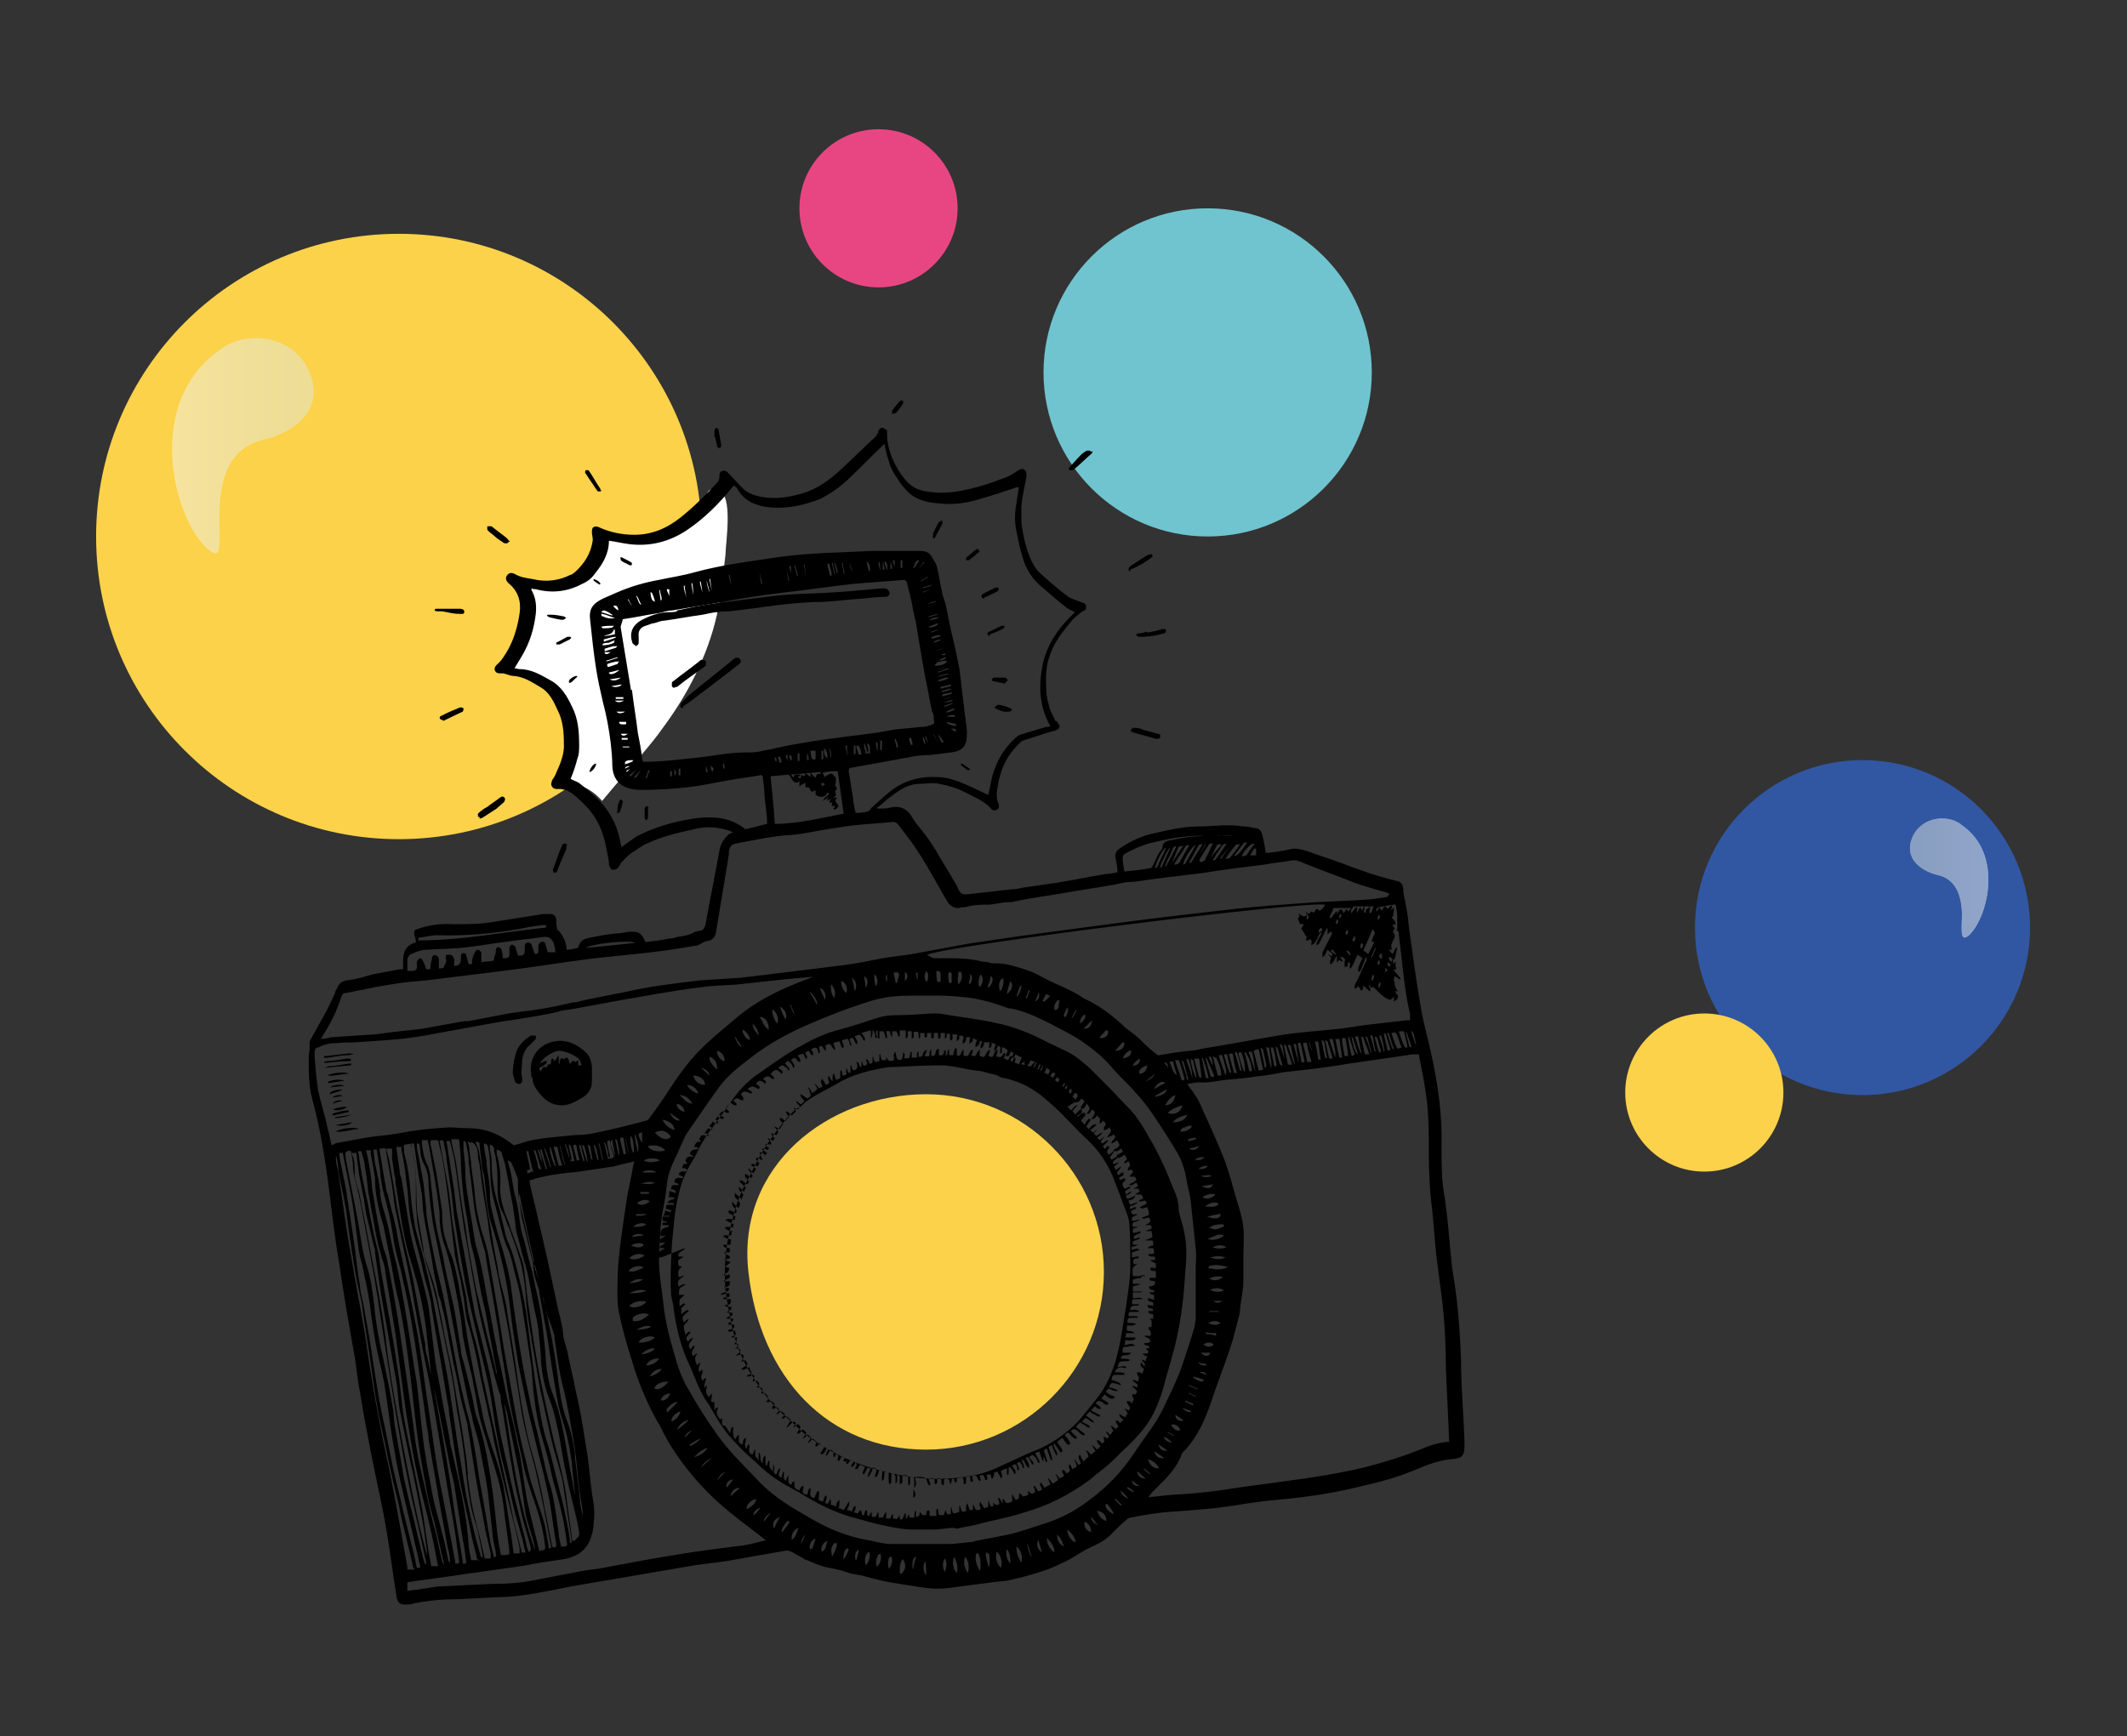 <?xml version="1.0" encoding="UTF-8"?>
<svg id="Layer_1" data-name="Layer 1" xmlns="http://www.w3.org/2000/svg" xmlns:xlink="http://www.w3.org/1999/xlink" version="1.1" viewBox="0 0 250.1 204.2">
  <rect x="0" y="0" width="250.1" height="204.2" fill="#333333" stroke="none"/>
  <defs>
    <style>
      .cls-1, .cls-2 {
        fill: url(#linear-gradient);
      }

      .cls-3 {
        clip-path: url(#clippath);
      }

      .cls-2, .cls-4, .cls-5, .cls-6, .cls-7, .cls-8, .cls-9, .cls-10, .cls-11, .cls-12 {
        stroke-width: 0px;
      }

      .cls-13 {
        clip-path: url(#clippath-1);
      }

      .cls-4 {
        fill: #000;
      }

      .cls-5 {
        fill: #fbd24a;
      }

      .cls-6 {
        fill: #e84682;
      }

      .cls-14 {
        fill: url(#linear-gradient-3);
      }

      .cls-15 {
        opacity: .5;
      }

      .cls-7 {
        fill: #70c4cf;
      }

      .cls-8 {
        fill: url(#linear-gradient-4);
      }

      .cls-9 {
        fill: url(#linear-gradient-2);
      }

      .cls-10 {
        fill: url(#linear-gradient-5);
      }

      .cls-11 {
        fill: #3157a3;
      }

      .cls-12 {
        fill: #fff;
      }
    </style>
    <linearGradient id="linear-gradient" x1="1203.7" y1="52.4" x2="1220.3" y2="52.4" gradientTransform="translate(1240.5) rotate(-180) scale(1 -1)" gradientUnits="userSpaceOnUse">
      <stop offset="0" stop-color="#d7e0d5"/>
      <stop offset=".4" stop-color="#e3e9e2"/>
      <stop offset="1" stop-color="#fff"/>
    </linearGradient>
    <clipPath id="clippath">
      <path class="cls-2" d="M26.2,40.9c3.2-2.1,8.3-1.3,10.1,2.7,2,4.4-1.5,7.2-5.3,8.1-4.2,1-5,4.7-5.2,8-.1,3.5.5,6.4-1.2,5-4.1-3.3-7.9-17.4,1.5-23.7,0,0,0,0,0,0"/>
    </clipPath>
    <linearGradient id="linear-gradient-2" x1="1191.9" y1="52" x2="1232.2" y2="52" gradientTransform="translate(712.9 1053.7) rotate(-121.9) scale(1 -1)" xlink:href="#linear-gradient"/>
    <linearGradient id="linear-gradient-3" x1="224.6" y1="103.2" x2="233.7" y2="103.2" gradientTransform="matrix(1,0,0,1,0,0)" xlink:href="#linear-gradient"/>
    <linearGradient id="linear-gradient-4" x1="224.6" y1="103.2" x2="233.7" y2="103.2" gradientTransform="matrix(1,0,0,1,0,0)" xlink:href="#linear-gradient"/>
    <clipPath id="clippath-1">
      <path class="cls-8" d="M230.5,96.9c-1.8-1.2-4.6-.7-5.6,1.5-1.1,2.4.8,4,2.9,4.5,2.3.5,2.8,2.6,2.9,4.4,0,1.9-.3,3.5.7,2.8,2.2-1.8,4.4-9.6-.8-13.1,0,0,0,0,0,0"/>
    </clipPath>
    <linearGradient id="linear-gradient-5" x1="218" y1="103" x2="240.4" y2="103" gradientTransform="translate(89 -105.5) rotate(31.9)" xlink:href="#linear-gradient"/>
  </defs>
  <g>
    <circle class="cls-5" cx="46.9" cy="63.1" r="35.6"/>
    <g class="cls-15">
      <path class="cls-1" d="M26.2,40.9c3.2-2.1,8.3-1.3,10.1,2.7,2,4.4-1.5,7.2-5.3,8.1-4.2,1-5,4.7-5.2,8-.1,3.5.5,6.4-1.2,5-4.1-3.3-7.9-17.4,1.5-23.7,0,0,0,0,0,0"/>
      <g class="cls-3">
        <rect class="cls-9" x="13.4" y="37.6" width="30.2" height="28.8" transform="translate(-30.7 48.7) rotate(-58.1)"/>
      </g>
    </g>
  </g>
  <path class="cls-12" d="M76.4,63.2c-2.5.8-3.7.6-6.1-.4.4,2.3-.8,4.4-2.9,5.5s-4.7.2-7-.3c1.1,1.4,1.6,3,1.3,4.8s-1.6,4.4-2.6,5.9c2.8-.3,5.6,1.2,6.8,3.8,2.1,4.4.5,6.3,0,9.1,2,.6,3.5,1,4.9,2.6,1-1.2,2-2.4,3.1-3.6,1.3-1.6,2.7-3.1,3.9-4.8,3-4,5.4-8.6,6.5-13.5.5-2.3.7-4.6,1-7,0-1.4,1-7.2-.9-7.7s-1,1.6-1.7,2.1c-1,.8-2.4,2-3.7,2.5l-2.5.9Z"/>
  <path class="cls-5" d="M129.8,149.6c0,11.5-9.4,20.9-20.9,20.9s-19.5-8.4-20.9-20.9,9.4-20.9,20.9-20.9,20.9,9.4,20.9,20.9Z"/>
  <circle class="cls-6" cx="103.3" cy="24.5" r="9.3"/>
  <circle class="cls-7" cx="142" cy="43.8" r="19.3"/>
  <g>
    <circle class="cls-11" cx="219" cy="109.1" r="19.7"/>
    <g class="cls-15">
      <path class="cls-14" d="M230.5,96.9c-1.8-1.2-4.6-.7-5.6,1.5-1.1,2.4.8,4,2.9,4.5,2.3.5,2.8,2.6,2.9,4.4,0,1.9-.3,3.5.7,2.8,2.2-1.8,4.4-9.6-.8-13.1,0,0,0,0,0,0"/>
      <g class="cls-13">
        <rect class="cls-10" x="221.2" y="94.6" width="15.9" height="16.7" transform="translate(-19.8 136.6) rotate(-31.9)"/>
      </g>
    </g>
  </g>
  <circle class="cls-5" cx="200.4" cy="128.5" r="9.3"/>
  <g>
    <path class="cls-4" d="M103.1,95.1c.2,0,.3,0,.5,0,.3,0,.7,0,1-.1,1.2-.3,2.1.1,2.7,1.2.2.4.5.7.8,1.1,1,1.2,1.8,2.4,2.5,3.7.5.8,1,1.6,1.5,2.5.3.4.5.9.7,1.3.2.3.4.4.8.4,1.8-.2,3.5-.4,5.3-.6.5,0,.9-.1,1.4-.2,1.4-.2,2.7-.4,4.1-.6,1.9-.3,3.7-.7,5.6-1,.5,0,.9-.1,1.4-.2,0-.6-.1-1.1-.2-1.5-.2-.7.1-1.1.6-1.4,1.2-.8,2.5-1.4,3.9-1.7,1.8-.4,3.5-.8,5.3-.8,1.7,0,3.4-.3,5.2,0,.5,0,.9.1,1.4.2.4,0,.7.3.8.7.2.7.3,1.3.4,2,0,0,0,.1,0,.2.1,0,.2,0,.4,0,.8-.1,1.6-.2,2.4-.4.7-.2,1.4,0,2.1.2,1.3.5,2.7.9,4,1.4,2.1.8,4.3,1.6,6.5,2.1.5.1.7.3.8.9,0,.7.2,1.3.3,1.9.2,1,.3,1.9.4,2.9.4,2.9.8,5.9,1.3,8.8.3,2,.9,4,1.3,5.9.8,3.6,1.3,7.2,1.2,10.9,0,2,0,4.1.4,6.1.3,2.2.5,4.4.7,6.7.1,1.2.3,2.5.5,3.7.4,2.9.6,5.8.7,8.7,0,3.2.3,6.3.4,9.4,0,.2,0,.3,0,.5,0,1.1-.2,1.5-1.3,1.6-1.5.1-2.9.6-4.3,1.2-2.1.9-4.3,1.5-6.5,2-3.2.8-6.5,1.3-9.9,1.6-1.3.1-2.7.3-4,.5-2.8.5-5.6.7-8.4.9-1.7.1-3.3.4-4.9.7-.1,0-.3.1-.4.2-.7.6-1.3,1.2-2,1.9-.8.8-1.9,1.2-2.9,1.7-.8.5-1.6,1-2.4,1.4-.4.2-.9.4-1.3.6-1.7.7-3.6,1.2-5.4,1.6-.6.1-1.2.1-1.8.2-1.5.2-3,.4-4.6.6-1.2.2-2.5.2-3.7,0-1.3-.2-2.6-.4-3.8-.6-1.1-.2-2.2-.5-3.3-.8-.6-.1-1.3-.2-1.8-.4-.8-.3-1.6-.4-2.5-.6-.7-.2-1.4-.5-2.1-.8-.2,0-.4-.2-.6-.3-.3-.2-.6-.3-.9-.5-.3-.2-.7-.4-1.1-.3-2.3.4-4.6.8-6.8,1.2-1.3.2-2.5.3-3.8.5-2.3.4-4.7.8-7,1.2-3.4.6-6.8,1.1-10.1,1.8-1.6.3-3.2.6-4.8.7-2.1.1-4.2.2-6.3.3-1.8,0-3.6.2-5.3.6,0,0-.2,0-.2,0-.9.1-1.3-.1-1.4-1.1-.4-2.4-.7-4.9-1.1-7.3-.5-3-1.2-6-1.8-9-.5-2.6-1-5.2-1.4-7.7-.3-1.5-.4-3.1-.7-4.6-.6-3.4-1.2-6.8-1.7-10.3-.4-2.3-.7-4.7-1-7.1-.5-4.2-1.1-8.4-2.2-12.4-.4-1.5-.4-3-.4-4.5,0-.4,0-.8.1-1.2,0-.1,0-.2,0-.3,0-.2,0-.5,0-.7.7-1.3,1.4-2.5,2.1-3.8.3-.6.6-1.3.9-1.9,0-.2.1-.3.2-.5.2-.5.5-.9,1.2-1,1-.1,2-.4,3-.7,1.1-.2,2.1-.4,3.2-.6.1,0,.2,0,.4,0,0-.4,0-.7,0-1.1,0-1,.4-1.7,1.3-2,0,0,.2,0,.2-.1,0-.3-.1-.6-.2-.9,0-.4,0-.5.3-.6,1.4-.5,2.8-.7,4.3-.6,1.6,0,3.3,0,4.9-.3,1.9-.3,3.8-.6,5.7-.9.3,0,.5,0,.8,0,.4,0,.6.2.7.6,0,.3,0,.7.1,1,0,0,0,.2,0,.2.6.5.9,1.2,1.1,2,0,.1,0,.2,0,.4.4,0,.9-.1,1.3-.2,0,0,.1,0,.1-.1.2-.7.6-1,1.3-1.1,1-.2,2-.4,3-.5.5,0,1-.1,1.6-.2,1.2-.1,1.5.1,2,1.2.9-.1,1.8-.2,2.7-.4.4,0,.7-.1,1-.2.7-.1,1.5-.2,2.1-.6.1,0,.3-.1.4-.1.6,0,.8-.4.9-1,.5-2.8,1.1-5.7,1.6-8.5.1-.7.5-1.3,1-1.8.1-.1.3-.2.6-.3-.3-.1-.6-.3-.8-.3-1.4-.4-2.7-.4-4.1,0-1.8.4-3.5.8-5.2,1.6-.3.1-.6.3-.9.5-.4.3-.8.5-1.2.8-.3.3-.6.6-.9.9-.1.1-.2.3-.3.5-.2.3-.4.4-.7.4-.3,0-.4-.3-.5-.6,0-.6-.2-1.3-.3-1.9-.3-1.6-.8-3-1.8-4.3-.3-.4-.7-.8-1.1-1.2-.5-.4-.9-.9-1.5-1.2-.2-.2-.6-.2-.9-.3-.1,0-.2,0-.4,0-.3,0-.5,0-.7-.3-.2-.3,0-.5,0-.7.2-.3.4-.6.5-.9.5-1.1,1-2.3.9-3.5,0-1.3-.1-2.6-.7-3.8-.5-1.1-1-2.2-2.1-2.8-1-.6-1.9-1.2-3.1-1.3-.4,0-.8-.2-1.2-.3-.1,0-.2,0-.3,0-.3,0-.5,0-.7-.3-.1-.3,0-.5.2-.7.6-.5,1-1.2,1.4-1.9.7-1.3,1.1-2.8,1.3-4.2.2-1.4-.2-2.6-1.3-3.5-.3-.3-.4-.6-.2-.9.2-.3.5-.4.9-.2.7.4,1.4.5,2.1.6,1.6.4,3.1.2,4.5-.5.2,0,.3-.2.5-.3,1.1-1,1.9-2.2,2.1-3.8,0-.3-.1-.6-.1-.9,0-.2,0-.5.2-.6.1-.1.4-.1.6,0,1.3.6,2.7.9,4.2.9,2.1,0,3.9-.8,5.5-2.1,1.5-1.2,2.9-2.6,4.2-4,.2-.2.3-.5.3-.8,0-.3,0-.5.3-.6.3-.1.5,0,.7.2.6.6,1.2,1.3,1.8,1.9.3.3.7.5,1.2.7,1.9.6,3.7.4,5.5-.1,1.9-.5,3.4-1.6,4.8-2.9,1.3-1.2,2.6-2.5,3.9-3.7.2-.2.4-.4.5-.8,0-.2.3-.4.4-.4.2,0,.4.2.6.3,0,0,0,.3,0,.4,0,1.3.4,2.6,1,3.7.4.8.9,1.5,1.5,2.1.8.8,1.8,1,2.9,1.1,1.9.2,3.7-.2,5.5-.7,1.1-.3,2.1-.7,3.2-1.1.4-.2.8-.4,1.2-.7.3-.2.5-.3.8-.2.3.2.3.5.3.8-.2,1.2-.5,2.3-.6,3.5,0,.6,0,1.3,0,1.9.2,1.6.5,3.1,1.2,4.6.3.6.6,1.1,1.1,1.5,1,.9,2,1.8,3.1,2.6.5.4,1.2.5,1.8.8.2,0,.4.2.4.4,0,.2,0,.5-.2.5-.9.5-1.6,1.3-2.2,2.1-1.5,1.8-2.4,3.8-2.3,6.2,0,.9,0,1.8.3,2.7.1.7.5,1.3.8,2,0,0,.2,0,.2.1.1.2.3.4.3.5,0,.2-.2.4-.4.5-.4.1-.8.2-1.1.3-.9.3-1.9.6-2.8.9-.1,0-.2.1-.3.2-1.2,1.1-2,2.4-2.4,3.9-.2.6-.3,1.3-.4,2,0,.5,0,.9.2,1.3.1.3.1.5-.1.7-.3.2-.5.1-.7,0-.8-1-2-1.4-3.1-2-.9-.5-2-.8-3-1-.8-.2-1.6,0-2.5,0-.6,0-1.1.2-1.6.4-.8.4-1.5,1-2.2,1.5-.3.3-.6.6-1.1.9ZM170.4,170.1c0-.1,0-.3,0-.4-.1-3.1-.3-6.1-.4-9.2,0-3-.2-6-.6-8.9-.2-1.3-.3-2.5-.5-3.8-.2-1.8-.3-3.7-.5-5.5-.3-2.3-.4-4.6-.4-6.9,0-2.2,0-4.3-.3-6.5-.2-1.5-.5-3-.8-4.5,0-.1,0-.2-.1-.4-.4,0-.9,0-1.3.1-2.1.3-4.2.6-6.2.9-1.9.3-3.8.6-5.6.8-.9.1-1.8.2-2.7.3-1.1.2-2.1.4-3.2.5-1.2.2-2.4.3-3.6.4-1,.1-2.1.4-3.2.3-.4,0-.9.1-1.4.2.2.3.4.6.6.8.2.4.5.7.7,1.1.4.8.7,1.6,1.1,2.4.7,1.6,1.4,3.1,2,4.7.6,1.6,1,3.3,1.5,4.9.3,1,.6,2,.7,3,.1,1.2,0,2.4,0,3.6,0,.9,0,1.8,0,2.6,0,1.2-.3,2.3-.4,3.5,0,.5-.2.9-.3,1.4-.3,1.1-.5,2.1-.9,3.2-.7,2.1-1.5,4.1-2.2,6.2-.7,2.1-1.6,4.1-3.1,5.7-.2.2-.4.4-.4.6-.5,1.2-1.3,2.2-2.2,3.1-.4.4-.8.8-1.2,1.2-.2.2-.3.4-.5.6,1-.1,2-.2,2.9-.3,2.5-.1,5-.4,7.5-.8,1.9-.3,3.8-.5,5.8-.8,3.1-.4,6.2-.9,9.2-1.6,2.3-.6,4.6-1.3,6.8-2.2.9-.4,1.9-.7,2.9-.8.2,0,.4,0,.6,0ZM72.7,99.9c.7-.5,1.4-1,2.1-1.5.2-.1.4-.2.6-.3,2.1-1,4.4-1.6,6.7-1.9,2-.2,3.9,0,5.5,1.3,0,0,.2,0,.2,0,.8-.2,1.6-.4,2.4-.6,0-1.1-.2-2.2-.3-3.2,0-.7-.1-1.5-.2-2.2,0-.3-.2-.4-.4-.3-1.1.2-2.1.3-3.2.5-1.8.3-3.5.7-5.3.9-1.8.2-3.6.3-5.4.3-1.7,0-3.3-.6-3.4-2.8,0-.9-.1-1.9-.2-2.8-.2-1.6-.5-3.2-.9-4.7-.3-1.3-.6-2.6-.8-3.9-.3-1.9-.5-3.8-.7-5.7-.2-1.4.3-2,1.5-2.6.5-.2,1.1-.5,1.6-.7,1.6-.7,3.3-1.2,5-1.5,1.4-.3,2.8-.5,4.2-.9,3.3-.9,6.7-1.3,10-1.8,3.6-.5,7.2-.5,10.7-.7,1.9,0,3.8,0,5.8,0,.5,0,1,.1,1.3.6.3.5.6.9.7,1.4.2.8.3,1.6.5,2.5.1.6.3,1.2.5,1.8.3,1.5.6,3.1,1,4.6.2,1,.4,1.9.6,2.9.2,1.4.3,2.7.5,4.1.1,1.1.3,2.2.4,3.3,0,1.5-.2,2.3-1.9,2.5-.8.1-1.6.2-2.4.3-.9,0-1.8.1-2.7.3-2.2.4-4.4.8-6.6,1.2-.3,0-.3.2-.3.5.2,1,.3,2,.5,3,0,.6.2,1.2.3,1.8.5,0,1,0,1.5-.2.2,0,.3-.4.5-.5.9-.8,1.8-1.7,2.9-2.4,1.5-.9,3.1-1.2,4.7-1.1,1.4,0,2.8.6,4.1,1.2.6.3,1.3.6,1.9.9.2-.8.3-1.5.5-2.3.5-1.7,1.3-3.1,2.6-4.3.2-.2.4-.4.7-.5,1-.3,2-.6,3-.9.2,0,.3,0,.5-.1-1.3-2.3-1.4-4.7-.9-7.2.5-2.5,2-4.5,3.8-6.2-.4-.2-.9-.4-1.2-.7-.9-.7-1.7-1.4-2.5-2.1-1.3-1-2.1-2.3-2.5-3.8-.3-1-.5-2-.7-3-.2-1-.2-2,0-3.1.1-.7.2-1.3.3-2,0,0-.2,0-.2,0-1.5.5-3,1-4.4,1.4-1.6.5-3.2.7-4.9.5-1.3-.1-2.6-.4-3.6-1.4-.4-.4-.8-.9-1.1-1.4-.5-.7-.9-1.4-1.1-2.2-.2-.6-.4-1.3-.5-2-.1.1-.2.2-.3.3-1.4,1.3-2.7,2.7-4.1,4-1,.9-2,1.6-3.2,2.2-1.8.7-3.6,1.1-5.5,1-1.7-.1-3.3-.6-4.2-2.2,0-.1-.2-.2-.4-.4,0,0,0,0-.1.1-1.6,2-3.4,3.8-5.5,5.2-2,1.3-4.2,1.9-6.7,1.6-.8-.1-1.6-.3-2.4-.4,0,1.5-.7,2.7-1.6,3.8-.4.6-.9,1-1.6,1.3-1.7.9-3.5,1.1-5.4.6-.2,0-.3,0-.5-.1,0,.1,0,.2,0,.2.5.9.6,1.8.5,2.8-.2,1.7-.7,3.4-1.6,4.9-.3.5-.6,1-.9,1.5.2,0,.4.1.6.1,1.4,0,2.5.7,3.6,1.3,1.3.7,2,1.9,2.6,3.2.7,1.4.8,2.9.8,4.5,0,.5,0,1-.2,1.5-.2.8-.5,1.7-.8,2.4.3.2.7.3,1,.5.6.5,1.3,1,1.9,1.6,1.3,1.2,2.2,2.6,2.7,4.3.2.7.3,1.4.5,2.1ZM163.4,105.1c-.1,0-.2,0-.3-.1-1.7-.5-3.3-.9-4.9-1.6-1.6-.6-3.2-1.2-4.7-1.8-.5-.2-1-.5-1.6-.4-1.1.2-2.2.3-3.3.5-2.4.3-4.9.6-7.3,1-2.6.3-5.2.6-7.8,1-.7,0-1.5.1-2.2.3-2.2.4-4.4.7-6.6,1.1-1.9.3-3.9.6-5.8,1,0,0,0,0-.1,0-.8,0-1.6.2-2.4.3-1,0-1.9,0-2.9.3-.2,0-.5,0-.8.1-.5,0-.9-.2-1.2-.6-.2-.3-.4-.7-.6-1-1.3-2.3-2.6-4.7-4.2-6.8-.3-.4-.7-.9-1-1.3-.2-.3-.5-.5-.9-.4-1.2.1-2.5.2-3.7.3-1.2.1-2.4.3-3.6.5-1.5.2-3,.6-4.4.7-2.2.1-4.3.6-6.5,1-.7.1-.8.5-.9,1,0,.1,0,.2,0,.3-.5,3-1,6.1-1.5,9.1-.1.6-.4,1-1.1,1.1,0,0-.2,0-.3.1-.3.1-.5.3-.8.4-1.8.3-3.6.6-5.4.8-2.5.3-5,.5-7.4.8-3.1.4-6.2.9-9.3,1.3-3.2.4-6.5.8-9.7,1.2-1.2.1-2.4.2-3.7.4-1.3.2-2.5.4-3.8.7-.7.1-1.4.3-2.1.4-.2,0-.3.1-.4.3-.3.8-.6,1.7-1,2.5-.4.8-.8,1.5-1.3,2.3,0,.1-.1.2-.2.3.4,0,.8-.1,1.2-.2,1.5-.1,2.9-.2,4.4-.3.7,0,1.3-.1,2-.2,1.4-.2,2.8-.3,4.3-.5,1.7-.3,3.3-.6,5-.9.2,0,.3,0,.5,0,1.6-.3,3.1-.6,4.7-.9,1.2-.2,2.4-.3,3.6-.5,1.3-.2,2.7-.5,4-.8.3,0,.7-.1,1-.2,2.3-.5,4.6-.9,6.9-1.4,1.5-.3,3.1-.5,4.6-.7.8-.1,1.7-.2,2.5-.3,1.6-.1,3.1-.2,4.7-.3,2.5-.3,4.9-.6,7.4-.9,1.6-.2,3.2-.4,4.8-.6,1.5-.2,3-.5,4.5-.8,1.2-.2,2.3-.3,3.5-.5,2.2-.4,4.3-.8,6.5-1.2,2-.3,4-.6,6.1-.9,2.2-.3,4.5-.6,6.7-.9,4.5-.6,9-1.2,13.4-1.7,1.7-.2,3.5-.4,5.2-.6,2.8-.3,5.5-.5,8.3-.7,2.4-.2,4.7-.2,7.1-.4.8,0,1.6-.2,2.5-.3ZM74.3,81.1h0c.2,1.7.5,3.4.7,5.1.2,1,.4,2,.5,3,0,.2,0,.4.3.4,2.1,0,4.2-.3,6.3-.5,1.8-.2,3.7-.6,5.5-.6.7,0,1.4,0,2.1-.2,1.2-.2,2.3-.5,3.4-.7,1.7-.3,3.5-.6,5.2-.8,1.2-.2,2.5-.3,3.8-.5,1-.1,2-.3,3.1-.5,1-.1,2.1-.2,3.1-.3.4,0,.8-.1,1.1-.2.5-.2.5-.2.4-.7,0-.3,0-.6-.2-.9-.3-1.3-.5-2.7-.8-4-.3-1.7-.6-3.4-.9-5.2-.1-.9-.3-1.7-.5-2.6-.2-1.2-.5-2.3-.8-3.5,0,0-.2-.2-.3-.2-2.1.2-4.2.3-6.2.5-2.7.3-5.3.7-8,1-2.6.3-5.1.7-7.7,1.2-1.8.3-3.6.6-5.4.9-.5,0-1,.2-1.5.3-1.4.2-2.7.5-4.1.7,0,0-.2,0-.2.1,0,.3-.3.7-.2,1,.4,2.4.8,4.9,1.2,7.3ZM95.7,114.9c-.2,0-.3,0-.3,0-1.1.1-2.2.2-3.3.3-1.8.2-3.7.4-5.5.6-1.3.1-2.7.1-4,.3-1.8.2-3.6.5-5.4.8-1.7.3-3.4.6-5.1.9-1.6.3-3.2.6-4.9.9-.5.1-1.1.1-1.6.3-1.6.4-3.2.6-4.9.9-2.9.4-5.7,1-8.6,1.5-.7.1-1.5.3-2.2.4-2.7.5-5.5.6-8.2.8-.7,0-1.4,0-2.2.1-.4,0-.9,0-1.3.2-.3,0-.5.2-.8.3-.3,0-.4.3-.4.5,0,.2,0,.4,0,.7.1,1.3.2,2.5.4,3.8.3,1.5.8,2.9,1.1,4.4.2.7.3,1.4.5,2.1.3-.1.5-.3.8-.3,1.1-.2,2.2-.4,3.3-.6,1.3-.2,2.6-.3,3.8-.5,2-.4,3.9-.6,5.9-.7.8,0,1.6.1,2.3.1,2,0,3.7.7,5.3,2,.5-.1,1.1-.3,1.7-.5,1.8-.4,3.6-.5,5.5-.7.9,0,1.8-.1,2.6-.3,2-.4,3.9-.9,5.8-1.4.1,0,.2-.1.3-.2.8-1.1,1.6-2.2,2.3-3.3,1.1-1.7,2.3-3.4,3.8-4.9,1.1-1.1,2.3-2.1,3.5-3.1,2.2-2,4.7-3.4,7.4-4.5.7-.3,1.5-.6,2.3-.9ZM62.3,138.9c0,.1,0,.2,0,.3.3,1.4.7,2.9,1,4.3.8,3.3,1.5,6.6,2.2,9.9.2,1.1.6,2.2.7,3.3,0,.7.3,1.4.5,2.2.3,1.6.7,3.1,1,4.7.3,1.3.6,2.7.8,4,.2,1.2.4,2.5.6,3.7.2,1.4.3,2.9.5,4.3.2,1.2.4,2.3.2,3.5,0,.8-.2,1.5-.5,2.2-.6,1.3-1.8,1.9-3.1,2.1-1.4.2-2.9.4-4.3.7-1.8.3-3.6.5-5.5.8-1.7.2-3.3.5-5,.7-1.2.2-2.4.3-3.5.5v1c.4,0,.6-.1.9-.1.9-.1,1.8-.3,2.7-.4,2-.1,4-.2,6.1-.3,1.8,0,3.7-.1,5.5-.5,1.6-.3,3.1-.6,4.7-.9.9-.2,1.8-.3,2.6-.4,3.2-.6,6.3-1.2,9.5-1.7,2.4-.4,4.8-.7,7.2-1,1-.1,1.9-.4,2.8-.6,0,0,0,0,.2,0-.3-.2-.6-.5-.9-.7-2.2-1.7-4.4-3.3-6.3-5.3-1.9-2-3.6-4.2-4.9-6.7-.2-.4-.4-.9-.7-1.3-1.1-2-2-4-2.7-6.2-.5-1.6-1-3.2-1.4-4.8-.3-1.2-.6-2.4-.6-3.6,0-1.6,0-3.3.2-4.9.2-2.2.6-4.5.9-6.7.2-1.2.5-2.4.7-3.6,0-.2.1-.4.2-.8-.9.2-1.7.4-2.5.6-1.3.2-2.6.4-4,.6-2,.2-4,.4-6,1.1ZM109.7,112.7c.5,0,.9,0,1.3,0,1.5,0,3,0,4.5.4.4,0,.8.1,1.1.2.7,0,1.4,0,2.1.2.9.2,1.8.5,2.6.8.5.2,1,.5,1.6.8,1.5.8,3.1,1.3,4.5,2.3.2.1.4.2.6.3,1.4.7,2.6,1.6,3.7,2.6.3.2.5.5.8.7.5.4,1.1.8,1.6,1.3.6.6,1.2,1.2,1.9,1.7,0,0,.2.2.3.1,1.2-.2,2.4-.4,3.5-.5.6,0,1.2-.2,1.8-.3,3.1-.5,6.2-1.1,9.3-1.6,1.9-.3,3.7-.4,5.6-.6,1.2-.1,2.5-.3,3.7-.5,1.7-.2,3.5-.4,5.2-.6.1,0,.2,0,.4,0,0-.3,0-.5,0-.7-.7-3-.9-6.1-1.3-9.2,0-.4-.1-.7-.5-.9-.2.2-.3.5,0,.7,0,0,0,.2,0,.3-.1.3-.3.6-.4.9,0,0,0,.2,0,.3,0,0,0,.2.1.3-.2,0-.3,0-.4,0,.2.2.3.4.4.5.3-.2.2-.6.6-.8-.1.5-.2,1-.3,1.4,0,0-.2,0-.2.2,0,0,0,.2,0,.4.2-.2.3-.3.3-.4,0,0,0,0,0,0,0,.1,0,.3,0,.4,0,.1,0,.2,0,.3.2.3,0,.4-.3.3.3.4.6.7.9,1.1,0,0,0,0-.1.1l-.6-.4c-.1.3-.2.5,0,.7,0,0,0,.1,0,.2,0,.1,0,.3.1.4,0,.2.2.3.3.5,0,0,0,0,0,0,0,0-.2,0-.3-.1,0,.2,0,.3.1.4.3.2.2.5,0,.7,0,0-.2.1-.3.2,0-.1,0-.2,0-.3,0-.1,0-.3,0-.4,0,0,0,0,0,0,0,.1,0,.2-.2.3,0,0-.2.2-.2.2-.2,0-.5-.2-.7-.3-.5-.4-.9-.8-1.3-1.2-.2,0-.3,0-.4.1,0-.1,0-.3,0-.4-.4.3.2.4,0,.8-.3-.2-.5-.4-.8-.7,0,.3,0,.6-.3.6,0-.2-.2-.3-.3-.6,0,.1,0,.2-.1.2,0,0-.2.2-.3.2,0-.1-.1-.2,0-.3,0-.3.2-.5.3-.7.4-.8.7-1.6,1.1-2.4,0,0,0-.2,0-.3,0,0,0,0-.1,0-.2.5-.4,1-.6,1.5,0,.1-.2.2-.3.2,0-.1,0-.3,0-.4.1-.4.3-.8.5-1.2-.2-.2-.4-.3-.6-.4-.2.5-.4,1-.7,1.5,0,0-.2.1-.2.2,0,0,0-.2,0-.3,0-.1,0-.2.1-.4-.1,0-.2-.1-.3-.2,0,0,0,.1,0,.2,0,.2,0,.5-.4.4,0,0,0-.4,0-.5.1-.5.1-.5-.5-.7,0,.2.2.3.3.6-.2,0-.3-.1-.4-.2,0,0,0,0,0,0-.1.1-.2.2-.3.3,0-.1,0-.3,0-.4,0-.1,0-.2,0-.3,0,0,0,0-.1,0-.1.2-.2.5-.4.7,0,.1-.2.2-.3.2,0-.1,0-.3,0-.4.1-.2.2-.4-.1-.6,0,0-.1-.2-.2-.2,0,0,0,0,0,0,.2,0,.3.2.5.3,0,0,0-.2.1-.3-.2-.2-.4-.3-.6-.5-.1.2-.2.4-.3.6,0,.1-.2.2-.3.3,0-.1,0-.3,0-.4,0,0,0-.1,0-.2.4-.7.7-1.4,1.1-2.1,0,0,0-.2,0-.3-.1,0-.1,0-.1,0-.1,0-.3.2-.4.3,0-.1,0-.3,0-.4,0,0,0-.2,0-.3,0,0,0,0-.1,0-.3.6-.6,1.2-.9,1.8,0,0-.2.1-.3.2,0-.1,0-.3,0-.3.2-.4.4-.8.6-1.1,0,0,0-.2,0-.3,0,0,0,0-.1,0-.1.3-.3.6-.4.9-.1.2-.3.4-.4.6,0,0-.2.1-.3.2,0-.1,0-.2,0-.3.1-.2,0-.3-.2-.5,0,0,0,.2-.2.2,0,0-.2,0-.2.1,0,0,0-.2,0-.3,0-.1.1-.3.2-.4h0c0,0-.2.1-.2.2-.2-.4-.4-.7-.6-1,0,0,.2-.2.3-.5-.2,0-.4,0-.5-.1,0-.2-.1-.3-.2-.5,0,0,.1-.2.2-.4,0-.1-.1-.2-.2-.3,0,0,0,0,0,0,.2.1.5.3.7.4.1,0,.2-.1.4-.2q-.1.5,0,.6c0-.1.2-.2.2-.4-.1-.2-.2-.3-.4-.5h0c.1,0,.3.1.4.2,0,0,.2-.2.3-.3.1,0,.2.1.3.2,0-.2.2-.3.3-.5.1,0,.2.1.4.2.1,0,.2-.2.3-.3,0,0,0,0,0,0,0,.1-.1.3-.2.4,0,0,0,0,0,0,.2-.3.4-.5.5-.8-2.9-.4-44.5,4.8-46.8,5.9ZM114.4,181.3s0,0,0,0c1.4-.3,2.7-.5,4.1-.8,1.4-.3,2.7-.8,4-1.2,2-.6,3.8-1.5,5.5-2.8,2.2-1.6,4-3.5,5.5-5.8.2-.3.4-.6.6-.9,1-1.4,2-2.7,2.7-4.2.4-.8.7-1.5,1.1-2.3.3-.7.6-1.4.9-2.1.6-1.8,1.2-3.5,1.7-5.3,0-.3.1-.6.1-.8,0-.8,0-1.6,0-2.3,0-1.2,0-2.4,0-3.6,0-.8.1-1.5,0-2.3-.2-1.9-.4-3.8-.6-5.7-.1-.9-.4-1.7-.5-2.6-.2-1-.5-2-1-2.9-1-1.7-2.1-3.4-3.2-5-.5-.7-1.1-1.5-1.7-2.1-.9-1.1-2-2-2.9-3.1-1-1.2-2.3-2.2-3.6-3.1-1.2-.8-2.5-1.4-3.8-2.1-1.4-.7-2.9-1.4-4.5-1.7,0,0-.1,0-.2,0-1.6-.6-3.3-1.1-5-1.3-1.1-.1-2.1-.2-3.2-.2-1,0-2.1,0-3.1,0-1.6,0-3.2.1-4.8.6-2.6.8-5.2,1.8-7.7,2.9-2.5,1.1-4.8,2.4-6.9,4.1-1.2.9-2.4,1.9-3.3,3.1-1.3,1.8-2.6,3.7-3.9,5.6,0,.1-.2.3-.2.4-.4.8-.7,1.6-1.1,2.4-.5,1-.9,2.1-1,3.2-.1,1.1-.3,2.2-.5,3.2-.3,1.6-.3,3.3-.4,5-.1,1.9.3,3.8.5,5.7.2,2,.7,4,1.3,6,.4,1.5.9,2.9,1.7,4.2,1,1.8,2.1,3.5,3.3,5.2,1.4,2,3.2,3.7,4.9,5.5,1.9,2,4.2,3.3,6.5,4.6,1.9,1.1,4,1.9,6.1,2.3.2,0,.4.1.6.1.8.2,1.6.4,2.5.4,1,0,2,0,3.1,0,1.1,0,2.2,0,3.4,0,1.1,0,2.2-.2,3.4-.3ZM48.3,134.5c0,.3.1.5.2.8.2,1,.4,2.1.4,3.2.1,1.4,0,2.9.2,4.3.2,1.4.5,2.8.7,4.2,0,.5.2,1.1.4,1.6.3,1,.7,1.9.9,2.8.3.9.4,1.8.6,2.7.3,1.3.5,2.7.8,4,.2,1.1.5,2.2.7,3.4.2,1.2.4,2.4.6,3.6.3,1.6.6,3.3.8,4.9.2,1.1.3,2.1.4,3.2,0,.2,0,.3,0,.5.2,1.3.3,2.5.6,3.8.3,1.5.8,3,1.1,4.5.1.4.2.9.3,1.3h.7c0-.3,0-.4,0-.6-.2-.9-.4-1.7-.6-2.6-.3-1.8-.7-3.6-1-5.4-.4-2.2-.7-4.5-1.1-6.8,0-.3-.1-.7-.2-1-.3-1.1-.6-2.2-.8-3.3-.2-1.1-.4-2.2-.7-3.3-.2-1.3-.5-2.5-.7-3.8-.2-1.1-.4-2.1-.7-3.1,0-.3-.2-.7-.3-1-.3-1.4-.6-2.7-.8-4.1-.3-1.8-.7-3.6-1-5.5-.1-.7-.1-1.5-.2-2.3-.1-.8-.3-1.6-.4-2.4-.2-1.1-.3-2.3-.5-3.4,0,0,0-.1,0-.2h-.5ZM55,134.2c0,.3.2.6.2,1,0,.6.2,1.2.2,1.8.1,1,.3,2.1.4,3.1.1,1.6.4,3.1.8,4.6.3.9.6,1.9.8,2.8.4,2.3.8,4.7,1.2,7,.4,2.6.8,5.2,1.3,7.7.3,1.7.6,3.3.9,5,.3,1.7.7,3.3,1.1,4.9.2.9.4,1.8.7,2.7.4,1.3.9,2.7,1.3,4,.3,1,.4,2,.6,3,0,0,0,.2,0,.3.1,0,.2,0,.3,0,0-.3,0-.5-.1-.7-.3-1.6-.6-3.2-.9-4.7-.3-1.4-.6-2.8-.9-4.1-.6-2.2-1.2-4.4-1.6-6.7-.4-2.5-.8-5-1.2-7.5-.3-2-.7-4-1.1-6-.4-2-.8-4-1.2-5.9-.2-.9-.3-1.7-.4-2.6-.2-1.5-.5-2.9-.7-4.4-.1-.8-.2-1.6-.3-2.4,0-.3-.2-.7-.2-1,0-.5,0-.9-.3-1.4-.2-.3-.4-.4-.7-.3ZM59.9,182.8c0-.1,0-.2,0-.3-.2-1.8-.5-3.6-.7-5.4-.3-2.4-1.1-4.7-1.8-7-.3-1.1-.7-2.2-1-3.4-.3-1.2-.4-2.4-.7-3.7-.1-.6-.2-1.3-.4-1.9-.3-1.2-.6-2.4-.8-3.6-.2-1-.2-2-.4-2.9-.3-1.9-.7-3.8-1.1-5.7-.2-.7-.4-1.4-.6-2.1-.4-1-.6-2-.7-3.1,0-.6,0-1.2-.1-1.8-.3-2.3-.7-4.5-1.1-6.8,0-.3-.2-.7-.2-1h-.7c0,.2,0,.3,0,.3.1.8.2,1.7.6,2.5.5,1,.4,2.2.6,3.4.1,1.1.2,2.2.4,3.3.2,1.3.5,2.5.8,3.8.2.8.3,1.7.5,2.5.3,1.3.6,2.7.9,4,.3,1.6.5,3.2.8,4.8,0,.6.2,1.2.4,1.8.3,1.2.6,2.5.9,3.7.2.9.3,1.8.6,2.6.8,2.3,1.2,4.7,1.6,7.1.3,1.9.5,3.8.7,5.8.1,1.1.3,2.1.5,3.2.1,0,.2,0,.2,0,.3,0,.5,0,.8-.1ZM94.1,91.9s0,0-.1,0c-.2.2-.5.2-.7,0-.2-.2-.3-.5-.5-.7,0,0,0-.1,0-.1,0,0,.2,0,.2,0,0,0,.2.2.3.4,0-.2.1-.3.2-.4.2,0,.4,0,.6,0,0,0,0,.1-.1.2,0,0-.1,0-.2.1.3.2.4.2.4-.3.2.2.5.3.5-.2.2.2.4.3.6.5,0-.2,0-.3,0-.5.2.2.4.4.6.6,0-.1.1-.3.2-.5.1,0,.4.2.4-.2-2,.2-3.9.3-5.9.5.2,1.9.4,3.7.5,5.6,2.8,0,5.4-.7,8.1-1.2l-.7-5c-.5,0-1.1,0-1.8.2.1.2.2.3.3.5.2-.2.4-.3.6-.4,0,0,.2,0,.2,0,.2.1.3.3.5.5,0,.2,0,.5-.1.9,0,0,0,0,0,0,.3.3.2.5,0,.6,0,.2.1.4.1.5,0,.1-.2.2-.3.3.1,0,.2,0,.4,0,0,.1-.1.2-.2.4.1.2.3.4.4.6-.2.3-.3.4-.6.4,0-.1.1-.2.2-.4-.2,0-.3,0-.4,0,0-.2,0-.3.1-.4-.1,0-.2,0-.4,0,0-.1.1-.3.2-.4-.2,0-.3.1-.5.2.1-.2.2-.4.3-.5,0,0,0,0,0,0-.2.2-.5.3-.7.5,0,0,0,0,0-.1.1-.2.3-.4.5-.5.2-.2.2-.3,0-.4-.3.7-.9.6-1.4.3v-.5c-.3,0-.5.2-.5.1-.1-.1-.2-.3-.3-.5-.1,0-.2,0-.4,0,0-.1,0-.2,0-.2,0,0,0-.2,0-.3,0,0-.2,0-.2.1-.2,0-.3.2-.5.3,0-.2,0-.4,0-.5ZM66,181.9c.2,0,.4,0,.5,0,0,0,.2-.2.2-.2-.2-1.2-.3-2.3-.6-3.5-.3-1.4-.7-2.8-1.1-4.2-.3-1.3-.6-2.7-1-4-.5-1.6-.9-3.3-1.1-5-.2-1.3-.3-2.7-.4-4.1-.2-1.3-.4-2.7-.6-4-.4-2.3-.6-4.6-1.3-6.9-.3-1.2-.5-2.4-1.1-3.6-.1-.3-.2-.6-.3-.9-.4-1.4-.7-2.8-1.1-4.2-.2-.7-.3-1.4-.4-2.2-.1-1.4,0-2.7-.3-4.1,0-.4-.3-.5-.5-.5,0,.7.2,1.3.3,2,0,.8.2,1.6.3,2.4,0,.3.1.6.1.9,0,.8,0,1.6.2,2.4.3,1.3.6,2.5,1,3.8.5,1.6.9,3.1,1.2,4.7.6,4.5,1.2,9,2.2,13.5.3,1.6.7,3.2,1.1,4.8.3,1.3.6,2.6.9,3.9.2,1,.6,2,.8,3,.3,1.5.5,3,.7,4.5,0,.5.2,1.1.3,1.6ZM49.4,184.3c0-.4-.2-.7-.2-1-.7-3-1.4-6-2.1-9-.4-1.8-.7-3.5-1-5.3-.3-1.8-.5-3.7-.8-5.5-.1-.9-.3-1.7-.5-2.6-.6-2.4-1-4.9-1.3-7.4-.2-1.4-.5-2.8-.8-4.2-.1-.7-.4-1.4-.5-2.2-.2-1.5-.4-3-.6-4.5-.2-1.5-.5-3-.8-4.5-.2-.8-.3-1.6-.5-2.5-.1,0-.3,0-.4,0,0,.5.1,1,.2,1.4.3,1.4.6,2.8.8,4.3.4,2.6.8,5.1,1.1,7.7.1,1,.3,1.9.4,2.9.1.6.3,1.2.4,1.9.4,2.2.8,4.4,1.1,6.6.4,2.6.8,5.1,1.4,7.7.3,1.5.6,3,.9,4.5.4,1.8.9,3.7,1.3,5.5.4,1.6.8,3.2,1.2,4.8.1.5.2,1,.3,1.5h.4ZM56.8,183.2c-.1-.5-.2-1.1-.3-1.6-.2-.8-.3-1.7-.6-2.5-.5-1.4-.7-2.8-.9-4.2-.2-1.4-.3-2.9-.5-4.3-.2-1.6-.5-3.3-.8-4.9-.2-1.5-.4-3-.7-4.5-.2-1.2-.5-2.4-.7-3.5-.2-1.1-.5-2.3-.7-3.4-.3-1.7-.8-3.4-1.3-5.1-.5-1.5-.8-3.1-1.1-4.7-.2-.9-.2-1.9-.3-2.9,0-.7,0-1.3,0-2,0-.8,0-1.6-.1-2.4,0-.7-.2-1.5-.4-2.2,0-.5,0-.5-.6-.4-.3,0-.4.2-.3.4,0,.3,0,.6.1.9.4,1.5.6,3.1.7,4.7.1,1.2.3,2.5.5,3.7.3,1.3.7,2.5,1,3.7.4,1.7.9,3.5,1.2,5.3.5,2.5.9,5,1.4,7.5.3,1.4.5,2.9.7,4.3.3,1.8.5,3.5.8,5.3.3,1.6.5,3.2.8,4.8.2,1.3.5,2.6.8,3.9.3,1.3.6,2.5,1,3.8,0,.2.2.4.5.2ZM56.1,183.4c0-.2-.1-.3-.1-.5-.4-1.5-.7-2.9-1-4.4-.4-2-.9-3.9-1.2-5.9-.4-2.2-.7-4.4-1-6.5,0-.4-.1-.9-.2-1.3-.6-3.8-1.3-7.5-1.9-11.3,0-.5-.2-1-.3-1.5-.3-1.1-.6-2.1-.8-3.2-.3-1.3-.7-2.6-1-3.9-.3-1.2-.5-2.4-.6-3.7,0-1-.2-1.9-.3-2.9-.1-1-.3-2.1-.5-3.1,0,0,0-.2,0-.3h-.6c.1,1,.3,2,.4,2.9,0,.3.1.5.2.8.3,1.8.6,3.7.9,5.5.3,2,.9,3.9,1.4,5.8.3,1.3.7,2.6.9,3.9.3,2.1.5,4.2.8,6.4.2,1.3.5,2.6.7,3.9.3,1.8.7,3.6,1,5.3,0,.5.2,1,.3,1.5.2,1,.5,2.1.7,3.1.3,1.4.6,2.8.8,4.2.2,1.1.3,2.3.4,3.4,0,.6.2,1.3.3,1.9h1ZM54.5,134.2s0,0,0,0c0,.2,0,.5,0,.7,0,.8.2,1.7.2,2.5,0,1.1.1,2.2.3,3.3.2,1.5.5,2.9.7,4.4.1.6.2,1.3.4,1.9.6,2,.9,4.2,1.3,6.3.4,1.7.6,3.4,1,5.1,0,.5.2,1,.3,1.5.3,1.5.6,2.9.9,4.4.3,1.3.6,2.5.9,3.8.2,1.1.5,2.2.7,3.4.3,1.8.5,3.7.9,5.5.4,1.8.9,3.6,1.3,5.4.3,0,.5-.1.7-.2,0-.1,0-.2,0-.3-.2-1.7-.6-3.4-1.2-5.1-.5-1.5-1.1-3.1-1.4-4.7-.4-2-.9-3.9-1.3-5.9-.4-2-.7-3.9-1-5.9-.3-1.7-.5-3.3-.8-5-.4-2.6-.9-5.1-1.3-7.6,0-.3-.1-.6-.2-.9-.5-1.7-1-3.5-1.2-5.3-.2-1.6-.4-3.3-.6-4.9,0,0,0-.1,0-.2,0-.7-.2-1.3-.3-2,0,0-.1-.1-.2-.2ZM43.9,135.1c.1.7.1,1.5.3,2.2.2.9.4,1.8.5,2.8,0,.7.2,1.5.4,2.2.7,2.1.9,4.2,1.5,6.3.4,1.7.7,3.5,1,5.2.5,2.9.9,5.9,1.4,8.8.3,2.4.5,4.7.8,7.1.1.9.3,1.7.4,2.6.3,1.4.5,2.8.8,4.2.3,1.3.7,2.6,1,3.9.3,1,.5,2.1.7,3.1,0,.1.1.2.2.3,0-.1,0-.2,0-.4,0-.5-.2-1.1-.3-1.6-.3-1.8-.7-3.7-1-5.5-.4-2.3-.8-4.7-1.2-7,0-.5-.1-1-.2-1.5-.8-5.4-1.4-10.9-2.6-16.3-.2-.7-.3-1.5-.5-2.2-.3-1.1-.6-2.2-.8-3.3-.2-1.6-.5-3.1-.9-4.6-.2-.7-.4-1.4-.5-2.1-.1-.5-.2-1.1-.2-1.6-.1-.8-.3-1.7-.4-2.5h-.4ZM58.2,183.1s0,0,.1,0c0-.1.1-.2,0-.3,0-.5-.2-1.1-.3-1.6-.2-1.8-.4-3.6-.6-5.4-.2-1.7-.6-3.4-.9-5.1-.1-.7-.3-1.4-.5-2.1-.2-.7-.4-1.3-.5-2-.4-1.5-.7-3-1-4.5-.4-1.7-.7-3.4-1-5.1-.3-1.6-.6-3.2-.9-4.8-.3-1.6-.7-3.3-1-4.9-.2-1.1-.5-2.3-.7-3.4-.2-1.5-.4-2.9-.5-4.4,0-.9-.1-1.7-.5-2.5-.2-.3-.3-.7-.4-1-.1-.5-.1-1-.2-1.5-.1,0-.2,0-.3,0,0,.5.1,1,.2,1.4.2,1.1.4,2.2.6,3.3.1.9.2,1.9.3,2.8,0,.6.1,1.3.2,1.9.1.7.3,1.4.4,2.1.2,1,.4,2,.6,3,.4,1.6.8,3.2,1.1,4.8.4,2.1.8,4.2,1.2,6.3.4,2.2.9,4.5,1.5,6.7.4,1.5.6,3.1.9,4.7.2,1.4.4,2.8.7,4.3.3,1.7.6,3.4.9,5.2.1.7.3,1.5.5,2.2ZM67.4,181.2c0,0,.1,0,.2,0,.2-.3.6-.5.5-.9-.1-.8-.3-1.7-.5-2.5-.4-1.6-.8-3.2-1.1-4.8-.4-1.8-.6-3.6-1-5.3-.2-.9-.4-1.8-.7-2.6-.7-1.7-1.1-3.4-1.2-5.2,0-1.2-.2-2.3-.3-3.5-.1-.9-.3-1.7-.5-2.6-.4-1.9-.6-3.8-1.2-5.6-.3-1-.5-2-.8-3-.1-.4-.2-.9-.2-1.3-.1-.7-.2-1.4-.3-2.1-.3-1.4-.5-2.9-.8-4.3-.1-.6-.3-1.2-.5-1.8,0-.3-.3-.4-.6-.5,0,.2,0,.3,0,.5.4,1.3.5,2.7.4,4.1,0,.8.2,1.6.4,2.3.2.8.6,1.5.8,2.3.4,1.1.8,2.2,1.2,3.3.2.5.3.9.4,1.4.2,1.4.3,2.8.5,4.2.2,1.4.4,2.7.6,4.1.3,1.9.6,3.7,1,5.6.2.9.4,1.9.6,2.8.4,1.8.8,3.7,1.3,5.5.4,1.6.8,3.2,1,4.8.2,1.7.5,3.5.7,5.2ZM50.6,134.2c0,.3,0,.5.1.7.2,1.2.5,2.4.7,3.6.2,1.4.4,2.8.6,4.1,0,.1,0,.3,0,.4,0,.9.1,1.9.4,2.8.2.8.5,1.5.8,2.2.3,1,.5,1.9.7,2.9.2,1.3.5,2.7.7,4,.2,1.4.4,2.9.7,4.3.4,2.3.9,4.6,1.4,6.9.1.7.3,1.4.5,2.1.7,2.4,1.7,4.7,2.1,7.2.3,1.7.5,3.4.8,5.1.1.7.2,1.4.3,2.2h.7c0-.3,0-.4,0-.6-.3-1.5-.7-3.1-1.1-4.6-.3-1.2-.6-2.5-.9-3.7-.3-1.3-.6-2.5-.9-3.8-.2-.8-.3-1.7-.5-2.5-.4-1.8-.8-3.7-1.2-5.5-.4-2.1-.8-4.1-1.4-6.1-.3-.9-.4-1.8-.5-2.7-.1-.8-.3-1.6-.4-2.4-.2-1-.5-2.1-.7-3.1-.3-2.2-.5-4.5-.8-6.7-.3-2.2-.5-4.3-1.1-6.5,0,0,0-.2,0-.2,0,0-.1-.2-.2-.2-.2,0-.4,0-.6,0ZM42.1,135.4c0,.2.1.3.1.5.2,1.8.6,3.6,1,5.4.2.9.3,1.7.5,2.6.2,1.2.5,2.3.8,3.5.1.7.2,1.4.3,2.1.7,3.9,1.4,7.8,2,11.8.3,1.8.4,3.7.7,5.5.3,1.7.7,3.4,1,5,.4,2,.8,4,1.2,6,.2,1.3.4,2.7.6,4.1.1.8.3,1.5.4,2.3h.8c-.2-1.1-.4-2.1-.6-3.1-.2-.9-.4-1.8-.6-2.6-.5-2-1-3.9-1.4-5.9-.5-2.3-.8-4.5-1.2-6.8-.4-3-.8-5.9-1.2-8.9-.4-2.4-.8-4.9-1.2-7.3,0-.5-.2-1.1-.4-1.6-.3-1.1-.6-2.2-.8-3.4-.1-.6-.2-1.1-.3-1.7-.2-.9-.3-1.8-.5-2.7-.1-1-.2-2-.4-3,0-.6-.3-1.2-.4-1.8h-.6ZM55.9,134.3c.1.3.3.7.4,1,.1.6.2,1.3.3,1.9.2,1.5.4,2.9.6,4.4.2,1.4.5,2.7.7,4.1.2,1.3.5,2.6.7,3.8,0,.5.2,1,.3,1.5.2,1,.6,2,.7,3.1.5,3,1,6.1,1.4,9.1.4,2.5.8,5,1.5,7.5.7,2.3,1.2,4.7,1.6,7,.3,1.3.5,2.7.8,4,0,.3.2.4.5.2,0-.1,0-.2,0-.3-.3-1.7-.5-3.5-.8-5.2-.2-.9-.4-1.8-.6-2.7-.3-1.3-.7-2.7-1-4-.3-1.4-.7-2.8-1-4.2-.4-2-.9-4-1.2-6-.3-1.8-.6-3.7-.8-5.5-.4-3.5-1.2-6.9-2.3-10.3-.2-.6-.3-1.3-.4-2-.1-.9-.2-1.9-.3-2.8,0-.5-.2-1-.3-1.5-.1-.9-.2-1.7-.3-2.6,0-.5,0-.5-.7-.5ZM44.6,135.1c.3,1.6.5,3.2.8,4.7,0,.2.1.5.2.7.3,1.3.7,2.7,1,4.1.2,1.3.5,2.6.8,4,.6,2.6,1.1,5.2,1.6,7.8.5,2.7.8,5.4,1.2,8,.6,3.8,1,7.6,1.8,11.3.5,2.6,1,5.2,1.5,7.8,0,.5.1.5.5.3-.1-1-.3-2-.4-3-.4-2.6-.9-5.1-1.3-7.7-.4-2.4-.8-4.7-1.2-7.1-.4-2.5-.9-4.9-1.4-7.3-.5-2.8-1-5.5-1.5-8.3-.4-2.1-.9-4.1-1.3-6.2-.2-1.1-.5-2.1-.6-3.2-.2-1.9-.6-3.7-.9-5.5,0-.5-.1-.5-.6-.4ZM56.9,113.1c.3,0,.6,0,1-.1,0,0,.2,0,.2-.2,0-.3.2-.6.2-.9,0-.2,0-.5.3-.5.2,0,.4.2.4.4.1.3.1.6.1.9,0,0,.2,0,.3,0,.3,0,.5-.1.5-.5,0-.2,0-.5,0-.7,0-.2.2-.4.3-.4.1,0,.4.2.4.3.1.3.2.7.3,1,.6,0,.7,0,.8-.5,0-.2,0-.3,0-.5,0-.2,0-.4.2-.5.3-.1.5,0,.6.2.1.3.2.7.4,1.1.2,0,.4,0,.4-.4,0-.2,0-.3,0-.5,0-.2.1-.4.3-.5.2-.1.5,0,.5.2.1.3.2.6.3,1h.9c-.1-1.2-.4-1.9-1.4-1.8-1.3.2-2.6.3-3.9.5-1.7.2-3.3.5-5,.7-1.6.2-3.2.2-4.8.3-.6,0-1.2.2-1.8.5-.2,0-.4.3-.5.6,0,.5,0,.9,0,1.4,1.1,0,1.2,0,1.1-1,0,0,0,0,0,0,0-.2.2-.3.3-.5.2,0,.4.1.4.3.2.3.3.6.4,1h.5c0-.5.1-.9.2-1.3,0-.3.3-.5.5-.3.1,0,.3.2.3.4,0,.3,0,.7,0,1.1.2,0,.6,0,.6-.2.1-.3.4-.6.2-1,0,0,0-.4.1-.4.1,0,.3,0,.5,0,.3.1.5.6.4.9,0,.1,0,.3,0,.4.6,0,.8-.3.8-.9,0,0,0-.2,0-.2,0-.2.1-.4.2-.4.1,0,.4,0,.4.2.1.3.2.7.3,1.1h.4c0-.2,0-.4,0-.5.1-.3.2-.7.4-1,0-.1.2-.2.3-.2.1,0,.3.2.4.3,0,.4,0,.8,0,1.2ZM43,135.2c.2.6.3,1.2.4,1.8.2,1,.3,2.1.4,3.1.2,1,.3,1.9.5,2.9.2,1.1.4,2.3.7,3.4.1.6.4,1.1.5,1.7.5,2.4.9,4.7,1.3,7.1.7,4.7,1.4,9.4,2,14,.3,2.3.9,4.6,1.4,6.8.3,1.4.6,2.8,1,4.1.3,1.2.5,2.4.8,3.6,0,0,.1.2.2.3,0,0,0,0,0,0,0,0,0,0,0-.1-.4-1.6-.7-3.2-1.1-4.8-.3-1-.6-2.1-.8-3.1-.4-2.1-.8-4.2-1.1-6.3-.5-3.5-.8-7.1-1.3-10.6-.2-1.7-.5-3.3-.8-5-.2-1.1-.5-2.1-.7-3.2-.1-.6-.2-1.2-.3-1.7-.2-1.2-.5-2.4-.7-3.5-.1-.5-.2-1-.3-1.5-.5-1.6-.9-3.3-1-5,0-.2,0-.4,0-.7-.2-.9-.3-1.8-.5-2.7,0-.2,0-.3,0-.5h-.6ZM50.2,182.9s0,0,0,0c0-.2,0-.3,0-.5-.2-1.5-.4-3-.7-4.4-.4-2.1-.8-4.2-1.3-6.3-.4-2-.8-3.9-1.2-5.9-.2-1.1-.2-2.2-.4-3.3-.5-2.9-1-5.7-1.5-8.6-.4-2.2-.7-4.4-1-6.5,0-.2,0-.5-.1-.7-.3-1.1-.5-2.2-.8-3.3-.2-.8-.3-1.6-.4-2.3-.2-1-.4-2-.6-3.1-.1-.8-.2-1.6-.3-2.4h-.6c.4.7.4,1.4.4,2.1,0,.5,0,.9.2,1.4.1.5.3,1,.4,1.5.3,1.7.7,3.4,1,5.1.3,1.6.6,3.2.9,4.7.5,2.7,1,5.5,1.3,8.3.5,3.8,1.2,7.6,1.9,11.4.6,3.1,1.2,6.2,1.9,9.3.3,1.2.6,2.4.9,3.6ZM54.8,183.6c-.1-.9-.2-1.7-.4-2.6-.3-1.9-.6-3.9-.9-5.8-.1-.8-.3-1.6-.5-2.3-.4-2.2-.9-4.4-1.3-6.6-.2-.8-.3-1.6-.5-2.4-.2-.7-.4-1.5-.5-2.2-.2-1.8-.4-3.6-.6-5.4-.2-1.4-.4-2.7-.7-4-.4-1.7-.9-3.3-1.4-5-.3-1.1-.5-2.1-.7-3.2-.3-1.7-.5-3.3-.8-5,0-.3,0-.6-.1-.8-.1-.7-.2-1.3-.3-2,0-.4,0-.8,0-1.2h-.7c.2.8.4,1.4.5,2.1.2,1.2.4,2.3.6,3.5.1.9.3,1.8.5,2.8.4,2.1.9,4.1,1.4,6.2.6,2.8,1,5.6,1.6,8.4,0,.2,0,.3,0,.5.3,1.3.6,2.7.9,4,.4,2,.7,4,1.1,6.1.5,2.9,1,5.8,1.4,8.8.3,2,.7,4.1,1,6.1,0,.1,0,.2,0,.3h.4ZM61.3,182.6h.5c-.2-.7-.3-1.4-.5-2-.2-.8-.5-1.7-.7-2.5-.4-1.5-.7-3.1-1.1-4.6-.3-1.3-.7-2.6-.9-3.9-.3-1.4-.5-2.7-.7-4.1-.4-2.9-1.2-5.6-1.8-8.4-.5-2.1-1-4.2-1.4-6.3-.5-2.6-.9-5.1-1.3-7.7-.1-.9-.2-1.8-.3-2.7-.2-1.4-.4-2.7-.6-4.1,0-.6-.2-1.2-.3-1.8,0-.4-.2-.5-.5-.3.3,1.6.6,3.3.9,4.9.2,1,.3,1.9.4,2.9.1,1,.2,1.9.4,2.9.2,1.3.4,2.6.6,3.9.2.9.4,1.8.6,2.7.2.8.3,1.6.4,2.4.1.7.3,1.4.4,2,.2.9.5,1.7.7,2.6.3,1.2.5,2.4.7,3.6.4,1.8.8,3.7,1.2,5.5.5,2.3,1,4.6,1.5,6.9.3,1.4.6,2.9.9,4.3.3,1.2.6,2.4.9,3.6ZM67.1,181.5s0,0,.1,0c0-.1,0-.2,0-.4-.3-2-.6-3.9-.9-5.9-.1-.7-.2-1.4-.4-2-.3-1.1-.6-2.1-.9-3.2-.5-2-.9-4.1-1.4-6.2-.4-2-.7-4.1-1.1-6.2,0-.2,0-.4-.1-.7-.2-1.2-.4-2.4-.5-3.5-.1-1.7-.3-3.4-.7-5-.3-1-.6-2-1-3-.1-.4-.3-.9-.5-1.3-.2-.5-.3-1-.6-1.5-.5-.9-.6-2-.6-3,0-1.1,0-2.2-.2-3.3,0-.4-.2-.7-.2-1.1,0-.3-.2-.5-.5-.6,0,.2,0,.3,0,.4,0,.5.2,1,.2,1.5,0,1.6.2,3.1.6,4.6.3.9.5,1.8.7,2.7.2.7.3,1.5.6,2.2.7,1.5,1,3,1.4,4.6.4,1.6.7,3.2.9,4.8.4,3.2.8,6.3,1.3,9.5.2,1.2.4,2.4.7,3.6.2.8.5,1.6.7,2.4.5,2,1,4,1.5,6,.3,1.4.6,2.7.8,4.1,0,.1,0,.3,0,.4ZM48.6,184.4c-.3-1.3-.6-2.6-.9-3.8-.3-1.2-.6-2.4-.8-3.6-.5-2-1-4.1-1.4-6.1-.3-1.6-.7-3.1-1-4.7-.4-2.2-.7-4.3-1-6.5-.3-2-.6-3.9-.9-5.9,0,0,0-.1,0-.2-.2-1.1-.5-2.2-.7-3.3-.4-2.1-.7-4.3-1-6.4-.1-.9-.2-1.7-.4-2.6-.2-1.2-.5-2.4-.7-3.5,0-.5-.1-1.1-.2-1.6,0,0,0-.2-.1-.2,0,0,0,.2,0,.3,0,.6.2,1.1.3,1.7.5,3.3.9,6.6,1.5,9.8.5,3.2,1.2,6.5,1.7,9.7.7,5,1.6,10,2.7,15,.8,3.9,1.5,7.9,2.2,11.8,0,0,0,.2,0,.3h.9ZM62.3,182.4s0,0,.1,0c0-.1,0-.3,0-.4-.3-1.2-.7-2.4-1-3.6-.4-1.9-.9-3.8-1.2-5.8-.5-2.6-.8-5.2-1.3-7.8,0-.3,0-.7-.2-1-.4-1.4-.8-2.8-1.1-4.2-.6-2.4-1.2-4.7-1.6-7.1-.5-2.6-.9-5.2-1.4-7.8-.1-.7-.2-1.4-.3-2.1-.3-1.9-.5-3.8-.8-5.7-.1-.9-.4-1.8-.6-2.7h-.4c.3,2,.6,3.9.9,5.8.1.8.2,1.7.3,2.5.3,1.7.6,3.3.9,5,.4,2.1.7,4.1,1.1,6.2.2,1.3.6,2.5.9,3.8.4,1.7.9,3.4,1.2,5.2.4,2.1.7,4.2,1.1,6.3.5,2.2,1,4.4,1.5,6.7.5,2,1,4,1.5,5.9,0,.3.2.7.3,1ZM40.6,135.6c0,.5.1.9.2,1.4.4,2.2.9,4.5,1.3,6.7.3,1.7.5,3.5,1,5.1.5,1.5.7,3.1.9,4.7.2,2.2.6,4.4,1.1,6.5.4,1.9.8,3.8,1.1,5.7.1.6.1,1.3.2,1.9.3,1.7.6,3.4.9,5.1.1.8.3,1.7.5,2.5.4,1.8.9,3.6,1.3,5.4.3,1.1.5,2.2.8,3.2,0,0,.1.2.2.2,0,0,0,0,0,0,0-.1,0-.2,0-.3-.2-.9-.4-1.8-.6-2.7-.4-1.9-.9-3.9-1.3-5.8-.6-2.8-1.1-5.7-1.6-8.6-.3-1.9-.6-3.7-.9-5.6-.4-2.6-.8-5.1-1.2-7.7-.1-.9-.3-1.7-.4-2.6-.4-2.2-.8-4.3-1.2-6.5-.3-1.6-.6-3.3-1-4.9-.2-.7-.4-1.5-.4-2.2,0-.5-.1-1-.2-1.5,0-.3-.2-.3-.5-.2ZM59.8,136.5s0,0-.1,0c.1.5.3,1.1.4,1.6.1.6.2,1.2.3,1.8.1.6.3,1.1.4,1.7.3,1.4.3,2.8.8,4.2.2.6.3,1.3.5,2,.3,1.1.6,2.2.8,3.3.3,1.3.6,2.7.8,4.1.2,1.6.4,3.3.5,5,.1,1.2.3,2.4.7,3.5.6,1.5,1,3,1.3,4.5.4,2,.7,4,1.1,6,.1.6.2,1.1.3,1.7,0,0,0-.2,0-.2-.1-1.3-.3-2.6-.4-3.9-.2-1.3-.4-2.6-.8-3.9-.3-1-.6-1.9-.8-2.9-.5-2.7-.9-5.4-1.3-8.1-.3-1.7-.6-3.3-.9-4.9,0,0,0-.2,0-.2-.3-1-.7-1.9-.7-3,0,0,0,0,0-.1-.4-1.6-.8-3.3-1.2-4.9-.2-.7-.3-1.5-.4-2.3-.1-.7-.2-1.4-.2-2.1,0-.2,0-.5,0-.7-.2-.7-.5-1.3-.8-2ZM142.3,98.3s0,0,0,0c-.4,0-.8,0-1.1,0-2.1,0-4.1.4-6.1.9-1,.3-1.9.7-2.8,1.2-.1,0-.3.3-.3.4,0,.5.1,1.1.2,1.7,1.1-.1,2.1-.2,3.1-.4,0,0,.2-.1.2-.2.3-.5.5-1.1.8-1.6.1-.2.4-.4.4-.7,0-.4.3-.6.6-.7.9-.2,1.9-.4,2.8-.5.7,0,1.5-.1,2.3-.2ZM53.1,134.1c0,.1,0,.2,0,.3.2,1,.5,1.9.6,2.9.3,2.3.6,4.5,1,6.8.2,1.5.4,2.9.7,4.4.3,1.5.5,3,.9,4.4.3,1.5.7,2.9,1,4.3.4,1.5.8,3,1.1,4.5,0-.1,0-.3,0-.4-.3-1.6-.6-3.1-.9-4.7-.2-1.2-.4-2.3-.7-3.5-.5-2.1-.7-4.2-1.3-6.3-.3-1.2-.4-2.4-.6-3.6-.4-2-.6-4.1-.7-6.2,0-.9-.1-1.9-.2-2.8,0,0,0-.2-.1-.2-.3,0-.6,0-.9,0ZM68.4,178.4s0,0,.1,0c0-.2,0-.5,0-.7-.1-.9-.3-1.8-.4-2.7-.2-1.5-.3-3.1-.5-4.6-.4-2.4-.8-4.9-1.4-7.3-.5-1.9-.7-3.8-1-5.7,0-.2,0-.4-.1-.6-.2-.7-.5-1.4-.7-2-.2-.8-.4-1.6-.6-2.4,0,0,0,0,0,0,0,.4.2.8.3,1.2.3,1.3.5,2.6.8,3.9.3,1.8.6,3.5.8,5.3.2,1.4.4,2.8.9,4.1.5,1.3.8,2.6,1,4,0,.7.1,1.4.2,2.1.1,1.1.3,2.3.4,3.4,0,.6.2,1.3.3,1.9ZM49.3,110.6c5.1,0,10-1,14.9-1.5,0-.1,0-.2,0-.3,0,0-.2,0-.3,0-.8.1-1.7.2-2.5.4-3.3.6-6.7.9-10,.8-.7,0-1.4.2-2.2.3,0,.2,0,.3,0,.4ZM62.9,182.3c0-.4-.1-.7-.2-1.1-.3-1.1-.7-2.1-.9-3.2-.3-1.8-.5-3.7-.9-5.5-.4-2-.8-3.9-1.2-5.9,0-.3-.1-.5-.2-.8,0-.2-.1-.5-.2-.7.9,5.8,1.6,11.6,3.6,17.2ZM163.9,107.7c-.3.1-.3.2,0,.5.1.1.2.3.2.5-.1.1-.5-.1-.3.2.1.2.3.4.5.6,0-.6,0-1.1,0-1.6,0-.5-.1-1-.2-1.5-.7,0-1.3.2-2,.3-.1,0-.2.2-.3.3,0,0,0,.1.1.2.1-.2.2-.3.3-.5.1.2.2.3.3.4.1-.2.2-.4.3-.5.1,0,.3.2.4.3.1-.1.2-.3.4-.4,0,0,0,0,.1,0,0,.2-.1.4-.2.7,0,0,0,0,0,0,.1-.2.2-.3.4-.5h0c0,.3,0,.6-.1.9ZM68.2,136.8c-.1-.6-.3-1.2-.4-1.9,0-.3-.2-.3-.4-.2.1.6.3,1.2.4,1.7,0,0,0,.2-.1.3,0,0-.2-.2-.2-.3-.1-.5-.2-1.1-.4-1.6,0,0-.1-.2-.2-.2,0,0,0,0,0,0,0,.1,0,.2,0,.3.1.4.2.9.3,1.3,0,0,0,.2,0,.3,0,0-.2-.1-.2-.2-.1-.5-.2-1-.4-1.5,0-.1-.1-.2-.2-.3,0,0,0,0,0,0,.2.7.4,1.4.7,2.1l1.3-.2ZM74.7,110.9c-.5-.4-5.3.1-5.8.6,2-.2,3.9-.4,5.8-.6ZM161.3,109.5c-.3.8-.7,1.6-1,2.3.2.1.4.3.6.4.2-.5.5-.9.7-1.4-.3,0-.4-.1-.2-.4,0-.1.1-.3.2-.5.1-.2,0-.4-.2-.6ZM148.5,125.7c-.2-.8-.3-1.5-.5-2.3-.2,0-.4.1-.6.2.2.8.4,1.5.6,2.3.2,0,.3,0,.5-.1ZM139.9,99.4c-.3,0-.5,0-.6.3-.2.4-.5.8-.7,1.1-.2.3-.4.6-.5.8,0,0,0,0,0,.1.2,0,.5-.1.6-.3.4-.7.8-1.4,1.2-2.1ZM62.7,148.4s0,0,.1,0c-.6-2.6-1.2-5.3-1.7-7.9,0,0-.1,0-.2,0,.6,2.6,1.2,5.2,1.8,7.9ZM77,133.2c.7.8,1.4,1,1.9.5-.5-.7-1.1-.9-1.9-.5ZM163.6,121.5c.2.5.3,1,.5,1.4.2.5.2.5.7.3-.2-.5-.3-.9-.5-1.4-.2-.4-.2-.4-.7-.3ZM78.2,135.3c-.3-.5-1.3-.7-2-.5.1.5,1.3.8,2,.5ZM144.1,100.9s0,0,0,.1c.2,0,.5,0,.6-.2.4-.5.8-1,1.1-1.5,0,0,0,0,0,0-.2,0-.5,0-.6.2-.4.5-.8,1-1.1,1.5ZM143.6,126.5c0-.8-.3-1.5-.6-2.1,0,0-.2,0-.4-.2.2.9.4,1.6.6,2.3h.4ZM158.2,106.9c.2.1.3.2.4.3,0-.1.2-.3.3-.4-.8,0-1.5,0-2.1,0-.1.3-.2.5-.3.7-.2.4-.2.4,0,.5.2-.3.4-.5.6-.8h.1c0,.2,0,.3,0,.4,0,0,0,0,0,0,0-.2.2-.3.3-.6h.3c0,0,.1.2.2.4.1-.2.2-.3.3-.5ZM140.4,124.5c.2.8.4,1.5.6,2.2,0,0,.2,0,.3.1l-.3-2.3c-.2,0-.3,0-.6,0ZM76.3,154.6c-.6-.3-1.6,0-1.9.4,0,0,0,.2,0,.3,0,0,.1.1.2.1.7,0,1.2-.3,1.7-.8ZM66.1,137.1c-.2-.7-.4-1.3-.5-1.9,0-.3-.2-.4-.5-.3.2.7.4,1.5.6,2.2h.4ZM141.1,101.3s0,0,0,.1c.2,0,.5-.1.6-.3.3-.6.6-1.2.9-1.9-.2,0-.4,0-.5.2-.2.4-.5.7-.7,1.1-.1.2-.3.5-.4.7ZM153.2,122.7c.2.8.4,1.5.5,2.2h.5c-.2-.7-.4-1.4-.5-2,0-.3-.2-.3-.5-.2ZM144.3,149c-.7-.2-1.4-.3-2.1-.1,0,0-.1.1-.1.2,0,0,0,.1.1.1.2,0,.4,0,.7.1.5,0,1,0,1.5-.3ZM71.5,134.2s0,0-.1,0c0,0,0,.2,0,.3.1.5.2.9.3,1.4,0,0,0,.2,0,.3,0,0-.2-.2-.2-.3,0,0,0-.1,0-.2,0-.4-.2-.8-.3-1.2,0,0-.1-.1-.2-.2,0,0,0,0,0,0,.2.7.3,1.3.5,2,.3,0,.5-.1.7-.2-.2-.7-.4-1.3-.5-2ZM138.2,124.8c.2.7.5,1.4.7,2.1,0,.2.2.2.4.1-.2-.8-.4-1.5-.7-2.3h-.4ZM74,153.6c.5.4,1.7,0,2-.5-.6-.2-1.6,0-2,.5ZM145.4,126.1c-.2-.6-.3-1.2-.4-1.9,0-.3-.2-.4-.5-.2.2.7.4,1.4.6,2.2h.4ZM157.8,124.3l-.3-2.1h-.5c.2.8.3,1.5.5,2.2h.3ZM158.2,122.1h-.4c0,.8.2,1.4.3,2.1h.4c0-.8-.2-1.4-.3-2.1ZM142,144.4c.3,0,.6.2.9.2.3,0,.6-.2.9-.3.2,0,.1-.3,0-.3-.6,0-1.2,0-1.7.5ZM115.2,184.8c.2-.4.1-1.8-.2-2.1,0,0-.2,0-.2,0-.2.7,0,1.4.4,2ZM164.5,121.4c.2.6.4,1.2.7,1.8h.3c-.1-.7-.3-1.3-.4-1.9h-.6ZM78.6,162.5c-.6,0-1.1.1-1.5.5,0,0-.1.2-.2.3.1,0,.3.1.4.1.5-.1.9-.4,1.3-.9ZM77,157.3c-.5-.3-1.7,0-1.9.6.5.1,1.6-.2,1.9-.6ZM144.3,99.3c-.3-.1-.5,0-.7.3-.2.4-.5.7-.7,1.1-.1.2-.2.3-.3.5,0,0,0,0,0,0,.1,0,.3,0,.4-.2.4-.6.8-1.1,1.2-1.7ZM153.4,124.9c-.1-.6-.3-1.3-.4-1.9,0-.2-.1-.5-.4-.3.1.7.3,1.4.4,2,0,.3.2.3.4.2ZM154.6,122.5c.2.7.3,1.4.4,2.1,0,0,.2,0,.3.1l-.3-2.2h-.4ZM82.9,127.6c0-.7-.7-1.1-1.4-1.1.2.7.7,1.1,1.4,1.1ZM117.2,182.5c-.2.6,0,1.5.5,1.9.2-.6,0-1.5-.5-1.9ZM139.8,101.5s0,0,0,0c0,0,.2,0,.3-.1.4-.7.9-1.4,1.3-2.1,0,0,0,0,0,0-.2,0-.4,0-.5.2-.4.7-.7,1.3-1.1,2ZM139,130c-.6.2-1.2.4-1.7.9.8.3,1.6-.1,1.7-.9ZM106.2,183.3c-.4.5-.4,1-.4,1.6,0,0,0,.2.1.2,0,0,.1,0,.2-.1.4-.5.5-1,0-1.7ZM143.7,124.1h-.4c.2.8.5,1.5.8,2.4,0-.2.1-.3.1-.4-.1-.7-.3-1.3-.5-2ZM156.7,124.5c-.2-.7-.4-1.4-.6-2,0,0-.2-.1-.3-.2.2.8.3,1.5.5,2.2h.4ZM141.9,143s0,0,0,.1c.3,0,.5.2.8.2.4,0,.6,0,.8-.3,0,0,0-.2,0-.2,0,0-.2-.1-.2,0-.5.1-1,.2-1.4.3ZM113.8,185c.2-.7.1-1.4-.3-1.9-.3.7-.1,1.3.3,1.9ZM149.4,123.2c.1.7.3,1.4.4,2.1,0,0,.1.1.2.2,0,0,.1-.2.1-.3-.1-.7-.2-1.3-.4-2,0,0,0,0,0,0,0,0-.2,0-.3,0ZM146.3,123.6c.2.8.4,1.6.6,2.4h.3c0-.8-.3-1.5-.7-2.2,0,0-.1,0-.2-.1ZM160,121.8c.2.8.3,1.5.5,2.2.2,0,.3,0,.5,0-.2-.7-.5-1.3-.7-2,0,0-.1,0-.3-.1ZM75.8,147.7c-.5-.4-1.4-.2-1.8.3.7.3,1.2,0,1.8-.3ZM151.9,125.1c-.2-.7-.5-1.4-.7-2.2,0,0-.1,0-.2,0,0,0,0,.1,0,.2.1.6.3,1.3.4,1.9,0,.2.2.3.5.2ZM151.4,122.9c.3.8.5,1.5.8,2.3,0,0,.1-.2,0-.3-.1-.6-.3-1.2-.4-1.8,0-.3-.3-.2-.5-.1ZM110.1,114.2c0,.4,0,.8.1,1.2,0,0,.1.1.2.1,0,0,.2,0,.2-.1,0-.2,0-.5,0-.7,0-.4,0-.5-.6-.5ZM63.6,137.6s0,0,0-.1c0-.1,0-.2-.1-.4-.2-.6-.3-1.2-.5-1.7,0,0-.1-.1-.2-.2,0,0,0,.2,0,.2.2.7.4,1.3.5,2,0,0,.2.1.3.2ZM141.7,124.3c.2.8.4,1.4.6,2.1,0,.3.2.3.5.2-.3-.7-.6-1.4-.9-2.1,0,0-.1,0-.2-.1ZM90.4,121.1c0-.9-.4-1.5-1.1-1.5.4.5.5,1.2,1.1,1.5ZM75.7,149.1c-.5-.4-1.5-.1-1.8.4.7.2,1.2-.2,1.8-.4ZM76,160.6c.6,0,1.3-.4,1.5-.8-.6-.1-1.4.3-1.5.8ZM78.3,166.1c0,0,.1,0,.2,0,.4-.4.8-.8,1.2-1.2,0,0,0,0,0,0-.6,0-.9.4-1.3.8,0,0,0,.3,0,.4ZM155.4,122.4s0,0,0,0c.1.7.3,1.4.4,2,0,0,.1,0,.2.1,0,0,.1-.2,0-.2-.1-.6-.2-1.2-.3-1.8,0,0-.2-.1-.3-.2ZM157,124.4c.1-.7-.1-1.4-.3-2.2h-.4c.2.8.5,1.5.7,2.2ZM143.9,124c.2.7.4,1.5.7,2.2.2,0,.2-.2.1-.3-.1-.6-.3-1.3-.4-1.9h-.4ZM148.8,125.6s0,0,0,0c0,0,.1-.2.1-.3-.1-.6-.3-1.3-.4-1.9,0,0-.2-.1-.3-.2.2.9.4,1.6.5,2.3ZM120.1,183.8c.2-.8-.1-1.6-.6-1.9,0,.7.2,1.3.6,1.9ZM150.7,125.4s0,0,.1-.1c-.2-.7-.4-1.4-.6-2.1,0,0-.1,0-.2-.1,0,0,0,0,0,.1.1.7.3,1.4.5,2,0,0,.2.1.3.2ZM77.6,136.5c-.5-.4-1.5-.3-1.9,0,.6.3,1.2.2,1.9,0ZM142.1,126.7c-.2-.8-.4-1.6-.7-2.3h-.1c.2.8.3,1.6.5,2.4h.3ZM137.9,132c.9,0,1.5-.3,1.7-.9-.6.2-1.2.3-1.7.9ZM112.2,183.1c-.3.7-.1,1.5.3,1.9.2-.7,0-1.3-.3-1.9ZM136.3,172.7c-.3-.6-.8-.9-1.3-1.1.1.7.7,1.2,1.3,1.1ZM159.3,121.9c.3.7.4,1.5.8,2.1,0,0,0,0,0,0-.1-.7-.3-1.4-.4-2.1h-.4ZM77.9,131.7c.3.6.7,1,1.4,1.2,0-.6-.6-1.1-1.4-1.2ZM139.1,101.7c.1,0,.3-.1.3-.2.4-.7.8-1.4,1.2-2.1-.3,0-1.3,1.4-1.5,2.3ZM138.2,128.8c-.6.2-.9.7-1.2,1.2.7,0,1.1-.5,1.2-1.2ZM84.3,125.8c.1-.7-.3-1.4-.9-1.5,0,.6.4,1,.9,1.5ZM146.8,99.1c-.2,0-.4,0-.5,0-.4.5-.8,1-1.2,1.6.4,0,.9-.6,1.6-1.7ZM116.2,184.3h.1c.1-.5.1-1,0-1.5,0,0-.2-.2-.3-.2,0,0-.1.2-.1.3.1.5.2,1,.4,1.5ZM101.8,184.1c.4-.4.6-1.1.4-1.6-.5.3-.6,1-.4,1.6ZM126.5,181.4c-.1-.6-.5-1.1-1-1.5,0,.7.5,1.4,1,1.5ZM142,145.7c.6.3,1.6,0,1.9-.4-.7-.3-1.2.2-1.9.4ZM148.9,123.3c.2.7.3,1.4.5,2.1,0,0,0,.1.1.2,0,0,0-.1,0-.2,0-.7-.2-1.5-.3-2.2-.2,0-.3,0-.4,0ZM138.3,99.6s0,0-.1-.1c-.1.1-.3.2-.3.3-.2.5-.4,1-.7,1.5,0,.2-.2.4-.2.6h.1c.4-.7.8-1.5,1.2-2.3ZM163.5,123.5c-.2-.6-.3-1.1-.5-1.7,0-.2-.1-.3-.3-.2.1.6.3,1.1.4,1.7,0,.3.2.3.4.2ZM158.6,122s0,0-.1,0c.1.7.2,1.3.4,2,0,.3.2.2.4,0-.3-.7-.4-1.4-.7-2.1ZM146.3,126s0,0,.1,0c0-.7-.1-1.4-.4-2.1-.1-.2-.2-.2-.4,0,.2.7.4,1.5.7,2.2ZM97.8,183s0,0,.1,0c.2-.4.4-.8.5-1.2,0,0,0-.2,0-.3,0,0-.2,0-.3,0-.4.4-.4.8-.3,1.3ZM147.4,99.2c-.3,0-1.2.9-1.4,1.5.3,0,.5,0,.7-.3.2-.3.3-.5.5-.7,0-.1.2-.3.3-.4ZM99.5,116.8c.3-.7-.2-1.4-.6-1.4,0,.6.2,1,.6,1.4ZM90.8,118.7c0,.7.2,1.2.6,1.7.2-.6,0-1.3-.6-1.7ZM113.1,114.3c-.1,0-.2,0-.4,0,0,.5-.2.9,0,1.5.4-.5.5-.9.3-1.5ZM123.1,180.9c0,.7.3,1.3.9,1.7,0-.7-.4-1.2-.9-1.7ZM74.9,141.5c.4.3.9.3,1.5-.2-.4-.3-1-.2-1.5.2ZM69.7,136.6s0,0,0,0c-.1-.6-.2-1.2-.3-1.8,0,0-.2-.1-.3-.2,0,0,0,0,0,0,.1.6.3,1.2.4,1.7,0,0,.1.1.2.2ZM146.8,123.7c.3.8.5,1.5.8,2.3,0-.1-.2-1.7-.4-2.3h-.4ZM81.4,129.8c-.3-.6-.9-1-1.5-1,.5.4.8,1,1.5,1ZM117.5,116.7c.4-.4.5-.9.5-1.4,0,0,0-.1,0-.2,0,0-.2,0-.2,0-.4.4-.4.9-.2,1.5ZM162.3,123.7s0,0,.1,0c0,0,0,0,0,0-.2-.6-.3-1.2-.5-1.7,0,0-.2,0-.3-.1,0,0,0,0,0,0,.2.6.3,1.1.5,1.7,0,0,.1.2.2.3ZM143.6,99.4s0,0-.1-.1c-.1,0-.4,0-.4.1-.3.6-.6,1.2-.8,1.5.3-.4.8-.9,1.3-1.5ZM145.2,123.8s0,0,0,0c.2.7.4,1.4.6,2.1,0,0,.1,0,.2.1-.1-.7-.3-1.4-.5-2.1,0,0-.1-.1-.2-.2ZM141.4,140.8c.3.3,1.1.2,1.5-.3-.3-.2-1.1,0-1.5.3ZM96,180.9c-.6.2-.8.7-.8,1.1,0,0,0,.2.1.2,0,0,.2,0,.2-.1.2-.4.3-.8.4-1.2ZM84.3,123.6c0,.6.5,1.2.9,1.2,0-.7-.4-1.1-.9-1.2ZM101.6,88.6h.7c0-.4,0-.7-.1-1,0,0-.1-.1-.2-.2,0,0,0,.2,0,.2,0,.2.1.4.1.6,0,0,0,.2,0,.3,0,0-.2-.1-.2-.2,0-.2-.1-.5-.2-.7,0,0,0-.1-.1-.2,0,0,0,.1,0,.2,0,.3.1.6.2.9ZM74,152.1c.7,0,1.4,0,2-.3-.7-.2-1.4,0-2,.3ZM138.9,133.1c.5,0,.9-.2,1.2-.5,0,0,0-.2,0-.2,0,0-.2,0-.2,0-.2,0-.4.1-.6.2-.2,0-.5.2-.5.5ZM62.7,137.9c-.2-.8-.4-1.7-.6-2.5h-.2c.1.7.3,1.3.4,1.9,0,0,0,.2,0,.3h-.3c0,.1,0,.3,0,.4.2,0,.3-.1.5-.2ZM141.7,141.9c.6,0,1.2.2,1.6-.3-.3-.3-1-.2-1.6.3ZM69.8,134.5s0,0,0,.1c.1.6.3,1.2.4,1.7,0,0,.1.1.2.2,0,0,0,0,0,0-.1-.6-.2-1.2-.4-1.7,0,0-.1-.1-.2-.2ZM74.2,146.5c.7.3,1.3.3,1.5-.1-.3-.3-1.1-.2-1.5.1ZM76,144c-.5-.3-1.4,0-1.5.3.6,0,1.1,0,1.5-.3ZM72.9,133.9c.1.6.3,1.2.4,1.8,0,0,.1,0,.2.1,0,0,.1-.1.1-.2-.1-.6-.2-1.2-.3-1.8-.1,0-.2,0-.3,0ZM143.8,150.2c-.7-.2-1.3,0-1.6.2.6.3,1.1.2,1.6-.2ZM111.1,183.3c-.3.4-.3,1.1,0,1.6.2-.6.3-1.1,0-1.6ZM75.4,159.3c.6-.1,1.2-.2,1.6-.7-.4-.1-1.2.2-1.6.7ZM80,166c-.7.2-1.2.9-1,1.2.6-.3.9-.7,1-1.2ZM115.3,114.6c-.3.6-.3,1.3-.1,1.5.4-.4.5-1.2.1-1.5ZM129,177.7c.2.6.5,1,1.1,1.2,0-.7-.4-1.1-1.1-1.2ZM88.9,176.3c-.6.1-1.2.7-1.1,1.2.6-.3,1.1-.7,1.1-1.2ZM65.8,134.8s0,0,0,0c.1.4.2.7.3,1.1,0,.4.2.7.3,1.1,0,0,0,0,0,0,0,0,.1-.2,0-.2-.2-.6-.3-1.2-.5-1.9,0,0-.1-.1-.2-.2ZM72.8,77.8h-.1c-.2,0-.4,0-.6.1-.2,0-.4.1-.7.2,0,.3,0,.4.3.3.3-.1.6-.2.9-.3,0,0,.1-.2.2-.3ZM98.1,117.4c.2-.7,0-1.3-.4-1.6,0,.5,0,1.1.4,1.6ZM80.8,127.6c0,.3.9,1,1.3,1-.1-.5-.7-1-1.3-1ZM137.1,99.7c-.3,0-1.1,1.5-1.3,2.4.1,0,.3-.1.3-.2.3-.7.7-1.4,1-2.2ZM103.1,184.3c.4-.4.5-.8.5-1.3,0,0,0-.1-.1-.2,0,0-.1,0-.2,0-.2.4-.4.9-.2,1.4ZM93.1,181.1c.5-.3.6-.9.8-1.4-.6.2-.9.8-.8,1.4ZM105.1,114.4c0,.4.2.8.2,1.2,0,0,.1,0,.2,0,0-.3.1-.5.2-.8,0-.4,0-.5-.6-.4ZM138.4,126.6c-.1-.5-.3-1-.4-1.5,0-.3-.2-.3-.5-.2.3.5.3,1.2.9,1.6ZM118.4,182.2c-.2.5,0,1.3.4,1.7,0-.6,0-1.2-.4-1.7ZM124,118.8c.4,0,.5-.3.5-.7,0-.2.2-.4-.1-.5-.4.4-.5.8-.4,1.2ZM140,124.5c0,.7.5,2.2.7,2.3,0,0,0,0,0-.1-.1-.7-.3-1.3-.4-2,0,0-.1,0-.3-.2ZM142.1,155.6c.4.3,1.1.3,1.4,0-.4-.3-.9-.3-1.4,0ZM128.3,180.2c0-.6-.3-1.1-.8-1.2,0,.7.2,1,.8,1.2ZM134.9,125.3c-.7.2-1.1.6-.9,1,.5,0,.9-.5.9-1ZM137.6,101.8s0,0,0,0c.5-.8,1-1.5,1.5-2.3-.3,0-.5,0-.6.3-.2.5-.4.9-.6,1.4,0,.2-.2.4-.3.6ZM166,123.2s0,0,0,0c-.2-.6-.4-1.2-.6-1.8,0,0,0,0-.1,0,.1.6.3,1.1.4,1.7,0,0,.2,0,.3.1ZM129.4,122.1s0,0,0,0c.5,0,.8-.2.9-.6,0,0,0-.2,0-.3,0,0-.2,0-.3,0-.2.3-.5.5-.7.8ZM81.6,171.4c.7-.2,1.3-.6,1.6-1.1-.7.2-1.1.6-1.6,1.1ZM161.1,121.8c.2.6.4,1.2.5,1.8,0,0,.1,0,.2.2-.2-.7-.3-1.4-.4-2h-.3ZM77.7,164.7c.4.1.9-.2,1.1-.8-.5,0-1,.3-1.1.8ZM142.3,151.7c.5.3,1.1.3,1.6.1-.2-.3-1.1-.4-1.6-.1ZM118.4,116.9s0,0,0,0c.6-.4.8-1.1.4-1.5-.2.5-.3,1-.4,1.4ZM125.1,181.9c-.2-.5-.3-1-.8-1.4,0,.6.2,1.1.8,1.4ZM161.2,123.8s0,0,.1,0c-.2-.6-.4-1.2-.5-1.8,0,0-.2,0-.3-.2.3.7.5,1.4.7,2ZM99.2,183.4c.3-.4.5-.8.6-1.2,0,0-.2-.1-.2-.1-.3.1-.5.9-.4,1.3ZM137.6,99.7c-.2,0-1.1,1.8-1.2,2.3,0,0,.1,0,.2,0,.3-.8.7-1.5,1-2.3ZM71.1,76.6c.4-.1.9-.3,1.3-.4,0,0,.1-.1.2-.2,0,0-.2,0-.3,0-.4,0-.8.2-1.2.3,0,0,0,0,0,0,0,0,0,0,0,.1,0,0,0,0,0,.2ZM76.5,156.1s0,0,0-.1c-.7-.2-1.2.2-1.7.4h0c.6,0,1.2-.1,1.7-.3ZM72.6,134c-.3,0-.3,0-.2.3.1.5.2,1,.3,1.4,0,0,0,.1.1.2,0,0,0-.2,0-.3,0-.6-.2-1.1-.3-1.7ZM87.3,121.1c0,.6.5,1.2.9,1.2-.1-.5-.4-1-.9-1.2ZM65.4,137.3c-.2-.8-.4-1.5-.6-2.2,0,0-.1-.1-.2-.2.1.8.3,1.5.6,2.2,0,0,.1,0,.2.1ZM159.7,124.1c-.2-.7-.4-1.3-.6-2,0,0-.1-.1-.2-.2.2,1.1.5,2.1.8,2.1ZM144.1,147.9c-.6-.2-1.1-.2-1.8,0,.6.2,1.2.3,1.8,0ZM138.8,168.2c-.2-.5-.7-.8-1.1-.6.3.5.7.8,1.1.6ZM103,116c.3-.4.2-1.2-.2-1.4,0,.5,0,1,.2,1.4ZM77.8,161c-.7,0-1.1.4-1.4.9.6-.2,1.1-.4,1.4-.9ZM97.3,181.2c-.6.3-.8.8-.7,1.3.6-.2.5-.8.7-1.3ZM161.1,107.4s0,0,.1,0c.1-.2.2-.5.3-.8-.3,0-.7,0-1.1,0,.2.3-.3.6.2.8v-.4c.2-.1.3-.2.5-.4,0,.3,0,.4-.1.6ZM132.1,122.6s0,0-.1,0c-.3.3-.5.6-.9,1,.6,0,1-.3,1.1-.7,0,0,0-.2,0-.3ZM111.7,115.6c0,0,.1,0,.2,0,0-.4,0-.7,0-1.1,0,0-.1-.1-.2-.2,0,0-.2.2-.2.2,0,.4,0,.7.1,1.1ZM159.5,106.8s0,0,.1,0c0,.2,0,.3-.1.5,0,0,0,0,.1,0,.1-.2.2-.4.4-.6,0,.2.1.3.2.4,0-.2.1-.3.2-.5-.5,0-.9,0-1.3,0,0,.3-.4.4-.2.8.2-.3.4-.5.6-.8ZM133,123.5c-.5.2-.8.5-1,1,.9-.2,1-.4,1-1ZM79.6,129.8c-.1.4.3.8.9,1-.1-.5-.3-.8-.9-1ZM92.4,119.9c.2-.6-.1-1.2-.7-1.5.2.5.3,1,.7,1.5ZM91,179.8c.2-.4.4-.9.7-1.4-.8.4-.9.7-.7,1.4ZM137,127.4c-.3-.4-1,0-1.3.7.4-.2.8-.5,1.3-.7ZM110,78.3c.8,0,1.4-.3,1.3-.6-.4,0-.7.1-1.1.2,0,0-.1.2-.3.3ZM104.6,184.4c.3-.3.4-1,.2-1.3,0,0-.1-.1-.1,0,0,0-.1,0-.2.2-.1.4-.1.8,0,1.2ZM95.3,88.4c.1.9.2,1,.6.9v-1c-.3,0-.4,0-.6,0ZM108.9,114.2c-.3.6-.2,1,.1,1.3.2-.5.2-1-.1-1.3ZM74,150.9c.6,0,1.1-.1,1.6-.4-.6-.2-1.1.1-1.6.4ZM130.9,177.9s0,0,0,0c-.2-.3-.4-.7-.7-1,0,0-.2,0-.2,0,0,0,0,.2,0,.3.1.4.5.6.9.9ZM92,180.2s0,0,0,0c.3-.4.5-.7.8-1.1,0,0,0-.2,0-.2,0,0-.2,0-.2,0-.3.3-.6.7-.7,1.2ZM152.1,122.8c.2.8.4,1.5.6,2.3,0,0,0,0,0,0l-.3-2.3h-.3ZM74.2,133.6c-.2.1,0,1.8.3,2,.1-.2,0-1.6-.3-2ZM144.2,146.7c-.3-.3-1.1-.3-1.6,0,.5.2,1.1.2,1.6,0ZM77.1,138v-.2c-.5-.2-1-.2-1.5,0,0,0,0,0,0,.1h1.5ZM139.6,127s0,0,.1,0c0,0,0-.1,0-.2-.2-.6-.3-1.2-.5-1.8,0-.1-.1-.2-.2-.3,0,.1,0,.2,0,.3.2.5.3,1,.5,1.5,0,.2,0,.3.1.5ZM122.1,181.1c-.3.6-.1,1.1.4,1.5-.1-.5-.3-1-.4-1.5ZM162.8,123.6c0,0,0,0,0,0-.1-.6-.2-1.2-.4-1.8,0,0-.1,0-.2,0,0,0,0,.2,0,.2.2.6.4,1.1.5,1.7ZM69.1,136.6s0,0,0,0c-.1-.6-.2-1.2-.4-1.8,0,0-.2-.1-.3-.2h0c.2.7.4,1.4.6,2ZM121.2,183.1s0,0,.1,0l-.5-1.6s0,0,0,0c0,.6.2,1.1.5,1.7ZM96,118.1s0,0,.1,0c-.1-.6-.4-1-.8-1.4,0,0,0,0-.1,0,.3.5.6.9.8,1.4ZM125.6,118.4c-.3.3-.4.7-.5,1,0,0,0,.1,0,.2,0,0,.2,0,.2,0,.2-.4.4-.7.2-1.2ZM100.5,116.6c.3-.6.2-1.2-.3-1.6.1.5.2,1,.3,1.6ZM141.3,139.5c.7.4,1.2.3,1.3-.2l-1.3.2ZM85.9,176c.4-.4.8-.7,1.1-1-.7,0-1,.4-1.1,1ZM96.4,116.2c.2.5.4,1,.6,1.4.2-.6-.1-1.3-.6-1.4ZM72.1,134.1c0,0-.1,0-.2,0,0,0-.1.2-.1.3,0,.1,0,.3.1.4.1.4.3.9.4,1.3h0c0-.7-.2-1.3-.3-1.9ZM139.5,124.6s0,0,0,0c.2.7.5,1.5.7,2.2,0-.7-.2-1.4-.4-2.1,0,0-.1-.1-.2-.2ZM85.3,173.1s0,0,0,0c-.5.2-.8.6-1,1.1,0,0,0,0,0,0,.3-.4.7-.8,1-1.1ZM80.9,167s0,0,0,0c-.6.2-1.1.6-1.3,1.2.5-.4.9-.7,1.3-1.1ZM116.2,116.1s0,0,.1,0c.4-.4.6-1.1.2-1.3-.1.5-.2.9-.4,1.3ZM70.7,72.2s0,0,0,0c0,.1,0,.3.2.3.4.2.8.3,1.4.2-.6-.2-1-.4-1.5-.5ZM79.9,131.8s0,0,0-.1c-.4-.3-.7-.5-1.1-.8,0,0,0,0,0,.1.3.4.5.8,1.1.8ZM72.2,73.6c-.6,0-1,0-1.5.1,0,0,.1.2.2.2.4,0,.7,0,1.1-.1,0,0,.1-.1.2-.2ZM68.2,134.7s0,0-.1,0c.1.6.3,1.3.5,1.9,0,0,0,0,.1,0,0,0,0-.1,0-.2-.1-.4-.2-.8-.3-1.2,0-.2-.1-.4-.2-.6ZM100.7,87.7c0,.3.1.5.2.8,0,.3.2.3.4.2q-.2-1.1-.5-1ZM70.9,75.9h0c.4,0,.9-.1,1.3-.3,0,0,0-.2.1-.3-.3.1-.5.2-.7.3-.2,0-.4,0-.7.1,0,0,0,.1-.1.2ZM108.8,183.6c-.3.5-.3,1.2.1,1.7,0-.6,0-1.1-.1-1.7ZM64.3,137.4s0,0,0,0c0,0,0,0,0,0-.2-.7-.4-1.4-.6-2.2,0,0-.1,0-.2,0,.2.8.5,1.6.7,2.4ZM75.3,139.2c.5,0,1.1.2,1.7-.1-.6-.2-1.1,0-1.7.1ZM140.8,160.1c.2.4.5.5.8.5,0,0,.2,0,.3,0,0,0-.1-.2-.2-.2-.3,0-.6-.1-.9-.2ZM82.4,172.5s0,0,0,.1l1.3-1.1s0,0,0,0c-.5.2-1,.6-1.3,1.1ZM101.6,114.8l.2,1.4c.3-.5.3-1.1-.2-1.4ZM134,124.5c-.4.3-.7.5-.8.9.7-.2.9-.4.8-.9ZM75,135.5c.2-.4-.1-1.9-.4-2.1.1.7.2,1.3.4,2.1ZM89.2,121.8c0-.5-.3-1-.7-1.4,0,.6.4,1,.7,1.4ZM140.3,161.9s0,0,0,.1c.1.2.8.5,1,.5,0,0,.1,0,.3-.2-.5-.2-.9-.3-1.3-.4ZM142.3,159.1c-.4,0-.8,0-1.1,0,.4.5,1,.5,1.1,0ZM128.4,120c-.3.3-.6.6-1,1,.7,0,.9-.3,1-1ZM142.7,158.1c-.4-.3-.8-.2-1.2,0,.4.4,1,.4,1.2,0ZM107.3,184.5h.1c0-.5.2-.9.3-1.4,0,0,0,0-.1,0-.4.4-.3.9-.3,1.4ZM81.1,170s0,0,0,.1c.5-.2.9-.5,1.3-.9h0c-.4.1-.8.4-1.3.7ZM135.9,129s0,0,0,0c.8-.2,1.2-.4,1.3-.9-.5.3-.9.5-1.4.8ZM91.3,66.8s0,0,0,0l.2,1.6s0,0,0,0l-.2-1.6ZM136.9,171.5c-.4-.3-.8-.6-1.2-.8.2.6.6.9,1.2.8ZM77,70.8s0,0,0,0c0-.3-.2-.7-.3-1,0,0-.1-.1-.2-.2,0,0,0,.2,0,.2,0,.3.1.6.2.8,0,0,.2.1.3.2ZM143.5,101s0,0,.1,0c.4-.6.8-1.2,1.3-1.8,0,0,0,0,0,0-.5.6-.9,1.1-1.4,1.7ZM137.3,170.6c-.4-.2-.7-.5-1.1-.7.2.6.5.8,1.1.7ZM135.8,126.3s0,0,0,0c-.4.3-.7.6-1.1.9,0,0,0,0,0,0,.5-.2.9-.5,1.1-.9ZM100.6,183.5s0,0,.1,0c.1-.4.2-.8.3-1.2,0,0,0,0-.1,0-.4.3-.4.7-.3,1.2ZM91.8,66.7s0,0,0,0l.2,1.7s0,0,0,0l-.2-1.7ZM139.1,167.1s0,0,0-.1c-.3-.2-.6-.4-.9-.6,0,.5.4.8.9.7ZM75.7,145.3c-.5-.3-1.2-.2-1.4.2l1.4-.2ZM73.6,133.7h-.1c.1.7.3,1.4.4,2.1,0,0,0,0,0,0,0-.6-.2-1.2-.3-1.8,0,0,0-.1-.2-.2ZM74.8,142.9s0,0,0,.1c.5,0,.9,0,1.3-.2h0c-.4,0-.9,0-1.3,0ZM85.4,174.9h.1c.2-.2.5-.6.7-.9-.6.1-.8.4-.8.9ZM150.5,122.9s0,0,0,0c.2.6.4,1.2.5,1.6,0-.3-.1-.9-.2-1.5,0,0-.1-.1-.2-.2ZM71.6,79.1s0,0,0,.1c0,0,.2.1.2.1.4,0,1-.4,1-.5-.4.1-.8.2-1.2.3ZM119.5,117.2s0,0,.1,0c.3-.4.5-.8.5-1.3,0,0,0,0-.1,0-.2.4-.3.8-.5,1.3ZM165.9,121.2h0c.2.7.4,1.2.6,1.8,0-.5-.2-1-.3-1.5,0,0-.1-.1-.2-.2ZM131.8,175.4s0,0,0,0c.1.5.5.7.9.9h0c-.3-.4-.6-.7-.9-1ZM101.9,66.1c.2.9.2,1,.4,1.1,0-.6-.1-1.1-.4-1.1ZM74.4,89.5s0,0,0-.1c-.7,0-1,.1-.9.5.3-.1.6-.2,1-.4ZM122.7,117.8s0,0,.1,0c.2-.2.5-.4.7-.7-.2,0-.3-.1-.5-.2-.1.3-.3.5-.4.8ZM139.8,135.1c.4.3,1,.1,1.2-.3-.4.1-.8.2-1.2.3ZM111,87.3c-.3-.4-.5-.7-.7-1,0,0,0,0,0,0,.1.3.2.7.4,1h.4ZM163.8,123.4s0,0,.1,0c-.2-.6-.4-1.2-.6-1.9,0,0-.1,0-.2,0,.2.6.4,1.2.6,1.8ZM94.7,66.4c0,0-.1,0-.2,0,.1.5.2,1,.3,1.6,0,0,0,0,0,0l-.2-1.6ZM106.4,115.4c.4-.4.4-.8,0-1.1,0,.4,0,.7,0,1.1ZM70.9,75.5c.6-.2,1-.3,1.5-.5,0,0,0,0,0-.1-.5,0-.9.2-1.4.3,0,0,0,.1,0,.3ZM80.4,169.1s0,0,.1,0c.3-.3.6-.6.9-.9,0,0,0,0,0,0-.4.2-.8.4-.9.9ZM113.9,115.7c0,0,.1,0,.2,0,.2-.4.3-.8,0-1.2,0,.4-.1.8-.2,1.2ZM83.4,126.5c0-.5-.5-.8-1-.9.4.3.7.6,1,.9ZM75.4,133.2c-.4.1-.4.3,0,1.1h.1c0-.3,0-.7,0-1.1ZM127,120.4c.3-.3.7-.5.6-1.1-.4.2-.6.5-.6,1.1ZM147.5,99.8s0,0,0,0c-.2.2-.3.5-.5.8h.7c0-.3,0-.5,0-.8ZM97.3,89.3c0-.4,0-.7-.2-1.1,0,0-.1-.1-.2-.2,0,0,0,.2,0,.2,0,.3,0,.6.2.8,0,0,.1.1.2.2ZM142,137.1h0c-.3,0-.7.1-1,.3,0,0,0,0,0,.1.4,0,.8,0,1-.4ZM94.8,180.5s0,0-.1,0c-.3.3-.5.6-.5,1.1,0,0,0,0,0,0,.2-.4.3-.7.5-1.1ZM143,157c0,0,0-.2,0-.2-.4,0-.8,0-1.2-.1,0,0,0,.1,0,.2.4,0,.8.1,1.2.2ZM141.2,138.3c.4.2.8.2,1.3,0-.5-.2-.9,0-1.3,0ZM112.4,85.4c0-.1,0-.3-.1-.3-.3,0-.6-.1-1-.2.1.3.5.4,1.1.5ZM133.7,173.2s0,0,0,0c.2.5.5.7,1,.7-.3-.3-.6-.5-.9-.8ZM137.8,169.7c-.3-.4-.6-.6-1-.7.2.4.5.6,1,.7ZM140.5,136.4c.5.1.9,0,1.1-.3-.4,0-.7,0-1.1.3ZM62.9,148.8s0,0-.1,0c.2.7.4,1.4.6,2.1,0,0,0,0,0,0-.2-.7-.3-1.4-.5-2.1ZM86.5,122s0,0-.1,0c.2.4.3.8.7,1.1,0,0,0,0,.1,0-.2-.4-.5-.7-.7-1.1ZM110.5,80.1c.4,0,.7-.2,1-.3,0,0,0,0,0-.1,0,0-.1,0-.2,0-.3,0-.6.2-1,.3,0,0,0,0,0,.1,0,0,.1,0,.1,0ZM134,174.8s0,0,0,0c-.3-.2-.6-.4-.9-.7,0,.5.4.7.8.7ZM86.3,67.5s0,0,0,0l.2,1.6s0,0,0,0l-.2-1.6ZM73,79.7l-1.3.2c.3.2.8.2,1.3-.2ZM72,72.3s0,0,0,0c-.9-.6-1.1-.6-1.3-.3.4.1.9.3,1.3.4ZM81.5,70s0,0,0,0c0-.5,0-.9-.1-1.4,0,0,0,0-.1,0l.2,1.4ZM77.6,70.7c0,0,.2-.1.2-.2,0-.4-.2-.8-.2-1.1,0,0,0,0-.1,0l.2,1.3ZM89.4,177.3c-.5.2-.8.5-.8.9.4-.2.6-.6.8-.9ZM64.8,137.3s0,0,0,0c-.2-.7-.4-1.5-.7-2.2,0,0,0,0-.1,0,.2.7.5,1.5.7,2.2ZM109.6,75.1s0,0,0,0c.3,0,.6-.2.9-.2,0,0,0-.1.1-.2,0,0-.1,0-.2,0-.3,0-.5.1-.8.2,0,0,0,0-.1.1ZM121.7,117.8c.5-.3.6-.6.4-1.1-.1.4-.2.7-.4,1.1ZM110.6,80.8c0,0,0,.1,0,.2.4-.1.8-.2,1.2-.3,0,0,0-.1,0-.2-.4.1-.8.2-1.2.3ZM103.3,67.1c0,0,.1,0,.2,0,0-.3,0-.7-.1-1,0,0,0,0-.1,0,0,0,0,0,0,0,0,.3.1.7.2,1ZM97.4,66.3s0,0-.1,0c0,.5.2.9.3,1.4,0,0,.1,0,.2,0,0-.5-.2-.9-.3-1.4ZM129.1,179.4s0,0,0,0c-.3-.3-.5-.7-.8-1,0,0,0,0,0,0,0,.5.4.8.8,1ZM72.8,84.9c0,.3.2.3.6.3.2,0,.3,0,.2-.3-.3,0-.5,0-.8,0ZM72.2,74c-.2.7-.8.6-1.2.8h0c.4,0,.9-.1,1.3-.2,0-.1,0-.2,0-.2,0,0,0-.1,0-.3ZM104.4,114.6h-.1c-.2.2-.2.6,0,.9,0-.3,0-.6,0-.9ZM70.8,136.4s0,0,.1,0c-.1-.6-.3-1.3-.4-1.9,0,0,0,0-.1,0,.1.6.3,1.3.4,1.9ZM139,165.6c.4.4.8.6,1.1.4-.4-.2-.8-.3-1.1-.4ZM107.4,66.8s0,0,.1,0c.2-.3.4-.6.6-.9-.6,0-.5.6-.7.8ZM111.5,78.8c0,0,0-.1,0-.2-.4.1-.8.3-1.2.4,0,0,0,0,0,.1.4-.1.8-.3,1.3-.4ZM142.6,125.3s0,0,0,0c0-.3-.1-.7-.2-1h-.3c.2.4.3.7.5,1ZM85.2,67.8s0,0,0,0l.2,1.5s0,0,0,0l-.2-1.5ZM109.3,73.8s0,0,0,0c.4,0,1-.2,1-.5-.4.1-.7.3-1.1.4ZM110.3,72.6s0,0,0,0c-.3,0-.6.1-.9.2,0,0,0,0-.1.1,0,0,.1,0,.2,0,.3,0,.5-.1.8-.2,0,0,0,0,.1-.1ZM98.7,89s0,0,0,0l-.2-1.2s0,0,0,0l.2,1.2ZM143.7,153.1s0,0,0-.1c-.3,0-.7,0-1,0h0c.3.3.7.3,1,0ZM99.1,66.2h-.1c0,.4.2.8.2,1.3,0,0,0,0,.1,0,0-.4-.2-.8-.2-1.2ZM71.3,77.7s0,0,0,.1c.4-.1.9-.3,1.3-.4,0,0,0,0,0-.1-.4.1-.9.3-1.3.4ZM80.6,68.9h-.2c0,.5.2.9.3,1.4,0,0,0,0,0,0l-.2-1.3ZM111.9,81.6c0,0,0-.1,0-.2-.3.2-.8.1-1.1.3v.2c.4-.1.8-.2,1.1-.3ZM79.3,90.9s0,0,0,0c0,0,0,0,0,.1,0,0,0,.2.1.2,0,0,0-.2.1-.2,0,0,0,0,0-.1,0-.1-.1-.3-.2-.4,0,.1,0,.3,0,.4ZM75,70.1c0,0-.1,0-.2,0,.2.3.2.7.5,1,0,0,0,0,.1,0-.2-.3-.3-.7-.5-1ZM104,66c0,.4.2.7.3,1.1.1-.5,0-1-.3-1.1ZM63,137.7s0,0,0,0c-.2-.8-.4-1.5-.6-2.3,0,0,0,0,0,0,.2.8.4,1.5.6,2.3ZM97.7,89.2c.1-.2,0-1-.2-1.3l.2,1.3ZM103.1,88.4s0,0,.1,0c0-.3,0-.7,0-1,0,0,0,0-.1-.1,0,0-.1.1-.1.1,0,.3.1.7.2,1ZM97.9,66.2s0,0-.1,0c.1.4.2.9.3,1.3,0,0,0,0,.1,0-.1-.4-.2-.9-.3-1.3ZM88.7,68.7s0,0,0,0l-.2-1.4s0,0,0,0l.2,1.4ZM107.1,86.8c0,0-.1,0-.2,0,0,.3.1.6.2.8,0,0,.1,0,.2,0,0-.3-.1-.6-.2-.9ZM83.9,90.4c-.1-.1-.2-.3-.3-.4,0,.2,0,.3,0,.5,0,0,.1.2.2.3,0-.1,0-.2.1-.3ZM73.1,80.5l-1.2.2c.3.2,1.1.1,1.2-.2ZM139.8,162.8c0,0,0,.1,0,.2.3.1.7.3,1,.4,0,0,0,0,0-.1-.3-.1-.7-.3-1-.4ZM126.7,118.9c0,0-.1,0-.2-.1-.2.3-.3.6-.5.9,0,0,0,0,.1,0,.2-.3.4-.6.5-.9ZM143.3,154.4c0,0,0-.1,0-.2-.4,0-.8,0-1.1,0,0,0,0,0,0,.1.4,0,.8,0,1.1,0ZM90.6,178s0,0-.1,0c-.3.2-.6.5-.7.9,0,0,0,0,.1,0,.2-.3.4-.6.7-.9ZM82.6,69.7s0,0,0,0l-.2-1.3s0,0-.1,0c0,.4.2.9.3,1.3ZM74.6,90.1s0,0,0,0c-.3.2-.6.4-.9.5,0,0,0,.2-.1.2,0,0,0,0,.1,0,.3-.3.6-.5.9-.8ZM140.3,165.3c0,0,0-.1,0-.2-.3-.1-.6-.2-.9-.4,0,0,0,.1,0,.2.3.1.6.3.9.4ZM103.6,87.1s0,0-.1,0v1.1c.2,0,.2,0,.2,0,0-.4,0-.7,0-1.1ZM155.3,109.8c0-.2.4-.4,0-.7-.1.2-.5.4,0,.7ZM143.3,98.2s0,0,0,.1c.6,0,1.1,0,1.7,0h0c-.5-.1-1.1,0-1.6,0ZM161.4,115.4c0-.3.4-.5,0-.8,0,.3-.3.5,0,.8ZM83.3,173.3s0,0,.1.1c.3-.3.6-.6.9-.9,0,0,0,0,0,0-.3.3-.6.6-.9.9ZM92.7,68.3s0,0,.1,0c-.1-.5-.3-1-.4-1.6,0,0,0,0,0,0,.1.5.2,1.1.3,1.6ZM110.7,81.3s0,0,0,.1c.4,0,.7-.2,1.1-.3,0,0,0,0,0-.1-.4,0-.7.2-1.1.3ZM94,89.5s0,0,0,0v-.9c-.1,0-.2,0-.2,0v.9ZM89.3,67.3l.2,1.4h.1c0-.5-.2-.9-.3-1.4ZM85.8,67.6s0,0-.1,0c0,.4.2.9.3,1.3,0,0,0,0,0,0l-.2-1.3ZM83.5,68.1s0,0-.1,0c.1.5.2.9.3,1.4,0,0,0,0,0,0l-.2-1.4ZM83.1,68.3s0,0,0,0c0,.5.2.9.3,1.4,0,0,0,0,0,0,0-.5-.2-.9-.3-1.4ZM121.1,116.5c0,0-.1,0-.2,0,0,.3-.2.6-.3.9,0,0,.1,0,.2,0,0-.3.2-.6.3-.9ZM133.2,175.6c0,0,0-.1.1-.2-.2-.2-.5-.4-.7-.5,0,0,0,0-.1.1.2.2.5.4.7.5ZM84.2,69.4s0,0,0,0l-.2-1.3s0,0,0,0l.2,1.3ZM73.5,83.7c-.4,0-.7,0-1,0,.2.3.7.2,1,0ZM78.8,91.3c0,0,.1,0,.2,0,0-.2,0-.4,0-.6,0,0,0,0-.1,0,0,0-.1,0-.1.1,0,.2,0,.4,0,.6ZM102.5,87.3s0,0,0,0l.2,1.1s0,0,0,0l-.2-1.1ZM99.4,87.7l.2,1.2c0-.4,0-.7,0-1.1,0,0,0,0,0-.1ZM63.7,136.7c0-.8-.3-1.5-.5-1.5.2.5.3,1,.5,1.5ZM75.2,90.7s0,0,0,0c-.2.3-.5.5-.7.8,0,0,0,0,.1,0,.4-.1.4-.5.7-.8ZM156.5,111.9c.2.1.4.3.6.4,0,0,0,0,0-.1-.2-.2-.3-.4-.5-.6,0,.1,0,.2-.1.3ZM98.1,87.9s0,0,0,0l.2,1.2s0,0,0,0l-.2-1.2ZM76.3,90.6s0,0-.1,0c0,.3-.2.6-.3.9,0,0,.1,0,.2,0,0-.3.2-.6.3-.9ZM140.6,134v-.2c-.3,0-.6.1-.9.2v.2c.3,0,.6-.1.9-.2ZM93.3,119.2s0,0,.1,0c-.1-.3-.3-.6-.4-1,0,0,0,0-.1,0,.1.3.3.7.4,1ZM73.8,86.3c-.3,0-.5,0-.8,0,.1.3.5.3.8,0ZM131.2,176.3s0,0-.1.1l.7.7s0,0,.1-.1c-.2-.2-.5-.5-.7-.7ZM110.4,79.5s0,0,0,.1c.4-.1.7-.2,1.1-.3,0,0,0,0,0-.1-.4.1-.7.2-1.1.3ZM110.2,72.3s0,0,0-.1c-.3.1-.7.2-1,.3,0,0,0,0,0,.1.3-.1.7-.2,1-.3ZM73.4,82.4c-.4,0-.7,0-1.1,0,.3.3.7.2,1.1,0ZM141,100.5s0,0,0,0c.3-.4.5-.8.8-1.2,0,0,0,0-.1,0-.2.4-.5.8-.7,1.2ZM112,82.4s0,0,0-.1c-.3.1-.7.2-1,.3h0c.3,0,.7,0,1-.2ZM72.7,71.8c0-.5-.3-.7-.6-.5.2.2.4.4.6.5ZM140.6,164.4c0,0,0-.1,0-.2-.3-.1-.6-.3-.8-.4,0,0,0,0,0,.1.3.1.5.3.8.4ZM112,82.8s0,0,0-.1l-1,.3s0,0,0,.1c.3,0,.6-.2,1-.3ZM112.3,84.2c-.1-.2-.7-.1-1,.1h1ZM163.6,113.1c.3-.3,0-.4-.2-.6-.2.3,0,.5.2.6ZM161.7,111.5s0,0,0,0c-.2.4-.3.7-.5,1.1h.1c.2-.3.3-.7.5-1.1ZM109.9,77.1c0,0,0,0,.1,0,.3,0,.6-.3,1,0,0,0,.1-.1.2-.2,0,0-.1-.1-.2,0-.3,0-.7.2-1.1.2ZM160.1,110.9q-.3.5,0,.7c0-.2.4-.4,0-.7ZM105.4,87.9h.2c0-.4-.2-.7-.3-1,0,0,0,0-.1,0,0,.3.2.6.2,1ZM141,161.4c.2,0,.5.2.8.3,0-.3-.3-.4-.8-.3ZM109.5,68.9s0,0,0-.1c-.3.1-.7.2-1,.3,0,0,0,0,0,.1.3-.1.7-.2,1-.3ZM108.6,66.1s0,0,0,0c-.2.3-.4.5-.6.8,0,0,0,0,0,0,.2-.2.4-.5.7-.7ZM108.5,69.6s0,0,0,.1c.3-.1.7-.3,1-.4,0,0,0,0,0,0-.3.1-.7.2-1,.3ZM107.8,114.4s0,0-.1,0c0,.3.1.6.2.9,0,0,0,0,0,0v-.9ZM91.3,89.7c0-.2,0-.4,0-.5,0,0,0,0-.1-.1,0,0,0,0-.1,0,0,.1,0,.5.3.6ZM72.6,76.9s0,0,0-.1c-.5.2-.9.3-1.4.5,0,0,0,0,0,0,.5-.2.9-.3,1.4-.5ZM74,87.9s0,0,0-.1c-.2,0-.4,0-.7,0,0,0,0,0-.1,0,0,0,0,.1.1.1.2,0,.5,0,.7,0ZM159.2,110.8c0-.2.4-.4,0-.7,0,.3-.4.4,0,.7ZM93.8,67.8s0,0,0,0c0-.4-.2-.8-.3-1.3,0,0,0,0-.1,0,.1.4.2.8.3,1.2ZM111.3,83.8s0,0,0,0c.3,0,.6-.2.9-.3,0,0,0-.1,0-.2-.3.1-.6.2-.9.4ZM162.2,115.5c0,.2-.3.5,0,.7,0-.2.3-.5,0-.7ZM93,89.5c.2-.3.1-.7-.2-.7,0,.3.1.5.2.7ZM91.7,89c0,0-.1,0-.2,0,0,.2.1.5.2.7,0,0,.1,0,.2,0,0-.2-.1-.5-.2-.7ZM100.4,87.7s0,0,0,0v1c.2,0,.2,0,.2,0v-1ZM74.7,90.6s0,0,0,0c-.2.2-.5.4-.7.6,0,0,0,0,0,.1.4,0,.4-.4.7-.6ZM162.4,112.2s0,0-.1,0c-.2.2-.2.4.2.6,0-.2,0-.4,0-.6ZM110,70.9c0,0,0-.1,0-.2-.3.1-.6.2-.9.3,0,0,0,0,0,0,.3,0,.6-.1.9-.2ZM98.5,67.4s0,0,0,0c0-.4-.2-.8-.3-1.2,0,0,0,0-.1,0,.1.4.2.8.3,1.2ZM103.9,67s0,0,.1,0c0-.3-.1-.6-.2-1,0,0,0,0,0,0v1ZM106,65.9s0,0-.1,0v.9c.2,0,.2,0,.2,0,0-.3,0-.6,0-.9ZM162.1,107.6c0,.2-.3.4,0,.6,0-.2.4-.4,0-.6ZM76.3,140.2s0,0,0,0h-1c0,.2,0,.2,0,.2h1ZM111.7,80.2s0,0,0-.1c-.4.1-.8.2-1.2.3,0,0,0,0,0,0,.4-.1.8-.2,1.2-.3ZM157.2,108.7q.3-.4,0-.6c0,.2-.3.4,0,.6ZM110.9,82.2s0,0,0,.1c.3-.1.7-.2,1-.3,0,0,0,0,0,0-.3,0-.7.2-1,.3ZM135.2,173.4s0,0,0-.1c-.2-.2-.4-.4-.7-.6,0,0,0,0,0,.1.2.2.4.4.7.6ZM162.9,114.4c.3-.3.3-.3,0-.6,0,.2,0,.4,0,.6ZM99.9,66.2s0,0,0,0c0,.4.2.7.3,1.1,0,0,0,0,0,0,0-.4-.2-.7-.3-1.1ZM154,122.6s0,0-.1,0c.1.4.3.8.4,1.1,0,0,0,0,0,0-.1-.4-.2-.8-.4-1.2ZM158.4,110c0-.2.3-.4,0-.6-.2.2-.3.4,0,.6ZM109.9,76.5s0,0,0,.1l1.1-.4s0,0,0,0c-.4.1-.7.2-1.1.4ZM110.7,75.2q-.9.1-.9.4c.3-.1.6-.2.9-.4ZM112.4,86.1c0-.4,0-.4-.6-.4.2.1.4.3.6.4ZM108.8,70.3s0,0,0,.1c.3-.1.6-.3,1-.4,0,0,0,0,0,0-.3.1-.6.3-1,.4ZM104.8,66.9s0,0,.1,0c0-.3-.1-.6-.2-.9,0,0,0,0,0,0v.9ZM111.4,78.4s0,0,0,0l-1.2.3s0,0,0,0c.4,0,.8-.2,1.2-.3ZM93,67.5s0,0,0,0v-.9c-.2,0-.2,0-.2,0,0,.3.2.6.2.9ZM162.1,113.5c.2-.2.2-.4,0-.6,0,.2-.3.4,0,.6ZM96.6,88.3s0,0,0,0v1c.1,0,.2,0,.2,0v-1ZM95,89.4s0,0,.1,0c0-.3-.1-.6-.2-.9,0,0,0,0,0,0v.9ZM158.4,111.8h-.1c.1.3.3.4.5.6,0-.4-.2-.5-.4-.6ZM71.1,76.8c.1.2.3.2.7-.1h-.7ZM111.6,86.8s0,0,0,0c-.2-.3-.4-.5-.6-.8,0,0,0,0,0,0,.2.3.4.5.6.8ZM137.4,125.5s0,0,0,0c-.2-.1,0-.6-.5-.5l.4.5ZM138,168.9s0,0,0-.1c-.2-.1-.5-.3-.7-.4,0,0,0,0,0,.1.2.1.5.3.7.4ZM80,91.2s0,0,0,0v-.8c-.1,0-.2,0-.2,0v.8ZM109.1,87.4h0c0-.3-.2-.6-.2-.8,0,0,0,0-.1,0,0,.3.2.5.3.8ZM157.6,108c0-.2.3-.4,0-.5-.1.2-.3.4,0,.5ZM73.3,82s0,0,0,0h-.9c0,.1,0,.2,0,.2h.9ZM163.2,113.2q-.2.3.2.5c.2-.3,0-.4-.2-.5ZM110.3,77.7q1-.1.9-.4c-.3.1-.6.2-.9.4ZM92.5,88.8s0,0-.1,0c0,.2.1.5.2.7,0,0,0,0,0,0v-.7ZM74.3,71.3s0,0,0,0c-.1-.3-.3-.5-.4-.8,0,0,0,0-.1,0,.2.3.3.5.5.8ZM83.1,90.8s0,0,.1,0c0-.2-.1-.5-.2-.7,0,0,0,0,0,0v.7ZM109.1,67.8s0,0,0,0l-.8.5s0,0,0,.1c.3-.2.6-.4.8-.5ZM105.2,66.7h0c0-.3,0-.5,0-.8,0,0-.1,0-.2,0,0,.3.1.5.2.8ZM85.1,89.8s0,0-.1,0c0,.2,0,.4.1.6,0,0,0,0,.1,0,0-.2,0-.4-.1-.6ZM78.6,69.3c0,0-.1,0-.2,0,0,.2.2.5.3.8v-.8ZM110.4,74s0,0,0,0c-.3.1-.6.2-.9.3,0,0,0,0,0,.1.3-.1.6-.2.9-.4ZM108.5,86.7s0,0,0,0c0,.3.1.5.2.8,0,0,0,0,.1,0,0-.3-.1-.5-.2-.8ZM96.9,92.2s0,0,0-.1c-.1,0-.2,0-.3,0,0,.1,0,.2,0,.4.2-.1.3-.2.4-.2ZM109.8,86.4s0,0,0,0l.4.9s0,0,0,0c-.1-.3-.2-.6-.4-1ZM74.1,90.1q-.6,0-.6.3c.2-.1.4-.2.6-.3ZM73.1,86.9s0,0,0,.1h.7c0-.1,0-.1,0-.2-.2,0-.5,0-.7,0Z"/>
    <path class="cls-4" d="M56.4,96.1c0,0-.2,0-.2-.1,0-.1,0-.3,0-.3.3-.3.7-.6,1.1-.8.5-.4,1-.7,1.5-1.1.2-.1.3-.2.5,0,.2.2,0,.4,0,.5-.3.3-.6.5-.9.8-.6.4-1.1.7-1.7,1.1,0,0-.1,0-.3.1Z"/>
    <path class="cls-4" d="M134.9,74.4c.6-.1,1.1-.2,1.7-.4.2,0,.4-.1.5.1,0,.3-.1.4-.3.4-.9.3-1.9.4-2.9.4-.1,0-.2-.2-.4-.2.1,0,.2-.2.3-.2.3,0,.7-.1,1-.2,0,0,0,0,0,0Z"/>
    <path class="cls-4" d="M66.6,99.5c0,.1,0,.2,0,.3-.3.8-.7,1.6-1,2.4,0,.2-.1.3-.2.4,0,0-.2.1-.3,0,0,0-.1-.2-.1-.3.4-1,.7-2,1.1-2.9,0-.1.2-.2.4-.2,0,0,.1.1.2.2Z"/>
    <path class="cls-4" d="M133.2,85.6c.4,0,.8,0,1.1.2.6.2,1.2.3,1.8.5.2,0,.4.1.3.4,0,.2-.3.2-.5.2-.9-.3-1.9-.5-2.8-.8,0,0-.2-.2-.2-.2,0,0,.2-.1.2-.2Z"/>
    <path class="cls-4" d="M59.8,63.7c0,.1-.1.2-.2.2-.1,0-.2,0-.3,0-.4-.3-.8-.5-1.1-.8-.3-.3-.7-.5-.9-.8,0,0,0-.3,0-.4.2,0,.4,0,.5,0,.6.5,1.2.9,1.8,1.4.1.1.2.3.4.4Z"/>
    <path class="cls-4" d="M54,72.2c-.7,0-1.4-.2-2-.3-.2,0-.4,0-.6,0,0,0-.2,0-.3-.1,0,0,0-.2.2-.2.3,0,.5,0,.8,0,.6,0,1.3,0,1.9,0,.2,0,.5,0,.6.3,0,.4-.3.3-.5.3,0,0,0,0,0,0Z"/>
    <path class="cls-4" d="M128.5,53.1c0,0-.1.2-.2.3-.7.6-1.3,1.2-2,1.8,0,0-.1.1-.2.1-.1,0-.2,0-.4,0,0-.1,0-.3,0-.3.5-.5.9-1,1.4-1.5.2-.2.5-.4.7-.5.1,0,.3,0,.4,0,0,0,0,0,0,.1Z"/>
    <path class="cls-4" d="M132.9,67.2c0,0-.2,0-.2-.2,0,0,0-.2.1-.3.2-.2.4-.3.7-.5.5-.3.9-.6,1.4-.9.1,0,.2-.1.4-.1,0,0,.2,0,.2,0,0,0,0,.2,0,.3-.8.6-1.6,1.1-2.6,1.5Z"/>
    <path class="cls-4" d="M52.1,84.7c-.2,0-.3-.1-.4-.2,0-.1,0-.3.2-.3.7-.4,1.5-.7,2.2-1,0,0,.3,0,.4.1,0,.1,0,.3-.1.4-.8.4-1.5.7-2.3,1.1Z"/>
    <path class="cls-4" d="M70.7,57.6c0,0,0,.2-.1.2,0,0-.2,0-.3,0-.1-.1-.2-.3-.3-.4-.3-.5-.7-1-1-1.5,0-.1-.2-.2-.2-.3,0-.1,0-.3.1-.3,0,0,.3,0,.3,0,.5.7.9,1.5,1.4,2.2,0,0,0,0,0,.2Z"/>
    <path class="cls-4" d="M84,51.4c0-.2,0-.4,0-.7,0-.1.1-.3.2-.4.1,0,.3.2.3.3.1.6.2,1.1.3,1.7,0,.1,0,.4-.2.4-.2,0-.3-.1-.3-.3,0-.3-.2-.7-.2-1,0,0,0,0,0,0Z"/>
    <path class="cls-4" d="M106.2,47.3c0,0,0,.2-.1.3-.2.3-.5.7-.8,1,0,0-.2,0-.4.1,0-.1,0-.3,0-.4.3-.4.6-.8.9-1.1.1-.1.3-.2.4,0Z"/>
    <path class="cls-4" d="M116.4,74.8c-.1,0-.2-.1-.3-.2,0-.1.1-.3.2-.3.5-.2,1-.5,1.5-.7,0,0,.2,0,.3,0,0,.1,0,.3-.1.3-.5.3-1,.5-1.6.7Z"/>
    <path class="cls-4" d="M115.7,70.4c0,0-.2,0-.3-.2,0,0,0-.2.1-.3.5-.3,1-.5,1.6-.8,0,0,.2,0,.3,0,0,0,0,.2,0,.3,0,.1-.2.2-.4.3-.4.2-.8.4-1.3.6Z"/>
    <path class="cls-4" d="M118.2,80.4c-.5-.1-1-.2-1.5-.3,0,0-.1-.2-.1-.2,0,0,.2-.2.2-.2.2,0,.4,0,.7,0,.2,0,.5,0,.7,0,.1,0,.2.2.3.3-.1.1-.2.2-.3.3Z"/>
    <path class="cls-4" d="M117.3,82.9c.2,0,.4,0,.6.1.3,0,.6.2.9.3,0,0,.2.1.2.2,0,0-.2.2-.3.2-.2,0-.4,0-.6,0-.3,0-.6-.2-.9-.3-.1,0-.2-.2-.3-.2.1,0,.2-.2.3-.2Z"/>
    <path class="cls-4" d="M64.4,72.3c.1,0,.3,0,.4,0,.5,0,1,.1,1.5.2.1,0,.2.2.3.2-.1,0-.3.2-.4.2-.5,0-1.1-.2-1.6-.3,0,0-.2-.1-.3-.2h0Z"/>
    <path class="cls-4" d="M109.7,63.1c0-.1,0-.3,0-.3.2-.5.4-.9.7-1.4,0,0,.2-.1.4-.2,0,.1,0,.3,0,.4-.2.4-.4.8-.7,1.3,0,.1-.1.2-.2.4,0,0-.1,0-.2,0Z"/>
    <path class="cls-4" d="M115.2,64.9c0,0-.2.1-.3.2-.3.3-.7.6-1,.8,0,0-.2,0-.3,0,0-.1,0-.3,0-.3.4-.3.8-.7,1.2-1,0,0,.2,0,.3,0,0,0,0,.1,0,.2Z"/>
    <path class="cls-4" d="M67.2,75c0,0-.1.1-.2.2-.4.2-.8.4-1.2.6-.1,0-.3,0-.4,0,0-.1,0-.3.2-.3.4-.2.7-.4,1.1-.6.1,0,.3,0,.4,0,0,0,0,0,0,.1Z"/>
    <path class="cls-4" d="M74.2,66.5c-.2,0-.3-.1-.5-.2-.2-.1-.5-.2-.7-.4,0,0,0-.2-.1-.3,0,0,.2-.1.3,0,.4.2.8.4,1.1.6,0,0,0,.1,0,.2,0,0-.1.1-.2.2Z"/>
    <path class="cls-4" d="M73.2,94.3c0,.4-.2.8-.3,1.2,0,0-.2.1-.3.2,0-.1-.1-.2,0-.3,0-.4,0-.7.2-1.1,0-.1.1-.2.2-.3,0,0,.2.2.3.3Z"/>
    <path class="cls-4" d="M76.2,95c0,.4,0,.8,0,1.2,0,0-.1.2-.2.3,0,0-.2-.2-.2-.3,0-.4,0-.7,0-1.1,0,0,.1-.2.2-.3,0,0,.2.1.3.2Z"/>
    <path class="cls-4" d="M114.1,90.5c0,0-.2.1-.3.1-.3-.2-.5-.4-.8-.6,0,0,0-.2,0-.2,0,0,.1,0,.1,0,.3.2.6.4.9.6,0,0,0,0,0,.2Z"/>
    <path class="cls-4" d="M67.9,79.6c-.3.2-.5.5-.8.7,0,0-.1,0-.2,0,0,0,0-.1,0-.2,0-.2.6-.6.9-.6h0Z"/>
    <path class="cls-4" d="M69.3,90.8c.1-.5.5-1,.8-1,0,.4-.5,1-.8,1Z"/>
    <path class="cls-4" d="M70.6,68.7c0,0-.2.1-.2,0-.2-.1-.4-.3-.6-.4,0,0,0-.2,0-.2.1,0,.8.3.8.6Z"/>
    <path class="cls-4" d="M79.6,71.8c1.4-.3,2.8-.6,4.2-.8,1.3-.2,2.6-.3,3.9-.5,1.8-.2,3.6-.5,5.5-.6,1.4-.1,2.9-.1,4.3-.2,2-.1,4-.3,6.1-.5.1,0,.3,0,.4,0,.3,0,.5.2.6.5,0,.3-.2.5-.5.5-.9,0-1.7.1-2.6.2-1.6.1-3.2.3-4.8.4-3.7,0-7.3.7-10.9,1.1-.5,0-1,0-1.4.1-.6,0-1.2.2-1.8.3-1.5.2-3,.5-4.5.7-.4,0-.8.2-1.2.3-.3,0-.6.2-1,.3-.6.2-.9.6-.8,1.3,0,.2,0,.5,0,.7,0,.2-.2.3-.3.4-.1-.1-.3-.2-.4-.3-.5-1.3,0-2.3,1.3-2.9,1-.5,2-.8,3-.8.3,0,.6,0,.9-.1,0,0,0,0,0,0Z"/>
    <path class="cls-4" d="M80.3,83.3c-.1,0-.3-.1-.3-.2,0-.1,0-.3.1-.4.3-.3.6-.7,1-1,1.7-1.4,3.5-2.8,5.2-4.2.2-.2.5-.2.7,0,.2.2.1.5-.2.7-1.3,1-2.6,2-3.9,3-.7.5-1.3,1-2,1.5-.2.1-.4.3-.6.4Z"/>
    <path class="cls-4" d="M79.3,80.9c0,0-.2,0-.3-.2,0,0,0-.3,0-.4,0,0,.1-.2.2-.2,1-.8,2-1.5,3-2.3,0,0,.2-.2.3-.2.2,0,.4,0,.5.2,0,.1,0,.4,0,.5-1.1.8-2.3,1.6-3.4,2.5,0,0-.1,0-.2,0Z"/>
    <path class="cls-4" d="M62.5,126.7c-.2-1.2-.1-2.1.6-3,.5-.6,1.1-1,2-1.2,1.5-.3,2.7.3,3.7,1.2.5.4.7,1,.8,1.7,0,.6,0,1.2,0,1.8,0,.9-.5,1.6-1.3,2-.7.4-1.4.8-2.2.8-.9,0-1.6-.3-2.2-.9-.7-.7-1.3-1.5-1.3-2.4ZM68.3,125.1c0-.8-1.6-1.4-2.4-1.5-.7-.1-2.1.8-2.4,1.5.2-.1.4-.2.5-.3,0,0,.2,0,.3,0,0,0,0,.2-.1.3-.2.2-.4.3-.6.4-.2.1-.3.2,0,.5.1-.2.2-.4.3-.5.1,0,.3,0,.4,0,.1-.2.1-.4.4-.3,0,0,0-.1.1-.2,0,0,0-.2,0-.3,0,0,0-.1.1-.2,0,0,.1,0,.2.1,0,0,0,.1.1.2.2-.2.3-.4.4-.6,0,0,0,0,.1,0,0,.3,0,.6,0,.9,0,0,0,0,.1,0,0-.2,0-.4.1-.5.1-.3.3-.1.4,0,.3-.3.4-.3.6.1,0,.1,0,.2.1.4.2,0,.3-.6.6-.2.1,0,.2-.1.4-.2,0,.2,0,.4,0,.6,0,0,.2,0,.4,0Z"/>
    <path class="cls-4" d="M60.3,126.2c0-.6.1-1.4.3-2.1.2-1,.9-1.7,1.8-2.3,0,0,.2,0,.2,0,.1,0,.3,0,.4,0,0,.1,0,.3,0,.4-.2.2-.5.5-.7.7-.6.5-.8,1.1-.9,1.8,0,.7-.2,1.4,0,2.1,0,0,0,.2,0,.3,0,.2-.2.4-.3.4-.1,0-.4-.1-.5-.2-.1-.3-.2-.6-.3-1Z"/>
    <path class="cls-4" d="M38.1,124.9c.1,0,.2-.1.4-.1.8,0,1.6-.2,2.3-.3,0,0,.2,0,.3,0,0,0,.2.1.2.2,0,0-.1.1-.2.1-.9,0-1.8.1-2.7.2,0,0-.2,0-.3,0,0,0,0,0,0,0Z"/>
    <path class="cls-4" d="M38.1,125.6c.3,0,.4-.2.6-.2.8,0,1.5-.2,2.3-.3,0,0,.2,0,.3,0,0,0,0,0,0,.1,0,0,0,.1-.1.1-1,.1-2,.2-3,.3,0,0,0,0-.1-.1Z"/>
    <path class="cls-4" d="M38.1,124.2c.1,0,.2,0,.3,0,.9-.1,1.7-.2,2.6-.3.2,0,.4,0,.6.1-.2,0-.4.1-.6.1-.8,0-1.7.2-2.5.3-.1,0-.3,0-.4,0,0,0,0,0,0-.1Z"/>
    <path class="cls-4" d="M42.2,132.8c-.9,0-1.7.4-2.7.3.4-.4,2.4-.6,2.7-.3Z"/>
    <path class="cls-4" d="M38.5,126.5c.4-.3,2.2-.5,2.5-.2-.9,0-1.7.3-2.5.2Z"/>
    <path class="cls-4" d="M39.4,131.4l2-.3s0,0,0,0c-.6.2-1.3.4-2,.4,0,0,0-.1,0-.2Z"/>
    <path class="cls-4" d="M39.5,132.3l1.9-.3c-.3.4-1.5.5-1.9.3Z"/>
    <path class="cls-4" d="M39.1,131c.6-.2,1.2-.4,1.9-.4,0,0,0,.1,0,.2-.6.1-1.3.3-1.9.4,0,0,0-.1,0-.2Z"/>
    <path class="cls-4" d="M38.6,127.2c.6-.2,1.3-.3,1.9-.1l-1.9.3s0,0,0-.1Z"/>
    <path class="cls-4" d="M40.8,130.2c-.3.3-1.3.5-1.6.3.2-.2,1.4-.4,1.6-.3Z"/>
    <path class="cls-4" d="M38.8,128.5c.5-.3,1-.4,1.5-.3h0c-.5.2-1,.3-1.5.5h0Z"/>
    <path class="cls-4" d="M38.8,127.9c.3-.3,1.3-.4,1.7-.2l-1.7.2Z"/>
    <path class="cls-4" d="M40.3,129.5c-.4,0-.8.2-1.2.3.2-.3.8-.5,1.2-.3Z"/>
    <path class="cls-4" d="M40.3,128.9l-1.2.2c.3-.3.8-.4,1.2-.2Z"/>
    <path class="cls-4" d="M112.2,179.7c-.8,0-1.6.2-2.5.2-.8,0-1.6,0-2.4,0-1,0-2-.2-3-.4-.9-.2-1.9-.4-2.8-.7-.5-.1-1-.3-1.5-.4-2-.6-3.8-1.5-5.6-2.6-.5-.3-1-.6-1.4-.8-1.5-.8-2.8-1.7-4-2.9-.9-.8-1.8-1.6-2.6-2.5-1.1-1.1-1.9-2.4-2.7-3.8-.2-.3-.3-.6-.5-.8-1-1.4-1.5-3.1-2.2-4.6-1-2.1-1.5-4.3-1.8-6.5,0-.6-.3-1.2-.3-1.8-.1-1.9,0-3.8.1-5.7.2-2,.3-4,.8-5.9.3-1.4.8-2.7,1.6-3.9.2-.4.4-.7.6-1.1.7-1.6,1.8-2.9,2.8-4.3.5-.7,1-1.4,1.5-2.1.8-1.1,1.8-2.1,3-2.9,1.6-1.1,3.2-2.3,4.9-3.2,1.4-.8,2.9-1.5,4.5-1.9,1.5-.4,3-.9,4.5-1.4.7-.2,1.4-.3,2.2-.3,1.4,0,2.7-.1,4.1-.2.3,0,.6,0,.9,0,2.2.4,4.4.6,6.6,1.1,2.1.4,4.1,1.2,6,2.2.8.4,1.7.8,2.5,1.2,1,.5,1.8,1.2,2.6,1.9.8.8,1.6,1.6,2.4,2.4.6.6,1.2,1.3,1.8,1.9,0,0,0,0,.1.1,1.5,1.4,2.3,3.1,3.3,4.8.8,1.5,1.5,3,2.1,4.6.4.9.8,1.8.8,2.8,0,.5.2.9.3,1.4.6,1.8.7,3.7.5,5.6-.1,1.5-.2,3-.4,4.5-.2,1.6-.5,3.2-.9,4.8-.4,1.6-.9,3.1-1.3,4.7-.3,1.1-.7,2.1-1.2,3.1-.7,1.4-1.8,2.6-2.9,3.7-.8.7-1.5,1.5-2.3,2.2-.7.6-1.5,1.2-2.2,1.8-2.4,1.8-5,3.1-7.8,3.9-1.8.6-3.7.9-5.5,1.4-.8.2-1.6.3-2.4.5ZM80.5,146.8s0,0,0,.1c-.2.3-.9.3-.7.9.2,0,.4,0,.5,0,0,0,0,0,0,.1-.7.3-.6.4-.5,1,0,0,.2,0,.4.1-.5.3-.5.7-.4,1.2.2,0,.4-.1.6-.2,0,0,0,0,0,.1-.4.3-.9.5-.6,1.2.3,0,.4-.4.8-.2-.3.2-.6.3-.7.5-.1.2,0,.5-.1.7.3,0,.5,0,.7,0-.2.2-.5.4-.6.6,0,.2,0,.5,0,.7.3,0,.4-.5.7-.2-.2.2-.4.3-.5.5,0,.2,0,.4,0,.7.7-.6.7-.6.9-.4-.9.7-.8.8-.6,1.3.2,0,.3-.4.6-.3-.2.3-.5.5-.6.8,0,.3.1.6.2,1,.2-.2.4-.5.6-.3-.6.7-.6.7-.3,1.1q.4-.5.6-.4c-.2.4-.8.7-.3,1.3q.3-.5.5-.4c-.1.4-.6.7-.2,1.2.1-.1.3-.2.4-.3,0,0,0,0,.1,0-.4.5-.3.9,0,1.4,0-.1.2-.2.3-.4.1.4-.4.8,0,1.2,0,0,0,0,0-.1,0,0,.2-.2.3-.2,0,.1,0,.3,0,.4-.2.4-.2.5,0,.9,0,0,0,0,0,0,.1-.1.3-.3.3-.3.3.1,0,.3,0,.4,0,.3-.2.5,0,.8,0,0,0-.2,0-.2,0,0,.2-.1.2-.2,0,.1,0,.2,0,.3-.2.5,0,.8.3,1.2,0,0,0-.1,0-.2,0,0,.2-.2.3-.3,0,.1,0,.3,0,.4,0,.2-.2.4,0,.6.1,0,.2,0,.3,0,0,.1,0,.2,0,.3,0,.2,0,.4,0,.6,0,0,0,0,.1,0,0,0,0-.2.1-.2,0,0,.1,0,.2-.1,0,0,0,.2,0,.2-.3.5,0,.9.3,1.3,0,0,0-.1,0-.1,0,0,.1,0,.2-.1,0,0,0,.2,0,.2,0,0,0,.2,0,.2,0,.4,0,.5.4.5.2.3.4.6.5.9.1-.3.1-.5.2-.7,0,0,.1,0,.2-.1,0,0,0,.1,0,.2,0,0,0,.2,0,.3,0,.4,0,.7.3,1,0-.2.2-.4.3-.5,0,0,0,0,.1,0,0,.4-.2,1,.4,1.1.1-.3,0-.6.4-.8,0,.2,0,.5-.1.7,0,.3,0,.5.2.6,0-.2.1-.4.2-.5,0,0,0,0,.1,0,.1.4-.3,1,.4,1.2,0-.2.2-.4.2-.6,0,0,0,0,.1,0,0,.2,0,.5,0,.7,0,.2.3.3.4.6,0-.4,0-.7,0-1,.4.4,0,1,.5,1.3,0-.3-.1-.7.3-.9,0,.3,0,.5,0,.7,0,.2,0,.5.2.5,0-.2.1-.4.2-.6,0,0,0,0,.1,0,0,.2-.1.5,0,.7,0,.2.2.3.4.6,0-.4,0-.6,0-.8,0,0,0,0,.1,0,0,.2.1.5,0,.7,0,.3.1.4.3.4.1-.3.2-.5.3-.7,0,0,0,0,.1,0,0,.2,0,.3-.1.5-.1.4,0,.5.3.6,0-.2.1-.5.2-.7,0,0,0,0,.1,0,0,.3-.2.8.2,1.1,0-.2.2-.4.2-.6h.1c0,.2,0,.4,0,.6,0,.3.2.4.4.4,0-.1,0-.2.1-.3,0,0,.1,0,.2-.1,0,0,0,.1,0,.2,0,.6,0,.7.6.9q.2-.6.5-.5c-.2.8-.2.9.4,1,.2-.3,0-.6.4-.8,0,.2,0,.3,0,.4-.1.6,0,.7.5.8,0-.3.2-.5.3-.8,0,0,.1,0,.2,0,0,.2,0,.3,0,.5-.1.6-.1.6.5.7,0-.2.1-.4.2-.6,0,0,.1-.1.2-.1,0,0,0,.2,0,.2,0,.2-.1.4-.2.7.1,0,.2,0,.3.1.1-.2.2-.3.3-.5,0,0,0,0,.1,0,0,.2,0,.4,0,.6.2,0,.4.1.6.2,0-.2.1-.5.2-.6,0,0,.1-.1.2-.2,0,0,0,.2,0,.3,0,.2,0,.4-.1.7.2,0,.4.1.6.2.2-.3.4-.6.6-1,.2.5-.2.7-.2,1,.2,0,.4.1.6.2,0-.2.1-.4.2-.6,0,0,.1,0,.2-.1,0,0,0,.2,0,.2,0,.2-.1.4-.2.6.2,0,.3.1.5.1,0-.2.2-.3.3-.4.2.2,0,.7.4.6,0-.2.1-.4.2-.6.4.2-.1.7.4.7,0-.1.2-.3.2-.4,0,0,0,0,.1,0,0,.2,0,.3,0,.5.2,0,.3,0,.5,0,0-.2.2-.4.2-.5,0,0,0,0,.1,0,0,.2,0,.4,0,.6.2,0,.4,0,.5,0,.1-.2.2-.4.3-.6,0,0,0,0,.1,0,0,.2,0,.5,0,.7.2,0,.3,0,.5,0,0-.2.2-.4.2-.5,0,0,0,0,.1,0,0,.2,0,.3,0,.5.2,0,.3,0,.4.1.2-.2.3-.3.4-.5,0,.2,0,.3,0,.5,0,0,.2,0,.3,0,.1-.3.2-.5.3-.7,0,0,0,0,.1,0,0,.2,0,.4,0,.6,0,0,0,0,0,0,0,0,.2-.1.2-.2,0-.1.1-.2.2-.3,0,.1,0,.3.1.4,0,0,0,0,0,0,.2,0,.4,0,.5,0,0-.3,0-.5.1-.8,0,0,0,0,.1,0v.7c.1,0,.2,0,.2,0,0,0,.2-.2.2-.2,0-.1,0-.2.1-.4,0,.1.1.2.2.3,0,0,0,0,0,.1.2,0,.4,0,.5,0,0-.2,0-.3.1-.5,0,0,.1,0,.2-.1,0,0,0,.1.1.2,0,.1,0,.3,0,.5.3,0,.5,0,.8,0,0-.3,0-.5,0-.8,0,0,.1,0,.2,0,0,.2,0,.5.1.7h.6c0-.2.1-.4.2-.6,0,.2.1.4.2.5h.4c0-.3,0-.5,0-.8,0,0,0,0,.1,0,0,.2,0,.4.2.7.3,0,.5-.1.7-.2,0-.3,0-.5,0-.7h.1c0,.2.1.4.2.7.2,0,.4,0,.5-.1,0-.3-.1-.6.2-.9,0,.3.1.5.2.8.2,0,.3,0,.4,0,0-.2,0-.4,0-.6,0,0,0,0,.1,0,.1.5.3.8.8.5,0-.3-.3-.5,0-.9,0,.2.1.3.2.4.2.4.2.5.7.2,0-.2,0-.4,0-.6,0,0,0,0,.1,0,0,.2.1.4.2.6.1,0,.2,0,.3-.1,0-.1,0-.3,0-.4,0,0,0,0,0,0,0,.1.2.2.3.3.1,0,.3,0,.4-.1,0-.3-.1-.5-.2-.7,0,0,.1,0,.2,0,.1.2.3.4.4.7h0c0-.2,0-.4,0-.6,0,0,0,0,.1,0,.1.2.2.4.4.5.1,0,.2,0,.3-.1.3,0,.4-.2.3-.5,0-.1,0-.2,0-.4,0,0,0,0,.1,0,0,.2.2.4.3.6.2,0,.3-.1.4-.2,0-.2,0-.4.1-.6.1.1.2.2.4.4.2,0,.4-.1.6-.2,0-.2,0-.3-.1-.4h.1c.1,0,.2.2.4.3.1,0,.2-.1.4-.2,0-.3-.1-.5-.2-.7,0,0,.1,0,.2,0,.1.2.2.4.4.6.1,0,.3-.1.4-.2,0-.2-.1-.3-.2-.5,0,0,0-.2,0-.3,0,0,.2,0,.2.1,0,.1.2.3.3.5.3-.2.5-.3.7-.4-.1-.3-.2-.5-.3-.7,0,0,0,0,.1,0,.2.2.3.4.5.6.2-.1.4-.3.6-.4,0-.3-.2-.5-.3-.7,0,0,0,0,.1,0,.1.2.3.3.4.5.2-.1.3-.2.5-.3,0-.2-.2-.3-.2-.5,0,0,0-.1,0-.2,0,0,.1,0,.2,0,.1.1.2.3.3.4.2-.1.3-.2.4-.3,0-.3-.3-.5,0-.8.1.2.2.4.3.6.2-.1.3-.2.5-.3,0-.3-.2-.6-.3-.8,0,0,0,0,.1,0,.1.2.3.4.4.6,0,0,.2-.1.3-.2-.3-.6-.4-.8-.1-1,.1.3.2.5.4.8.3-.3.5-.5.6-.6-.1-.3-.2-.5-.3-.7,0,0,0,0,.1,0,.1.1.3.3.5.5.2-.2.3-.3.5-.4-.1-.2-.3-.5-.4-.7,0,0,0,0,.1,0,.2.2.3.3.5.5.2-.2.3-.3.4-.4-.2-.2-.3-.3-.4-.5,0,0,0-.2,0-.2,0,0,.2,0,.2,0,.1.1.3.3.4.4.1-.1.2-.2.3-.3,0,0-.1,0-.1-.2,0-.1,0-.2-.1-.3.1,0,.2,0,.3.1,0,0,.1,0,.2.1,0,0,.2-.2.2-.2-.1-.2-.2-.4-.4-.6h.1c.1,0,.3.2.4.4.2-.2.3-.4.4-.5-.1-.2-.2-.4-.3-.6,0,0,0,0,.1,0,.1.1.3.2.5.4,0-.1.2-.2.3-.3-.1-.2-.2-.4-.3-.5,0,0,0-.2,0-.2,0,0,.2,0,.2,0,.1,0,.2.2.3.3.1-.1.2-.3.4-.4-.2-.2-.5-.3-.5-.7.3.2.5.3.7.4.1-.2.2-.3.3-.5,0,0,0,0-.1-.1,0-.1-.2-.3-.3-.4.2,0,.3.1.5.2,0,0,0,0,0,0,.2-.2.2-.4,0-.6,0,0-.1-.2-.2-.3,0,0,0-.1,0-.2,0,0,.2,0,.3,0,.1,0,.2.2.3.3,0-.2.2-.4.2-.5-.1-.3-.2-.4-.2-.6.1,0,.3,0,.4,0,.5-.5-.2-.6-.4-1,0,0,0,0,0,0,.2,0,.4.1.6.2,0-.1,0-.2.1-.3-.2-.2-.4-.3-.6-.5,0,0,0,0,0-.1.2,0,.4.1.6.2.1-.3.2-.6-.1-.8,0,0,0,0,0,0,0,0,0-.2,0-.3,0,0,.2,0,.3,0,0,0,.2.1.3.2,0-.2.2-.4.2-.6-.4-.3-.5-.4-.3-.8.1.2.2.3.3.5,0,0,0,0,.1,0,0-.1,0-.3,0-.3-.2-.2-.3-.4-.4-.5,0,0,0,0,0,0,.1,0,.3.1.5.2,0-.2.1-.4.2-.6-.2,0-.4-.1-.5-.2,0,0,0,0,0-.1.1,0,.3,0,.4,0,0,0,.2,0,.2-.1,0,0,0-.2,0-.2,0,0-.2-.2-.3-.3,0,0,0,0,0,0,.1,0,.3,0,.4,0,0-.1,0-.2,0-.3-.2,0-.4-.1-.6-.2,0,0,0,0,0-.1.3-.1.9.1.7-.5-.2-.1-.4-.2-.6-.3,0,0,0,0,0-.1,0,0,.2,0,.3,0,.3.1.5,0,.4-.4,0-.1-.1-.2-.2-.3,0,0,0-.2-.1-.3,0,0,.2,0,.2,0,0,0,0,0,.2,0,0-.3,0-.5,0-.7,0-.1-.1-.2-.2-.3h.4c0-.2,0-.4,0-.5-.2-.1-.6,0-.6-.4.2,0,.4,0,.6,0,0,0,0,0,0-.1,0,0-.1-.2-.2-.2-.2,0-.4,0-.5-.4.2,0,.4,0,.7.1,0-.2,0-.3,0-.4-.6-.2-.7-.2-.6-.5.2,0,.4.1.7.2,0-.2,0-.4,0-.6,0,0-.2,0-.2,0-.1,0-.3-.2-.4-.3.1,0,.3,0,.4,0,.1,0,.2-.1.3-.2-.6-.1-.7-.2-.7-.5q.8,0,.7-.6c-.7-.1-.7-.1-.6-.4.2,0,.4,0,.7,0,0-.3,0-.5,0-.8-.6,0-.7-.1-.6-.4.2,0,.4,0,.6.1,0-.3,0-.4,0-.6-.2-.1-.4-.2-.6-.3,0,0,0,0,0-.1.2,0,.3,0,.5,0v-.4c-.6,0-.7,0-.8-.3.8,0,.8,0,.6-.7-.2,0-.4,0-.7,0h0c.2-.2.4-.3.7-.3,0-.2,0-.4-.1-.6-.2,0-.3,0-.4,0-.1,0-.3,0-.4,0,0,0,0,0,0-.1.3,0,.6-.2.8-.3,0-.3-.1-.5-.1-.7-.3,0-.4,0-.6,0,0,0,0,0,0-.1.2,0,.4-.1.6-.2,0-.1,0-.3-.1-.4h-.7c0,0,0,0,0,0,.4-.2.9-.3.5-.9-.3,0-.6.3-.9,0,.3,0,.6-.2.9-.3,0-.3-.1-.6-.2-.9-.3,0-.5.3-.9,0,.3-.2.6-.3.8-.4,0-.3-.1-.5-.5-.3,0,0-.2,0-.4,0,0,0,0,0,0-.1.1,0,.3-.2.5-.2,0-.2-.1-.3-.2-.5-.3,0-.5,0-.7,0,0,0,0,0,0-.1.2,0,.3-.2.5-.2,0-.1-.1-.3-.2-.4h-.6c0,0,0,0,0,0,.2,0,.4-.2.6-.3,0-.1-.1-.2-.2-.4-.2.1-.4.2-.5.3,0,0-.2,0-.3,0,0,0,0-.2.2-.2.2-.1.4-.2.6-.4,0-.2-.1-.3-.2-.4-.2,0-.4,0-.6,0,.1-.2.2-.3.4-.5,0,0,0-.2-.1-.3,0,0,0,0-.1,0-.1,0-.2,0-.4.1,0-.1,0-.3.1-.4.3-.3.1-.5,0-.7-.1,0-.2.1-.3.2,0,0-.2,0-.2,0,0,0,0-.2,0-.2.5-.2.2-.5,0-.8-.2.2-.4.3-.6.4,0,0-.2,0-.3,0,0-.1,0-.2,0-.3.1-.1.3-.2.5-.3.3-.1.2-.3,0-.5-.2.1-.3.3-.5.3-.1,0-.3,0-.4,0,0-.1.2-.3.3-.3.5-.3.5-.4.2-.9,0,0,0,0-.1-.1,0,0-.1.2-.2.2-.1,0-.3.2-.4.2,0-.1,0-.3.2-.4.3-.4.3-.4,0-.7,0,0-.1.2-.2.2-.1,0-.3.1-.5.2,0-.1.1-.3.2-.4.3-.3.3-.5,0-.8,0,0-.1.2-.2.2-.1,0-.2.1-.4.2,0-.1,0-.3,0-.4.3-.4.3-.5-.2-.8,0,0,0,.1,0,.2-.1,0-.2.1-.3.2,0-.1,0-.2,0-.3,0-.2.1-.3,0-.4-.1,0-.2-.2-.3-.3-.2.2-.3.5-.7.4.2-.2.3-.4.4-.6.1-.3-.2-.4-.3-.5-.2.2-.2.6-.6.5,0-.2.3-.4.3-.6,0-.2-.2-.4-.3-.6-.2.3-.3.5-.4.6,0,0-.2,0-.3.1,0-.1,0-.2,0-.3.1-.2.3-.4.4-.7-.1-.1-.2-.2-.4-.3,0,.2-.2.3-.3.4,0,0-.2,0-.3.1,0,0,0-.2,0-.3,0,0,0,0,0-.1.3-.5.3-.6-.2-.8-.1.2-.2.4-.3.6,0,0-.2.1-.3.2,0-.1,0-.2,0-.3,0-.1.1-.3.2-.4.2-.3.1-.5-.1-.6-.2.3-.3.5-.5.8,0,0-.2,0-.3.1,0-.1,0-.2,0-.3,0-.1.2-.2.3-.4.3-.4.2-.5-.2-.8-.1.2-.3.4-.4.6,0,0-.2,0-.3.1,0-.1,0-.2,0-.3,0,0,0,0,0-.1.4-.5.3-.6-.1-1-.2.2-.3.5-.5.7,0,0-.2,0-.3,0,0,0,0-.2.1-.3.2-.3.3-.5.5-.8-.2-.1-.3-.2-.3-.2-.2.3-.4.6-.7.9,0,0-.2,0-.3,0,0,0,0-.2.1-.2.1-.2.3-.3.4-.5.2-.4.2-.5-.3-.7,0,.2-.2.4-.3.5,0,0-.2.1-.3.2,0-.1,0-.2,0-.3,0,0,0-.1.1-.2.2-.4.2-.5-.3-.6-.1.3-.2.5-.4.8,0,0-.2,0-.3.1,0,0,0-.2,0-.3.1-.3.3-.5.4-.8-.3-.1-.5-.2-.7-.3q-.3.7-.6.6t0-.8c0,.2-.1.3-.3.5,0,0-.2,0-.3.1,0-.1,0-.2,0-.3,0-.1.1-.3.2-.4-.3-.1-.5-.2-.8-.4q-.2.5-.4.5c-.1-.3.5-.7-.2-.8,0,.2-.1.4-.2.5,0,0-.2,0-.3.1,0,0,0-.2,0-.3.3-.5.2-.5-.3-.8,0,0-.1,0-.2,0,0,.1,0,.2,0,.3,0,0,0,.2,0,.3,0,0-.2.1-.2.2,0,0,0-.2,0-.3,0,0,0-.1,0-.2.1-.4,0-.4-.3-.5,0,.2-.1.3-.2.5,0,0-.1,0-.2.1,0,0,0-.2,0-.2,0-.2.1-.3.2-.6-.2,0-.4-.1-.5-.2,0,.2,0,.4-.1.6,0,0-.1,0-.2.1,0,0,0-.1,0-.2,0-.2,0-.4.1-.5-.2,0-.3,0-.4,0-.1,0-.2,0-.3,0,0,.2,0,.4-.2.6,0,0-.2.1-.2.2,0,0,0-.2,0-.3,0-.2.1-.4.2-.6-.1,0-.2,0-.3-.1,0,.2,0,.4-.2.6,0,0-.2.1-.3.2,0-.1,0-.2,0-.3,0-.2.1-.4.2-.6-.2,0-.3-.1-.5-.2,0,.2,0,.4-.2.5,0,0-.1.1-.2.2,0,0,0-.2,0-.3,0-.2,0-.3.1-.5-.2,0-.3,0-.5,0,0,.2,0,.4-.1.5,0,.1-.2.2-.3.3,0-.1,0-.3,0-.4.2-.5.1-.6-.4-.6,0,.2,0,.4-.1.5,0,0-.1.1-.2.2,0,0,0-.2,0-.2,0-.2,0-.4.1-.6-.2,0-.4,0-.6-.1,0,.2,0,.4,0,.6,0,0-.1.1-.2.2,0,0-.1-.1-.1-.2,0-.2,0-.4,0-.6-.2,0-.3,0-.4,0,0,.2,0,.3,0,.4,0,0-.1.1-.2.2,0,0,0-.1,0-.2,0-.1,0-.3,0-.5-.2,0-.3,0-.5,0,0,.2,0,.3,0,.5,0,0-.1.2-.2.2,0,0-.1-.2-.1-.2,0-.2,0-.3,0-.5-.2,0-.3,0-.5,0,0,.2,0,.4,0,.5,0,0-.1.1-.2.2,0,0-.1-.1-.1-.2,0-.2,0-.3,0-.5-.2,0-.3,0-.5,0,0,.2,0,.3,0,.4,0,0-.1.1-.2.2,0,0-.1-.2-.1-.2,0-.1,0-.3,0-.4-.2,0-.3,0-.5,0,0,.1,0,.2,0,.3,0,.1,0,.3-.1.4,0-.1-.1-.2-.1-.4,0-.5,0-.5-.6-.4,0,.3.2.6-.2.8v-.9c-.2,0-.4,0-.5,0,0,.3.2.6-.2.9v-1c-.3,0-.5,0-.7,0,0,.2,0,.5,0,.7,0,0-.1,0-.2,0,0-.2-.1-.4-.2-.6h-.5c0,.2,0,.2,0,.3,0,.2,0,.3,0,.5,0-.2-.2-.3-.2-.5,0-.3-.2-.4-.5-.3,0,.2.1.4.1.6,0,0,0,.1,0,.2,0,0-.2,0-.2-.1,0-.2-.1-.4-.2-.7-.2,0-.3,0-.5,0,0,.3,0,.5,0,.7,0,0,0,.2,0,.2,0,0-.2-.1-.2-.2,0-.3,0-.5,0-.8-.1,0-.2.1-.2.2,0,.2,0,.3.1.5,0,0,0,.1,0,.2,0,0-.2,0-.2-.1,0-.2,0-.4-.1-.6,0,0,0-.1-.2-.3q0,.9-.2,1v-.9c-.5.1-.8.2-1.1.3.1.2.3.4.4.6,0,0,0,.2,0,.3,0,0-.2,0-.2-.1-.1-.2-.2-.4-.4-.6-.2,0-.4.1-.6.2.1.2.2.4.3.6,0,0,0,.2,0,.3,0,0-.2,0-.2-.1-.1-.2-.2-.4-.3-.6-.1,0-.3,0-.4.1,0,.2.1.4.2.6,0,0,0,.2,0,.2,0,0-.2-.1-.2-.2,0-.2-.1-.4-.2-.6-.3,0-.5.1-.7.2,0,.2.2.4.2.6,0,0,0,.2-.1.3,0,0-.1-.1-.2-.2,0-.2-.1-.4-.2-.6-.3,0-.5.1-.7.2,0,.1,0,.2.1.3,0,.2.2.4,0,.5,0,0-.2-.3-.3-.4,0-.1-.2-.3-.3-.3-.2,0-.3.1-.5.2,0,0,0,.1.1.1,0,.1,0,.3,0,.5-.1,0-.2-.2-.3-.3-.1-.3-.3-.3-.5-.2,0,.2.1.4.1.6,0,0,0,.1-.1.2,0,0-.1-.1-.1-.2-.1-.5-.3-.6-.8-.3,0,.2.2.3.2.5,0,0,0,.1,0,.2,0,0-.2,0-.2,0-.1-.2-.2-.3-.3-.5-.2,0-.3.2-.4.2,0,.2.2.4.2.5,0,0,0,.2-.1.3,0,0-.1-.2-.2-.3,0-.3-.2-.4-.4-.3-.2,0-.3.1-.4.2.1.1.2.2.3.4,0,0,0,.2,0,.3,0,0-.2,0-.3-.1-.3-.4-.4-.5-.8-.1.2.2.3.4.4.6,0,0,0,.2,0,.3,0,0-.2,0-.2-.2,0,0-.1-.2-.2-.3-.3-.4-.4-.4-.7,0,.2.2.4.4.5.6,0,0,0,.2,0,.2,0,0-.1,0-.2-.1,0,0,0-.2-.1-.2-.2-.1-.4-.3-.5-.3-.2,0-.3.2-.5.3.6.4.6.5.4.7-.6-.6-.7-.6-1.3,0,.1.1.3.3.4.4,0,0,0,.1,0,.2,0,0-.1,0-.2,0-.5-.4-.6-.4-1.1,0,.4.3.4.3.3.6-.4-.4-.8-.6-1.1,0,.5.3.5.4.3.6-.7-.4-.8-.4-1.3,0,.2.1.3.2.5.3,0,0,0,.1,0,.2,0,0-.2,0-.2,0-.6-.3-.8-.3-1.1.1.1.1.2.3.3.4,0,0,0,.2,0,.3,0,0-.2,0-.3,0-.4-.3-.6-.3-.9.1.1,0,.3.2.4.3,0,0,0,.1,0,.2,0,0-.1,0-.2,0-.2,0-.3-.2-.5-.3-.2.2-.4.4-.6.7.2.1.3.2.4.3,0,0,0,.1,0,.2,0,0-.1,0-.2,0,0,0-.1,0-.2-.1-.2-.1-.4-.1-.5,0,0,.1-.2.2-.3.3.3.1.4.2.6.3,0,0,0,.2,0,.2,0,0-.2,0-.2,0-.2,0-.4-.2-.5-.3-.1.1-.2.3-.3.4.1,0,.3.1.3.2,0,0,0,.2.1.2,0,0-.2,0-.3,0-.1,0-.3,0-.4-.2-.1.2-.2.4-.4.5.1.2.5.2.3.5-.2,0-.3-.2-.4-.2-.2.2-.3.4-.5.6.2,0,.3,0,.4.1,0,0,.1.1.2.2,0,0-.2,0-.3,0-.6-.1-.6-.2-.9.4,0,0,.2.2.2.3,0,0,0,0-.1,0-.5-.1-.5.3-.7.6,0,0,.1,0,.2,0,.1,0,.3.1.4.2-.1,0-.3.1-.4.1-.4,0-.6.2-.7.5.1.1.3.2.4.3,0,0,0,0,0,.1-.5-.2-.8,0-.9.4,0,.1.1.2.2.3,0,0,0,.1-.1.1-.4-.1-.4.2-.5.5.2,0,.4,0,.5.1,0,0,.1.1.2.2,0,0-.2,0-.3.1,0,0-.1,0-.2,0q-.5-.1-.6.4c.2,0,.4.2.5.2,0,0,0,.1,0,.2-.5-.1-1-.2-1,.5.2,0,.4.1.5.2,0,0,0,0,0,.1-.4,0-.9-.2-.9.5.2,0,.5,0,.6.4-.3,0-.5-.2-.8-.2,0,.3,0,.5-.1.7.2,0,.5,0,.7.1,0,0,0,0,0,.1q-.8.2-.8.5c.2,0,.4,0,.6,0,0,0,.2.1.2.2,0,0-.2,0-.3,0,0,0-.1,0-.2,0-.5,0-.5,0-.5.5.2,0,.4.1.7.2-.3.3-.5,0-.8,0,0,.2-.1.4-.2.6.3,0,.5,0,.7,0,0,0,0,0,0,.1h-.8c0,.3,0,.4,0,.5.2,0,.3.1.5.1,0,0,0,0,0,.1-.2,0-.3,0-.5,0,0,.1,0,.2,0,.3.3,0,.5,0,.7,0,0,0,0,.1,0,.2-.7.1-1.1.4-.9,1.1.2,0,.4,0,.5-.1,0,0,0,0,0,.1-.2.2-.8.2-.6.8.2,0,.4,0,.6-.1-.1.4-.7.3-.6.7.2,0,.3,0,.5,0,0,0,0,0,0,.1-.5.2-.8.4-.7,1,.2,0,.4,0,.6-.1Z"/>
    <path class="cls-4" d="M125.5,130.1c.1.2.3.3.4.5.3-.2.4-.6.8-.6,0,0,0,0,0,0-.2.2-.4.4-.6.7.1.1.2.2.3.4.2-.2.4-.4.6-.6,0,0,.2,0,.2,0,0,0,0,.2,0,.3-.1.2-.3.3-.5.4,0,0,0,.2,0,.2,0,0,0,0,0,0,.2-.2.4-.4.6-.5,0,0,.2,0,.3,0,0,0,0,.2,0,.3-.2.2-.3.4-.5.6.1.1.3.3.4.5.2-.3.3-.5.5-.7,0,0,.1,0,.2,0,0,0,0,.2,0,.2-.2.2-.3.5-.5.7.1,0,.2.2.3.3.2-.2.3-.3.5-.5,0,0,.2,0,.4-.1,0,.1,0,.2-.2.3-.1.1-.3.3-.5.4.1.1.2.2.3.3.2-.1.3-.2.5-.4,0,0,0,0,0,0-.1.2-.2.3-.4.5.1.1.2.2.3.3.3-.2.5-.3.7-.4,0,0,0,0,0,.1-.2.2-.3.3-.6.5,0,0,.2.2.3.3.2-.1.3-.3.5-.4,0,0,0,0,0,0,0,.1-.1.2-.2.3-.2.3-.2.3,0,.5.2-.1.4-.3.6-.4,0,0,0,0,.1.1-.1.1-.3.3-.4.4-.2.1-.3.3,0,.5.1,0,.2-.2.3-.3,0,0,.1,0,.2,0,0,0,0,.1,0,.2,0,0,0,0,0,.1-.3.2-.3.5,0,.7.2-.1.4-.3.5-.4h.1c-.2.3-.3.5-.5.7,0,0,.1.2.2.3.2-.1.5-.3.7-.4,0,.5-.7.4-.5.9.2,0,.4-.1.6-.2,0,0,0,0,0,.1-.2.1-.3.3-.5.4,0,.1.1.2.2.4.2-.1.4-.3.6-.4,0,0,0,0,0,.1-.1.1-.2.3-.3.4-.2.2-.2.3,0,.5.1,0,.3-.2.4-.3,0,0,.2,0,.2,0,0,0,0,.2,0,.3-.1.1-.3.2-.5.3,0,0,0,.2.1.3.1,0,.3-.2.4-.2,0,0,.1,0,.2,0,0,0,0,.1,0,.2,0,0,0,0,0,.1-.5.2-.3.6-.1.9.2,0,.3-.1.5-.2,0,0,.1,0,.2,0,0,0,0,.2-.1.2-.2,0-.3.2-.5.3,0,.1,0,.2.1.4.2-.1.4-.3.6-.4,0,0,0,0,0,0,0,.3-.3.4-.6.5,0,.1,0,.3.2.4.3-.1.6-.2.9-.4-.1.5-.5.5-.8.6,0,.2.1.3.2.5.3-.1.6-.2.8-.3,0,0,0,0,0,.1-.2.1-.3.2-.5.3-.1,0-.5,0-.3.4.2,0,.3-.2.5-.2,0,0,.1,0,.2,0,0,0,0,.2-.1.2-.2,0-.3.2-.5.2,0,.6.3.4.7.4,0,0,0,0,0,.1-.2,0-.4.2-.6.3v.4c.3,0,.6-.1.9-.2,0,0,0,0,0,.1-.2,0-.3.2-.5.2-.3,0-.4.2-.3.6h.8c0,0,0,0,0,0-.3,0-.6.2-.8.2v.5c.2,0,.3,0,.5-.1.1,0,.2,0,.4-.1,0,0,0,.1,0,.2-.2.1-.4.2-.6.3-.2,0-.2.2-.2.4.2,0,.5-.1.7-.2,0,0,0,.1,0,.2-.3.1-.5.2-.8.3,0,.1,0,.2,0,.4h.7c0,0,0,0,0,0-.2,0-.4.2-.6.2-.3,0-.3.2-.2.4.3,0,.5-.3.9,0-.3.1-.6.2-.9.3v.6c.2,0,.4-.1.5-.1,0,0,.2,0,.3,0,0,0,0,.2-.1.2,0,0,0,0-.1,0-.5,0-.5.3-.4.7.2,0,.3,0,.5-.1,0,0,0,0,0,0-.2.2-.5.3-.6.6-.1.2,0,.6,0,.9.3,0,.7,0,1,0,0,0,0,.1,0,.2-.3,0-.7.1-1,.2,0,.1,0,.3,0,.5.3,0,.6,0,.9,0h0c-.3.2-.6.2-.9.3,0,.2,0,.4,0,.6.3,0,.7,0,1,0,0,0,0,0,0,.1h-1c0,.3,0,.5,0,.7.4,0,.8-.2,1.2.1-.3,0-.5,0-.8,0-.5,0-.5,0-.5.6.3,0,.5,0,.8,0,0,0,0,0,0,.1-.3.2-1-.2-1,.6.3,0,.7-.2,1.1.2-.1,0-.2,0-.3,0-.2,0-.3,0-.5,0-.5,0-.5,0-.5.5.3,0,.6,0,1,0,0,0,0,0,.1.2-.3,0-.5,0-.8,0-.4,0-.5.2-.4.6.3,0,.7,0,1,.1h0c-.2.1-.3.2-.5.2-.2,0-.4,0-.6,0,0,.2,0,.4,0,.6.3.1.7,0,.9.3h0c-.3,0-.6,0-1,0,0,.2,0,.3-.1.5.4,0,.8,0,1.2,0,0,0,0,.1,0,.2-.4.2-.8.2-1.2.1,0,.2,0,.4-.1.6.4,0,.8-.3,1.2,0,0,0,0,0,0,.1-.3,0-.5,0-.8.1-.6,0-.6,0-.6.7.3,0,.6,0,1,0-.2.3-.5.3-.7.3-.3,0-.5.1-.5.4.3,0,.7,0,1,.1,0,0,0,0,0,.1,0,0-.1.1-.2.1,0,0-.1,0-.2,0-.8,0-.8,0-1,.7.2,0,.3-.1.5-.1.2,0,.3,0,.5,0,0,0,0,.1,0,.2,0,0-.2,0-.2,0-.5-.2-1,0-1.1.5.4,0,.8,0,1.1.1,0,0,0,.1,0,.2-.2,0-.4,0-.7,0-.7,0-.7,0-.8.6q1.1.3,1.1.6c-.3,0-.5-.2-.7-.2-.5-.1-.5,0-.7.5.3,0,.5.1.8.2.1,0,.2.2.3.2-.1,0-.2,0-.3,0-.3,0-.6-.2-.9-.3,0,.1-.2.3-.3.4.2.1.4.3.6.4.2,0,.4.1.5.3-.5.3-.9-.1-1.2-.4-.2.2-.3.4-.4.5.3.2.6.3.8.5,0,0,0,.2,0,.2,0,0-.2,0-.3,0-.1,0-.3-.2-.4-.3-.5-.2-.5-.2-.8.2.2,0,.3.2.5.3,0,0,.1.2.2.3-.1,0-.2,0-.3,0-.2,0-.3-.2-.5-.3-.1.2-.3.3-.4.5.4.2.7.4,1,.5,0,0,0,.1.1.2,0,0-.2,0-.2,0-.2,0-.4-.2-.6-.3-.2,0-.3-.2-.5-.3-.1.2-.3.3-.4.5.3.2.6.4.9.7,0,0,0,0,0,.1-.4,0-.6-.5-1-.5-.1.1-.3.3-.4.4.3.2.6.3.9.5,0,0,0,.1.1.2,0,0-.2,0-.2,0-.2,0-.3-.2-.5-.3-.2-.1-.3-.2-.5-.3-.2.2-.3.3-.5.5.3.3.6.5,1,.8,0,0,0,.2.1.2,0,0-.2,0-.3,0-.2-.1-.4-.3-.6-.5q-.4-.4-.8,0c.2.2.4.5.7.7,0,0,0,.2,0,.2,0,0-.2,0-.3,0-.1-.1-.3-.3-.4-.4-.3-.4-.4-.4-.7,0,.2.2.4.5.6.8,0,0,0,.2,0,.3-.1,0-.3,0-.3,0-.2-.3-.4-.5-.6-.8-.2.2-.4.3-.6.5.2.3.4.6.6.9,0,0,0,.2,0,.3-.1,0-.3,0-.3-.1-.2-.3-.4-.6-.6-.9h-.1c0,0,0,.2,0,.3.1.3.3.5.4.8,0,0,0,.2,0,.3,0,0-.2-.1-.2-.2-.1-.3-.3-.6-.4-1-.2,0-.3.1-.4.2.1.4.3.8.4,1.3,0,0,0,.2,0,.3,0,0-.2-.1-.2-.2-.1-.4-.3-.8-.4-1.2-.3,0-.4.2-.3.4.1.3.2.6.3.9,0,0,0,.2,0,.3,0,0-.2-.1-.2-.2,0-.2-.1-.3-.2-.5,0,.1,0,.2,0,.3,0,.1,0,.2,0,.3,0,0-.2-.2-.2-.3-.1-.3-.2-.6-.3-.9-.2.1-.4.2-.5.2.2.3.3.6.5.9,0,0,0,.2,0,.3,0,0-.2-.1-.2-.2,0-.1-.1-.3-.2-.4-.3-.4-.4-.5-.8-.1.2.2.3.4.5.6,0,0,0,.2,0,.3,0,0-.2-.1-.2-.2-.1-.2-.3-.5-.4-.7-.1,0-.2,0-.3.1.2.3.3.5.4.8,0,.1,0,.3,0,.4,0,0-.2-.2-.3-.3-.1-.2-.2-.4-.3-.6,0,0-.2-.1-.3-.2.1.3.2.6.3.8,0,0,0,.2,0,.3,0,0-.2-.1-.2-.2,0-.1,0-.3-.2-.4,0-.2-.2-.2-.4,0,0,.2.2.4.2.6,0,0,0,.2,0,.3,0,0-.1-.1-.2-.2,0,0,0-.1,0-.2-.1-.4-.2-.5-.6-.2.1.2.3.4.4.6,0,.1,0,.3,0,.4,0,0-.2-.1-.2-.2-.1-.2-.2-.4-.4-.6,0,0-.2,0-.2-.1,0,.3,0,.6,0,.8,0,0,0,.1-.1.2,0,0-.1-.1-.1-.2,0-.2,0-.4,0-.6-.3.1-.5.2-.7.3,0,.3.3.6,0,.9-.1-.3-.3-.5-.4-.8-.2,0-.3.1-.4.1,0,.3-.1.6-.2.7-.3,0,0-.3-.3-.5,0,0-.2,0-.4.1,0,.1.1.2.1.3,0,0,0,.2-.1.3,0,0-.2,0-.2-.2,0-.1-.1-.2-.2-.4-.1,0-.3,0-.4,0,0,.2.1.3.1.5,0,0,0,.2-.1.2,0,0-.1-.1-.2-.2-.2-.5-.2-.5-.7-.4,0,.2.1.3.1.5,0,0,0,.1-.1.2,0,0-.2,0-.2-.2,0,0,0-.1,0-.2,0-.3-.2-.4-.5-.2,0,.2,0,.5,0,.7,0,0-.1.1-.2.2,0,0-.1-.1-.1-.2,0,0,0,0,0,0,0-.7,0-.7-.8-.5,0,0,0,.2,0,.2,0,.1,0,.2-.1.3,0,0-.1-.1-.2-.2,0,0,0-.1,0-.2,0,0-.1-.1-.2-.1,0,0-.1.1-.1.2,0,.1,0,.3-.2.5,0-.5-.1-.8-.7-.6,0,.2,0,.3,0,.5,0,0,0,.1-.1.2,0,0-.1,0-.2-.2,0,0,0-.2,0-.3,0-.3-.2-.4-.5-.3,0,.2,0,.3,0,.5,0,0-.1.1-.2.2,0,0-.1-.1-.1-.2,0-.6,0-.6-.7-.5,0,.2.1.4.2.6,0,0,0,.2-.1.2,0,0-.2-.1-.2-.2-.2-.7-.2-.7-.9-.8-.2,0-.4,0-.6,0,0,.4.3.9-.1,1.3,0-.3,0-.5,0-.8,0-.3,0-.6-.5-.5,0,.4.1.7-.1,1h-.1c0-.2,0-.3,0-.5,0-.7,0-.7-.7-.7,0,.1,0,.3,0,.4,0,.2,0,.3,0,.5,0,0-.2.1-.3.2,0-.1,0-.2,0-.3,0-.2,0-.5,0-.7,0,0-.2-.1-.3-.2,0,.3,0,.6,0,.8,0,.1-.1.2-.2.3,0-.1,0-.2,0-.3,0-.1,0-.3,0-.4,0-.4-.2-.5-.5-.5,0,.3,0,.6,0,1,0,.1-.1.2-.2.3,0-.1-.1-.2-.1-.3,0-.3,0-.7,0-1.1-.2,0-.3-.1-.5-.2,0,.3,0,.7-.1,1,0,0-.2.2-.2.2,0-.1,0-.2,0-.3,0-.3,0-.6.1-.9-.2,0-.3-.1-.4-.1-.1.3-.2.6-.3.8,0,0-.2,0-.2.1,0,0,0-.2,0-.3,0-.1.1-.2.1-.3.1-.4.1-.5-.4-.6,0,.2,0,.4-.2.6,0,.2-.2.3-.3.5,0,0,0,0-.1,0,.1-.3.2-.7.4-1-.2,0-.3,0-.4-.1-.1.3-.3.6-.4.8,0,0,0,0-.1,0-.2-.3.2-.6.2-.9-.2,0-.4-.2-.6-.2-.2.2-.1.5-.5.5-.2-.2.4-.5,0-.8-.1.2-.2.4-.3.5,0,0-.2,0-.2.1,0,0,0-.2,0-.2,0-.2.2-.3.3-.5-.1,0-.3-.1-.4-.2-.1.2-.2.4-.4.5,0,0,0,0-.1,0,0-.2.1-.4.2-.6,0,0,0,0,0,0,0,0-.1.2-.2.3,0,0-.2,0-.3,0,0,0,0-.2,0-.2,0,0,0-.1.2-.2-.1,0-.3-.1-.5-.2,0,.2-.1.3-.2.5,0,0-.1,0-.2,0,0-.2,0-.3.1-.6,0,0-.2-.1-.3-.2,0,0,0,0,0,0-.1,0,0,.5-.3.3,0,0,0-.3,0-.5,0-.1-.2-.2-.3-.3-.2.2-.3.5-.5.7,0,0,0,0-.1,0,0-.2.2-.5.3-.7,0,0-.2-.1-.2-.2-.1.2-.2.5-.4.7,0,0-.2,0-.3.1,0,0,0-.2,0-.2.1-.2.3-.4.4-.7-.2-.1-.4-.3-.6-.5,0,.1-.1.3-.2.4,0,0-.2,0-.2.1,0,0,0-.2,0-.3,0-.1.1-.2.2-.3-.2-.1-.3-.2-.5-.4-.2.2-.4.4-.5.5,0,0,0,0-.1,0,0-.1.1-.2.2-.3,0-.1.1-.2.2-.3-.2-.1-.3-.3-.4-.4-.2.2-.3.3-.5.5,0,0,0,0-.1,0,.1-.2.3-.4.4-.7-.1-.1-.3-.3-.4-.4-.2.2-.3.6-.7.5.1-.4.8-.7.1-1.1-.2.1-.3.3-.5.4,0,0,0,0,0,0,0-.2.2-.3.3-.5,0,0-.2-.2-.3-.2-.2.2-.5.4-.7.7,0,0,0,0-.1-.1.2-.2.3-.5.5-.8-.2-.1-.3-.3-.5-.4-.2,0-.3.4-.6.2.1-.1.3-.3.4-.4-.1-.2-.3-.3-.4-.4-.2.1-.4.3-.6.4,0,0,0,0,0,0,0-.3.7-.5,0-.9-.1,0-.2.2-.3.2,0,0-.1,0-.2,0,0,0,0-.2,0-.2,0-.1.2-.2.3-.3-.1-.2-.2-.3-.4-.4,0,0-.1.1-.2.1-.1,0-.3,0-.4,0,0,0,.1-.2.2-.3,0,0,0-.2,0-.3,0-.1-.2-.3-.3-.4-.2,0-.4,0-.5,0,0-.1.1-.2.2-.4,0,0-.1-.2-.2-.3-.2,0-.4,0-.5,0,0-.1.2-.3.3-.4,0-.1-.2-.3-.3-.4-.2,0-.3,0-.5.1,0-.2.1-.3.2-.6,0,0,0-.1-.1-.2-.2,0-.4.2-.5.2,0,0-.2,0-.3,0,0,0,.1-.2.2-.2.1,0,.3-.1.4-.2-.1-.2-.2-.4-.3-.7-.2.1-.4.2-.6.3,0,0-.2,0-.3,0,0,0,0-.2.1-.2.2-.1.4-.3.6-.4,0-.2-.2-.3-.2-.5-.2,0-.3.1-.5.2,0-.4.5-.6.1-.9-.2,0-.4,0-.7.2,0-.4.8-.4.3-.9-.1,0-.3,0-.5,0,0,0,0,0,0,0,.1,0,.3-.2.4-.3,0,0,0,0,0-.1,0,0,0-.1,0-.1-.2,0-.4,0-.5,0,.1-.1.2-.2.3-.3,0-.1,0-.3.1-.5-.3,0-.5,0-.7,0,0,0,0,0,0-.1.1,0,.3-.1.5-.2,0-.2,0-.3-.1-.5-.3,0-.6.3-.8,0,.2-.3.9,0,.7-.7-.2,0-.5,0-.7,0,0-.4.7-.2.6-.7-.3,0-.5,0-.8,0,.1-.4.9-.1.7-.7-.2,0-.4,0-.6,0,0-.3.6-.2.5-.7-.3,0-.6.1-.8-.2.4,0,.9,0,.7-.7h-.9c0-.2.2-.2.4-.2.4,0,.5-.2.3-.5-.3,0-.5.1-.8.2,0,0,0,0-.2-.1.3-.1.5-.2.7-.3.2,0,.4-.2.3-.4-.2,0-.4,0-.5,0,0,0,0,0,0-.1.4,0,.7-.2.6-.7-.2,0-.5,0-.7,0,0,0,0-.1,0-.1.3-.1.5-.2.7-.3,0,0,0-.2,0-.4-.2,0-.2.1-.4.1,0,0-.2,0-.3,0,0,0,0-.2.1-.2,0,0,0,0,.1,0,.3-.1.5-.4.4-.7,0,0,0,0,0,0-.2,0-.3-.1-.5-.2.1,0,.3,0,.4-.2,0,0,.2-.1.3-.3-.3,0-.5-.2-.7-.2,0,0,0,0,0-.1.2,0,.4,0,.6-.1.1-.3-.1-.3-.3-.4-.1,0-.3-.2-.4-.3.2,0,.3,0,.5,0,0,0,.1,0,.2,0,0-.2,0-.3,0-.5-.2,0-.4,0-.6-.1,0,0-.1-.1-.2-.2,0,0,.2-.1.2-.1.2,0,.4,0,.7,0,0-.2,0-.4.1-.6-.3,0-.6-.2-.9-.3,0,0,0-.1,0-.2.3,0,.6,0,.9,0,0-.2,0-.3.1-.5-.3,0-.5-.1-.7-.2,0,0-.1-.1-.2-.2,0,0,.2-.1.3-.1.2,0,.5,0,.7.1,0-.1,0-.3.1-.4-.3-.1-.6-.3-1-.5.5-.3.8,0,1.1,0,0-.1,0-.3.1-.4-.3-.1-.5-.3-.8-.4,0,0,0-.2-.1-.3.1,0,.2,0,.3,0,.2,0,.4.2.6.3.2-.2.1-.4,0-.5-.2-.1-.3-.3-.4-.5,0,0,0-.2,0-.3,0,0,.2,0,.2.2.2.2.3.3.5.5.3-.5.3-.5,0-.9-.1-.1-.3-.3-.4-.4,0,0,0-.2,0-.5.3.3.6.5.8.8,0-.2.2-.4.2-.6-.2-.3-.6-.4-.5-.9.2.2.4.4.6.6,0-.2.1-.3.2-.5-.3-.3-.5-.5-.8-.8.5-.2.6.3,1,.4,0-.1.1-.2.2-.3-.2-.2-.3-.4-.5-.6,0,0,0-.2,0-.3,0,0,.2,0,.3.1.1.1.3.2.4.4,0-.1.2-.2.2-.3-.2-.3-.3-.5-.5-.7,0,0,0-.1,0-.2.2.2.4.4.6.6.1-.2.2-.4.3-.5-.2-.2-.4-.3-.6-.5.3-.3.5.1.8.2,0-.1.1-.2.2-.4-.2-.1-.3-.3-.4-.4,0,0,0-.2,0-.2,0,0,.2,0,.3,0,.1,0,.2.2.4.3q.1-.1-.3-.9c.4-.2.5.2.7.3,0,0,.1-.2.2-.3-.2-.1-.4-.3-.6-.4,0,0,0,0,0-.1.2,0,.5,0,.7.2,0,0,0-.2.2-.3-.2,0-.3-.1-.4-.2,0,0-.1-.2-.2-.2,0,0,.2,0,.3,0,0,0,.1,0,.2,0,.1,0,.2,0,.3,0,0,0,0-.2-.1-.3,0-.1-.2-.2-.3-.3,0,0,0,0,0-.1.2,0,.4.2.6.3,0,0,.1-.2.2-.3-.2-.2-.3-.3-.4-.5,0,0,0,0,0-.1.2,0,.4.2.6.2,0-.1.2-.2.2-.4-.1-.2-.3-.4-.4-.5,0,0,0,0,0-.1.2.1.3.2.6.3.1-.2.2-.4.4-.6-.1-.1-.3-.3-.4-.5,0,0,0-.1,0-.2,0,0,.1,0,.2,0,.1.1.3.2.4.4.2-.2.3-.4.5-.5-.2-.2-.3-.4-.4-.6,0,0,0,0,.1-.1.2.1.4.3.6.5.2-.2.3-.3.5-.5-.1-.1-.2-.3-.3-.4,0,0,0,0,0,0,.2,0,.3.1.5.2,0,0,.2-.2.3-.3-.2-.2-.3-.4-.5-.6,0,0,0,0,0-.1.2.1.4.3.6.4.1-.1.2-.2.4-.4-.2-.2-.4-.4-.5-.7,0,0,0,0,.1-.1.2.2.5.3.7.5.5-.2.5-.4.3-.8,0-.2-.1-.3-.2-.5,0,0,0,0,.1,0,0,.1.2.2.2.3,0,.1.2.2.2.4.2-.2.4-.3.6-.5,0-.2-.2-.4-.3-.6,0,0,0,0,.1,0,.1.2.3.3.4.5.1,0,.2-.1.4-.2,0-.3-.4-.5,0-.9.2.3.3.5.4.7.1,0,.2-.1.4-.2,0-.3-.3-.6,0-.9,0,.2.1.3.2.5,0,0,.1.1.2.2,0,0,0-.2,0-.3,0-.1,0-.2,0-.3,0,0,0-.2.1-.3,0,0,0,0,.1,0,0,.2.1.4.2.7.2,0,.3-.1.5-.2,0-.2,0-.4,0-.7,0,0,0-.1,0-.2,0,0,.1,0,.2.1,0,.2,0,.4.1.5.3,0,.5-.1.4-.4,0-.1,0-.3,0-.4,0,0,0,0,.1,0,0,.2.1.3.2.5.2,0,.2,0,.2-.3,0-.2,0-.4,0-.6,0,0,0,0,.1,0,0,.2.1.4.2.6.7-.1.5-.6.4-1,.4,0,.2.6.6.6v-.7c.2.1,0,.7.5.5.4-.2,0-.5,0-.7.3,0,.4.3.4.5.3,0,.4,0,.4-.4,0-.1,0-.3,0-.4,0,0,0,0,.1,0,0,.2,0,.4.2.6.2,0,.3,0,.5-.1,0-.3,0-.5,0-.8,0,0,0,0,.1,0,0,.2.1.5.2.7h.5c0-.2,0-.4,0-.5,0,0,0,0,0,0,.1.6.5.7.9.5.1-.3-.2-.6.2-1,0,.3.1.6.2.9.8.3.6-.5.7-.8.4.2,0,.5.2.7.5,0,.5,0,.6-.4,0-.1,0-.2.1-.4,0,0,0,0,.1,0v.7c.3,0,.4,0,.6,0,0-.2,0-.5.1-.7,0,0,0,0,.1,0v.6c.3,0,.4,0,.5-.2,0-.2.1-.5.5-.6-.1.3-.2.5-.3.7.6.1.6.1.6-.4,0,0,0-.2.1-.3,0,0,0,0,.1,0,0,.2,0,.5,0,.7.3,0,.4,0,.5-.3,0-.2.1-.4.2-.5,0,0,.1,0,.2,0,0,.2,0,.5,0,.7.4.1.5,0,.6-.3,0,0,0-.1,0-.2,0,0,.1,0,.2-.1,0,0,0,.1,0,.2,0,0,0,.2,0,.3,0,0,0,.1,0,.2,0,0,.1-.1.2-.2,0,0,0-.2,0-.3,0,0,.1-.2.2-.3,0,0,0,0,0,0,0,.2,0,.4,0,.7.2,0,.4,0,.5,0,0-.3.1-.5.2-.8,0,0,.1,0,.2,0,0,.3,0,.5,0,.8.3.2.4,0,.5-.2,0-.1.1-.2.2-.4,0,0,0,0,.1,0,0,.2,0,.4,0,.7.2,0,.3,0,.5,0,.1-.2.3-.5.4-.7,0,0,.1,0,.2,0,0,.2-.1.4-.2.6.4.2.5.2.7-.3,0-.1.2-.2.3-.4,0,.2,0,.3,0,.5,0,.1,0,.2,0,.3.5.2.5.2.8-.3,0-.1.2-.3.3-.4,0,0,0,0,.1,0,0,.2-.1.5-.2.7.5.2.5.2.7-.3,0-.2.2-.3.4-.5,0,.2,0,.4-.1.6,0,.1,0,.2-.1.3.1,0,.2,0,.3,0,.2.1.4,0,.5-.2,0,0,0-.1.1-.2,0,0,.1,0,.2,0,0,0,0,.2,0,.2,0,.1-.1.2-.2.4.2,0,.3.1.5.2.2-.1.1-.5.5-.5.1.2-.4.5,0,.7.1-.2.2-.4.3-.5,0,0,0,0,.1,0,0,.2,0,.3-.1.6.1,0,.3.1.5.2.1-.3.3-.6.4-.9,0,0,.1,0,.2,0-.1.3-.2.6-.3.9.1,0,.3,0,.4.1.1-.2.3-.4.4-.7q.1.2-.1.7c.2.2.4.2.6-.1,0-.1.3-.2.4-.3,0,.1-.1.3-.2.4,0,0,0,.1-.1.2.2.1.4.2.6.3.1-.2.2-.4.3-.6,0,0,.1,0,.2-.1,0,0,0,.2,0,.2,0,.2-.2.4-.3.6.1,0,.2.1.3.2.1-.2.3-.4.4-.6,0,0,0,0,.1,0,0,.2-.2.4-.3.7.1,0,.3.1.4.2.2-.2.4-.4.6-.5,0,0,.1,0,.2.1-.2.1-.3.3-.6.5.2.1.3.2.4.3.2-.2.4-.4.6-.5,0,0,0,0,.1.1-.2.2-.4.3-.6.5.2.2.3.3.5.4.1-.2.2-.4.4-.5,0,0,.2,0,.2-.1,0,0,0,.2,0,.3-.1.2-.2.4-.4.5.1.1.2.2.4.3.2-.2.4-.4.5-.6,0,0,0,0,.1,0,0,.3-.3.5-.4.8.1,0,.2.2.3.3.2-.2.4-.4.5-.6,0,0,0,0,.1,0,0,.1,0,.2-.2.3-.3.4-.3.4,0,.7.2-.2.3-.5.5-.7,0,0,.2,0,.2,0,0,0,0,.2,0,.2-.2.3-.3.5-.5.8.2.2.4.3.6.5h0ZM104.8,125.5s0,0,0,0c-.6,0-1.3.2-1.9.3-1,.2-2,.5-3,.9-.7.3-1.4.7-2.1,1.1-.9.5-1.9,1-2.8,1.6-.5.3-.8.9-1.4,1,0,0,0,0-.1.1-.4.4-.9.9-1.3,1.4-.9,1.1-1.8,2.3-2.5,3.5-.7,1.1-1.2,2.3-1.8,3.4-.8,1.3-1.3,2.8-1.7,4.3-.4,1.6-.8,3.3-.9,5-.1,1.2-.1,2.4,0,3.6.2,1.5.5,3,.8,4.5.2.8.4,1.6.7,2.3.4,1.2,1,2.3,1.7,3.4,1.1,1.8,2.4,3.5,4.1,4.9.3.3.6.5.9.8.5.5,1,1,1.6,1.4,2.2,1.6,4.6,2.8,7.2,3.6,3,.9,6,1.5,9.1,1.3,2-.1,4-.4,5.9-1.3,1.6-.7,3.1-1.5,4.7-2.1,1.4-.6,2.6-1.4,3.8-2.4,1.2-1,2-2.2,3-3.4,1.4-1.7,2.2-3.7,2.7-5.9.4-1.7.6-3.4.9-5.1.2-1.4.4-2.7.5-4.1,0-.7,0-1.5,0-2.3,0-1,0-2.1-.1-3.1,0-.9-.4-1.7-.7-2.5-.4-1.1-.8-2.2-1.2-3.2-.7-1.7-1.7-3.2-3.1-4.5-1.3-1.2-2.5-2.6-3.8-3.8-.7-.6-1.4-1.3-2.2-1.8-1.1-.8-2.4-1.3-3.7-1.6-.4,0-.7-.3-1.1-.4-.5-.1-1.1-.3-1.6-.4-.8-.1-1.6-.2-2.4-.4-.7-.1-1.5-.3-2.2-.3-1.9,0-3.7.1-5.6.2Z"/>
    <path class="cls-4" d="M107.4,175.2c.2.2.3.5.2.8,0,0-.1.1-.2.2,0,0,0-.1,0-.2,0-.3,0-.5,0-.8h.1Z"/>
    <path class="cls-4" d="M125.5,130.1c.2-.3.3-.5.5-.8,0,0,.1,0,.2,0,0,0,0,.2,0,.2-.1.2-.3.4-.5.6,0,0-.2,0-.2,0,0,0,0,0,0,0Z"/>
    <path class="cls-4" d="M134.7,150.1h-.7c0-.1.4-.2.7,0Z"/>
  </g>
</svg>
